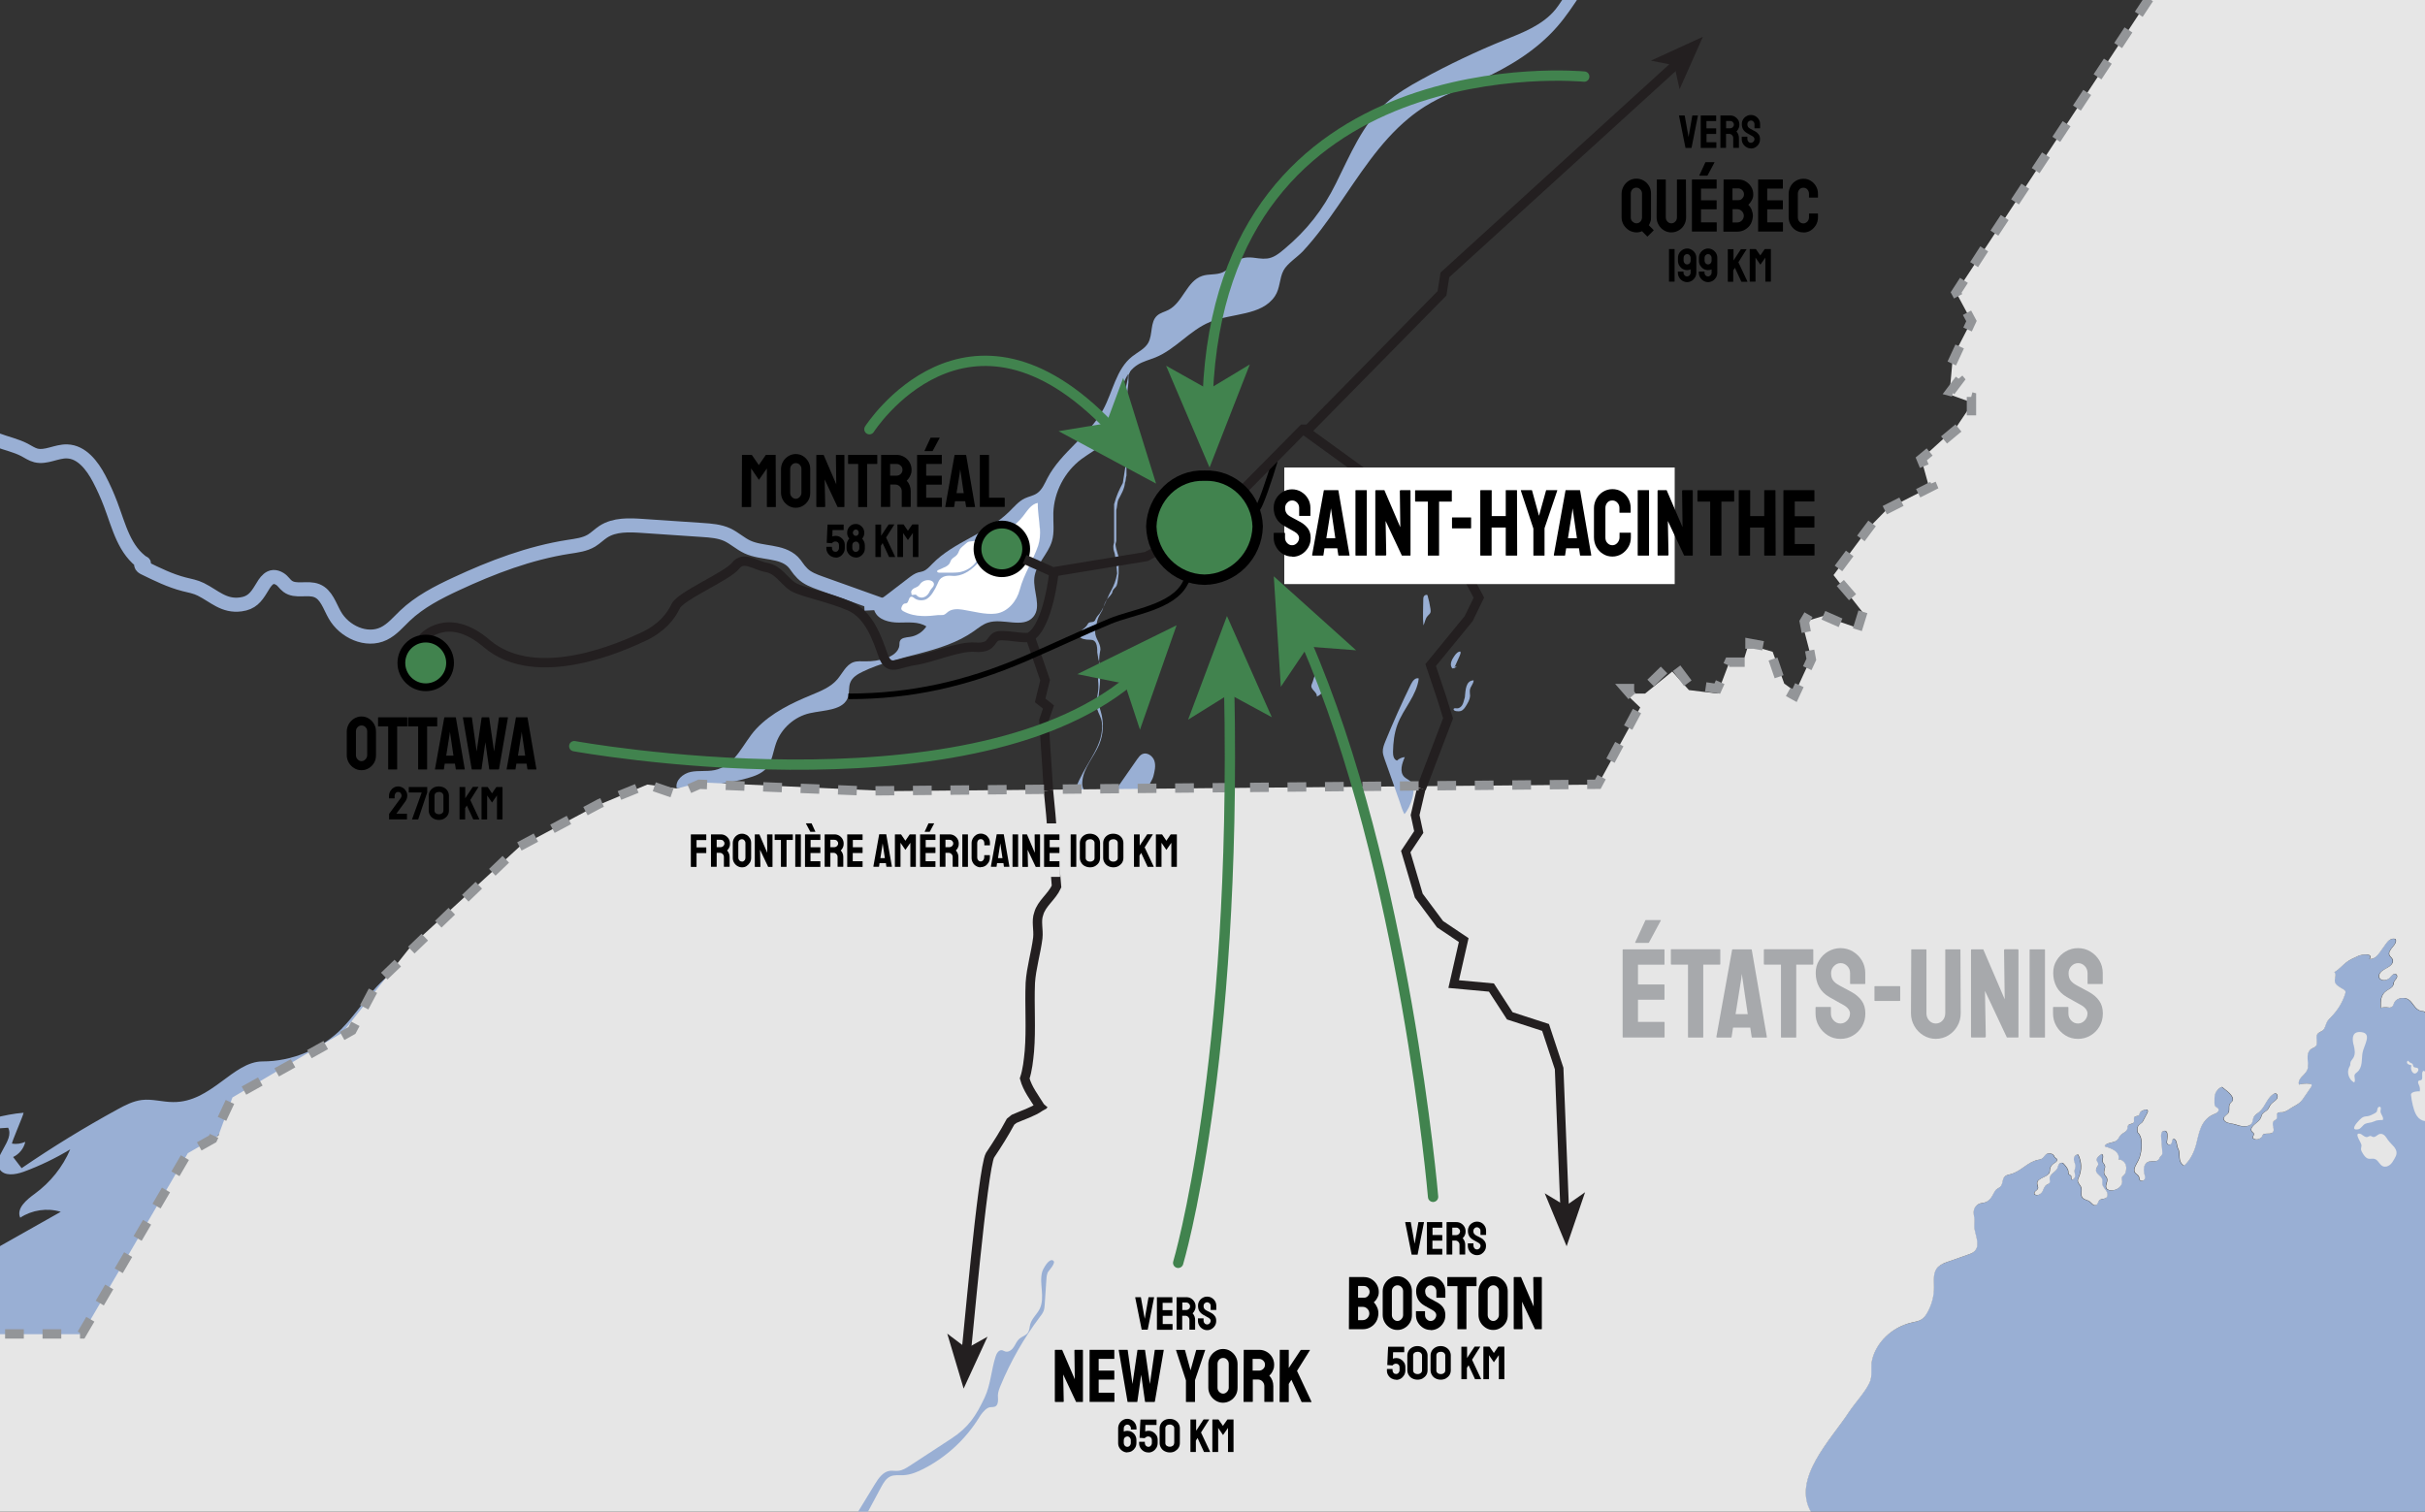 <?xml version="1.0" encoding="UTF-8"?>
<svg xmlns="http://www.w3.org/2000/svg" xmlns:xlink="http://www.w3.org/1999/xlink" viewBox="0 0 2589.5 1614.4">
  <rect x="0" y="0" width="2589.5" height="1614.4" fill="#333333" stroke="none"/>
  <defs>
    <style>      .cls-1, .cls-2, .cls-3, .cls-4, .cls-5, .cls-6, .cls-7 {        fill: none;      }      .cls-8 {        fill: #e6e6e6;      }      .cls-9, .cls-10, .cls-11 {        fill: #41834e;      }      .cls-2 {        stroke: #939598;        stroke-dasharray: 20;      }      .cls-2, .cls-5, .cls-6, .cls-11, .cls-7 {        stroke-miterlimit: 10;      }      .cls-2, .cls-7 {        stroke-width: 10px;      }      .cls-3 {        stroke-width: 6px;      }      .cls-3, .cls-10 {        stroke-miterlimit: 3.9;      }      .cls-3, .cls-10, .cls-11 {        stroke: #000;      }      .cls-10 {        stroke-width: 11.1px;      }      .cls-4 {        stroke: #41834e;        stroke-linecap: round;        stroke-linejoin: round;        stroke-width: 11px;      }      .cls-12 {        fill: #231f20;        fill-rule: evenodd;      }      .cls-13 {        isolation: isolate;      }      .cls-5 {        stroke-width: 9.2px;      }      .cls-5, .cls-7 {        stroke: #231f20;      }      .cls-14 {        fill: #fff;      }      .cls-15 {        fill: #99afd4;      }      .cls-6 {        stroke: #99afd4;        stroke-width: 15px;      }      .cls-11 {        stroke-width: 8.3px;      }      .cls-16 {        clip-path: url(#clippath);      }      .cls-17 {        fill: #a7a9ac;      }    </style>
    <clipPath id="clippath">
      <rect class="cls-1" width="2589.5" height="1614.4"></rect>
    </clipPath>
  </defs>
  <g>
    <g id="Layer_1">
      <g id="Layer_1-2" data-name="Layer_1">
        <g id="Layer_1-2">
          <g id="Layer_1-2-2" data-name="Layer_1-2">
            <g class="cls-16">
              <g>
                <g id="Cours_d_x27_eau">
                  <path class="cls-15" d="M365.4,1098.2c-22.2,22.4-53.6,35.4-85.1,35.4s-54.8,44-95.5,43.4c-11.2,0-22.4-3.6-33.5-2.2-9.3,1.2-17.8,5.6-26,10.1-35.1,19.2-69.2,40.1-102.2,62.7-3-4-6.1-7.9-9.1-11.9,6.5-3,11.5-9.2,13-16.2-4.5,1.9-9.3,2.7-14.1,1.9-1.2-.2,12.2-30.4,12.3-33-21.2,1.7-41.4,8.6-62.2,13.4-8,1.9-16.2,3.7-24.2,2.5-5.7-.9-11.3-3.3-17-2.4-3.8.6-7.2,2.8-10.6,4.7-12,7-24.6,11.9-37.8,16.2-4.6,1.5-10.8,1.6-14.5,5.1-1.9,1.8-5.5,11.7-4.6,11,22.8-16.7,50.6-26.3,78.8-27.2-6,2.8-8.6,11.1-5.3,16.9,3.3,5.7,11.8,7.7,17.2,4,3-2.1,5-5.4,7.2-8.3,12.7-16.2,35.9-18.7,56.5-19.9,7.3,14.1-17.8,31-9.1,44.3,5,7.8,16.8,5.9,25.5,2.8,17.4-6.4,34.1-14.4,49.9-24-8,18.8-21.2,35.3-37.8,47.4-8.8,6.4-20,15.6-15.6,25.6,12.6-8.3,28.9-10.7,43.3-6.3-22.9,12.9-45.8,25.9-68.7,38.8-4.5,2.5-9.2,5.1-14.4,5.1-8.6,0-16.4-7.9-24.9-6.1,1.5-6.2,5.5-11.8,10.9-15.4-.9-3.1-1.8-6.2-2.8-9.3-7,2.5-14.1,5.1-21.1,7.6,2.2-8.7,4.4-17.4,6.6-26.1-14-3.5-28,4.1-41.6,8.8-13.6,4.7-31.8,5.2-39.2-7.2-2.6-4.3-3.3-9.4-5.2-14.1-5.3-12.5-19.4-19.4-32.9-20.3s-26.9,3.1-39.9,6.9c-103.4,30.2-209.6,50.8-316.9,61.3-10.9,1.1-22.4,2.2-31.3,8.6-8.8,6.2-13.7,16.5-18.2,26.2-6.3,13.6-12.6,27.3-16,41.9-4.2,18.1-3.6,36.9-3.1,55.5l3.5,115.2c63.1-17.2,127.4-30.5,192.7-34.7,48.1-3.1,96.6-1.2,144.4,5.7,11.8,1.7,23.9,3.8,34.2,9.8,8.7,5,15.6,12.5,23.6,18.6,15.7,11.9,35.6,18.1,55.2,17.1,21-1,40.8-9.8,61.4-13.9,20.8-4.2,42.3-3.7,63.3-.5,31.7,4.8,66.5,14.9,94-1.6,10.5-6.3,18.6-15.9,28.7-22.8,16-10.9,36.7-14.8,50.1-28.8,10.6-11,15.8-27.7,27.9-37.1,13-10.1,30.5-5.9,46-8.4,20.1-3.2,43.2-12.1,47.3-32,3.7-18-10.6-35.1-11.1-53.4-.4-12.9,5.2-28.4-4.3-37.1-2.1-1.9-4.9-3.2-6.6-5.5-5.1-6.6.5-16,5.9-22.4,9.5,2,21.9,2.7,26.4-5.9,3.3-6.3.2-14.8,4.1-20.7,2.4-3.7,6.9-5.3,11-6.9s8.5-3.7,10.3-7.6c1.9-4-.9-10-5.2-9.5-2.8.3-4.6,3-6.5,5.1-5.6,6.1-15,8.5-22.8,5.8-5.7-4.6-1.6-14,3.7-19s12.4-10.5,11.5-17.8c-7-2.4-14.2-4.8-21.5-3.8s-14.5,6.7-14.7,14c6.9-.4,13.4,5.9,13.4,12.8s-6.8,13-13.7,12.5c3.4-2.9.4-8.7-3.4-11.1-3.8-2.4-8.7-4.2-10.1-8.4-1.1-3.4.5-7.1.1-10.6-1-9.9-15.7-12.9-18.6-22.5-2-6.5,2.3-13.1,6.4-18.5,12.5-16.1,26.3-31.1,41.2-45,6.9-6.4,15.2-16.2,23.9-20.1,7.5-3.4,18.2-3,26.4-5.7,9.7-3.2,18.8-7.8,27.6-12.9,24.1-14.1,47.4-33.5,55.2-60.3,1.8-6.1,2.7-12.5,5.7-18.2,3.5-6.8,9.6-11.7,15.6-16.5-27.2,12.4-41.7,42.8-63.1,64.3h0Z"></path>
                  <path class="cls-15" d="M636.2,873c-45.6,23.8-91.3,48.9-129,83.8-25.9,24-47.7,52.4-75.4,74.4-1.1.9-2.2,1.8-3.4,2.6,1.2-.5,2.4-1,3.6-1.5l307.6-191.2c-2.6.2-5.2.3-7.9.4-15.3,1.9-30.5,4.2-45.4,9-17.5,5.5-33.9,14-50.2,22.4h.1Z"></path>
                  <path class="cls-15" d="M1353,276.1c-2.7.3-5.6.3-9.1-.2-8.3-1.1-15.1-2.3-22.6,2.5-5.7,3.7-9.4,9.7-15.8,12.5-6.8,3-14.8,1.4-21.8,3.8-16.4,5.4-20.6,28.4-36,36.3-4,2.1-8.6,3-12,6-7.8,6.9-4.5,20.1-9.6,29.2-3.7,6.5-11.2,9.8-17.1,14.5-17.1,13.4-20.6,37.5-30.9,56.6-15.1,27.9-45.1,45.4-59.7,73.5-3,5.8-5.6,12.3-11,16-3.9,2.7-8.8,3.4-13,5.4-6.8,3.2-11.6,9.3-17,14.5-24,23.5-58.6,31.5-82.2,55.8-2.9,3-5.7,6.2-9.6,7.6-1.6.6-3.4.8-5,1.2-3.9,1.1-7.2,3.6-10.5,6.1-7.6,5.8-15.2,11.7-22.8,17.5-2.8,2.2-5.7,4.4-9.2,5.3-3.3.9-6.6.5-9.8-.7,0,1.8-.8,3.2-2,4.3,2.2.7,4.2,1.8,5.4,3.7,1.1,1.6,1.5,3.6,2.3,5.4,3.9,9.2,15.7,12,25.8,12s20.9-1.3,29.4,4.1c-3.9,6-10.5,10.2-17.6,11.2-4.1.6-9.3.8-10.7,4.6-.5,1.4-.4,2.9-.5,4.4-.7,7.2-8.1,11.8-15,14-6.8,2.2-14,3.2-21.1,3.1-4.3,0-8.8-.5-12.9.9-8.1,2.9-11.8,12-17.4,18.5-7,8.1-17.4,12.3-27.3,16.4-21.3,8.8-43.1,19.2-59.1,36.2-14.3,15.2-21.7,39.4-44.6,44.2-8.3,1.7-17.1.2-25.4,1.9s-16.8,9.1-15,17.4c3,0,6.1,0,9.1-.2,22.2-2.7,44.7-4.3,66.4-10.5,7.4-2.1,15-4.7,20.1-10.4,6.5-7.3,7.3-18,10.6-27.2,5.6-15.7,19.6-28.1,35.9-31.8,15.5-3.5,36.8-2.7,41.1-18,1.3-4.7.3-10,2.1-14.6,2.1-5.7,7.8-9.1,13.2-11.7,38.1-18.5,84.2-18.9,118.8-43.3,4.9-3.5,9.6-7.4,15.3-9.2,15.9-5.1,37.2,6.7,48.1-6,9.3-10.9-.3-27.6,1.2-41.8,1.6-14.5,14.7-25.2,18.8-39.1,2.9-9.7,1.2-20,1.5-30.1.7-22.4,12.1-44.2,30-57.6,8.1-6.1,17.5-10.6,24.2-18.2,20.4-23,9.8-66.3,35.9-82.6,5.8-3.6,12.6-5.2,19-7.8,21.5-8.8,36.7-29,58.1-37.8,23.6-9.7,55.2-6.4,69.4-27.6,5.7-8.5,4.7-19.1,9.2-27.5,4-7.5,14.8-14.2,20.7-20.5,13.8-14.9,25.7-31.3,37.2-48,22.8-32.9,44.3-68,75.5-93.8,5.5-4.6,11.3-8.8,17.4-12.7,18.6-11.7,39.4-19.3,59.4-28.4,30.5-13.8,59.9-31.6,81.9-56.8,9.5-10.8,17.4-22.9,25.4-34.9,3.2-4.8,5.4-13,0-15-12.5,5.9-18.2,20.3-26.9,31.1-13.6,16.9-35,25-55.1,33.1-30.1,12.2-59.4,26.2-87.9,41.8-13.4,7.3-26.7,15.1-38,25.3-25.2,22.8-38.5,55.5-53.7,86-14,28.2-30.8,49.6-54.8,69.8-7,5.9-12,9.6-19.2,10.4h.5Z"></path>
                  <path class="cls-6" d="M922.8,644.7c4.2-.2,8.3-.5,12.5-.7-19.6-7-39.3-14-58.9-21.1-7-2.5-14.3-5.2-19.6-10.5s-6.4-8.7-10.2-12.5c-12.3-12-32.8-8.5-48.4-15.7-7.6-3.5-13.9-9.5-21.5-13.1-8.3-3.8-17.7-4.5-26.8-5.1-21.2-1.4-42.4-2.8-63.6-4.3-14.4-1-30-1.7-42.1,6.2-4.4,2.9-8.1,6.7-12.5,9.4-7.3,4.4-16,5.4-24.4,6.7-41.8,6.5-81.8,21.7-120.2,39.6-19.6,9.1-39.2,19.2-54.8,34.1-7.1,6.8-13.6,14.7-22.5,19-18.5,9-42.3-2-52.4-20-5.4-9.5-8.8-21.7-18.9-25.8-10-4.1-22.9,1.7-31.4-4.8-3-2.2-4.9-5.7-8.1-7.7-10.7-6.7-16,3.7-20.2,10.6-5.4,8.9-10.2,15-21.7,16.5-18.1,2.4-28.1-8.8-42.7-16.1-5.6-2.8-11.8-3.9-17.9-5.4-14.8-3.8-28.6-10.6-42.3-17.3-1.6-.8-3.3-1.8-3.5-3.5s2.9-2.9,3.2-1.2c-21.2-14.1-26.7-39.5-35.7-63.3-3.6-9.5-7.7-18.7-12.4-27.6-7.3-13.8-18.4-28.5-34.1-29-11.3-.4-22.4,7-33.3,4.3-4.4-1.1-8.2-3.8-12.2-5.9-9-4.7-19.2-6.8-28.7-10.4-21.5-8.1-39.2-23.7-56.3-38.9-42.8-38-116.3-29-172.6-39.6-54-10.1-99.4-45.3-142.4-79.4-18-14.2-184.2-190.5-202.1-204.7"></path>
                  <path class="cls-15" d="M3468.3,741.9c-4.5,1.1-9.9,1.4-12.7,5-1.4,1.9-2.2,4.4-4.8,5-1.2.3-2.6,0-3.9,0-3.2,0-6.1,1.6-9.3,1.9-6.5.7-12.7-4.1-19.1-2.9-1.7.3-3.7,1-5,0-1.4-1.2-.2-3.1.2-4.8.4-2.2-1.1-4.4-3-6.1-1.8-1.7-4.1-3.1-5.5-5-1.7-2.3-2.6-5.7-5.8-6.3-2.1-.4-4.3.7-6,1.8-2.2,1.4-4.2,2.9-6.2,4.5-.3.3-.7.6-.8.9-.2.6.1,1.2.3,1.7.4,2-1.4,3.8-3.4,4.9s-4.3,1.9-5.8,3.5c-.9.9-1.4,2-2.2,2.9-2.4,2.6-7.1,3.2-9.4,5.8-.9,1-1.3,2.2-1.9,3.4-2.2,4.7-6.2,8.9-11.2,11.8-.9.5-1.9,1-3,1.2-1.3.2-2.8,0-4.1.4-2.4.7-4,3.5-6.5,3.2-1.5,0-2.6-1.3-2.9-2.5-.3-1.2.3-2.4,0-3.6-.3-1-1.4-1.7-1.8-2.7-.2-.5-.2-.9-.3-1.4s-.4-1-.9-1.1c-.5-.2-1.1,0-1.5.3s-.6.7-.8,1.1c-.3.6-.5,1.3-.6,2-.2,1.4,0,3.1-1.3,4-.4.3-.9.4-1.3.7-1.6.9-1.4,2.3-3.1,3.1-1.4.7-3.6,1.4-4.5,2.6-.4.5-.6,1.1-.9,1.7-.1.3-.3.6-.6.8-.2.2-.5.2-.8.3-3.5.6-7.1-.4-10.6.4-2.4.5-4.7,1.6-6.1,3.3-.7.9-1.1,1.9-1.8,2.7-.7.9-1.7,1.7-3,1.7s-1.4-.2-2.1,0c-.9.4-1,1.4-1.5,2.2-.7,1-2.1,1.5-3.5,1.6s-2.8,0-4.2,0-1.2,0-1.6.5c-.3.3-.3.6-.5.9-.8,1.4-2.5.8-3.9.9-1.7,0-3.3.7-5.1.3-1-.2-2.1-.5-3.1-.3-2.1.6-1.9,3-4.6,3s-1.4-.3-1.6-.8c-.1-.3,0-.6,0-.9.3-2.1.7-4.3.4-6.4-.2-1.7-.6-2.9-.1-4.6.3-1.1.5-2.4-.3-3.4-.6-.8-1.8-1.3-2.1-2.2-.3-.8.2-1.8-.3-2.6-.5-.7-1.7-1-2.6-.7-1.8.5-3.8,1.9-4.6,3.4-.5,1-.8,2-1.2,3.1-.3.8-.8,1.6-1.3,2.3-.6.8-1.4,1.6-2.5,1.6s-.6,0-.7-.2c0,0,0-.2-.1-.3-.4-1.5-2.6-2.4-4.2-2.5-2.3-.2-3.9,0-5.6-1.6-.5-.4-.9-1-1.6-1.2-1.1-.3-2.2.4-2.7,1.3-.4.9-.3,1.9-.4,2.8-.1,2-.8,3.8-2.5,5.2-.3.2-3.2,2.5-3.5,1.7-.6-1.3-1.4-2.8-3.1-3.1-1.2-.2-2.4.2-3.2.9-1.8,1.4-2.1,3.3-3.1,5-.6,1.1-2.5,1-3.9.6s-3-.9-4.2-.2c-1.3.8-1.1,2.3-.7,3.6.4,1.3.8,2.7-.2,3.7s-3.6.7-5.6.6c-1.9,0-3.9.3-5.1,1.5-.5.4-.9,1-1.4,1.3-2.2,1.5-5.8,0-8.3,1-1.1.5-1.8,1.4-2.8,1.9-2.5,1.5-6,.4-9.1.9-4.2.6-7.7,4.1-12,3.4.2-1,.4-2.1.6-3.1.1-.6.2-1.2.6-1.8.4-.6,1.1-1.1,1.7-1.6,2.4-2.3.9-5,1.7-7.7.4-1.2.5-2.7-.7-3.5-.9-.6-2.3-.5-3.5-.3-.7,0-1.5.2-2,.7-.5.4-.7,1-1.2,1.4-.8.5-2,.2-3,.3-1.9,0-3.4,1.1-4.6,2.3-1.7,1.7-3.5,3.2-5.1,5-1.4,1.6-2.6,3.6-4.9,4.3-.9.3-2,.3-3,.5s-2,.6-2.4,1.3c-.3.5-.3,1.1-.6,1.6s-1,.9-1.6.6c-.3-.2-.4-.6-.5-.9-.3-1-1-2-2-2.7-.5-.3-1-.6-1.4-1-1-1.2-.3-2.6-.4-3.9,0-1.3-.5-1.8-1.4-2.7-2.2-2.3-1.2-4.3-1.2-7.2s-.3-1.8.8-2.6,3.2-1.4,4.6-2c1-.4,2.2-1.2,1.8-2-.2-.5-.7-.8-1.3-1-1.6-.8-3.3-1.5-4.9-2.3-1.5-.7-3-1.4-4.2-2.4-3.2-2.5-4.6-6.6-8.4-8.4-3.1-1.5-6.9-1.1-10.4-.6-.7,0-1.5.2-2.1.6-.4.3-.7.8-1.1,1.2-1.9,1.9-4.9.2-6.6-.8-1.8-1.1-2.1-3.3-4.1-4.2-.2,0-.4-.2-.6,0-.4,0-.7.5-.8.8-1.1,3-.8,6-1.9,8.9-.1.3-.2.6-.5.7h-.9c-2.1,0-3.8-.2-5.9.2-1.2.2-2.5.7-2.9,1.7-.5,1.1,0,2.3.9,3.2s2,1.6,2.8,2.5c1.8,2.1,1.2,3.7.8,6-.1.6-.2,1.2,0,1.8.6,1.6,3.2,1.9,3.8,3.4.5,1.3-.6,3.4-1.8,4.2-.3.2-.6.4-1,.3-.6,0-.9-.5-1.3-.9-1.7-1.6-5.2-1.3-6.2-3.2-.6-1.1.1-2.5-.4-3.7-.6-1.4-2.8-1.9-4.1-2.9-1.4-1.1-1.9-2.7-2.7-4.1-.8-1.4-2.5-2.8-4.3-2.5-1.6.3-2.6,1.7-2.6,3s.6,2.6,1,3.9c1.2,3.1,1.7,6.3,2.3,9.5.4,2.3.9,4.7,2.8,6.5.6.6,1.4,1,1.9,1.7.9,1,1.2,2.2,1.6,3.3,1.1,3.2,2.7,6.3,4.6,9.2,1.6,2.5,4,4.4,6,6.6,2.7,3,3.6,6.8,3.3,10.5s-1.8,7.2-3.6,10.6c-1,1.8-2.1,3.7-4.2,4.6s-5.3.2-5.8-1.7c-.2-.9.1-1.8,0-2.6-.9-4.9-7.9,0-10.1,1.1-.6.3-1.3.7-1.7,1.3-.6.8-.6,1.8-.6,2.7v6.1c0,2,0,2.1-.5,3s-1.5,1.8-2.8,1.8c.6-.7-.1-1.8-1.1-2.2s-2.1-.4-3.1-.7c-1.9-.7-2.9-2.6-4.8-3.4-2.1-.8-4.9,0-5.6,1.9h0c-.4,1-.2,2.2,0,3.3.4,1.7.8,3.3,1.2,5,.2.8.5,1.7,1.4,2.2.8.5,1.8.4,2.8.6,3.4.6,5.1,3.9,5.5,6.8.6,4.4-.6,9-2.9,13-1,1.8-2.3,3.6-2.3,5.6s.1,1.3.7,1.8c.7.6,1.8.7,2.8.4,2-.5,3.4-2,3.9-3.7.6-1.7.5-3.4.3-5.1-.2-3.4-.5-6.8-.7-10.3,0-1.1-.1-2.3.3-3.3s1.5-2,2.8-2.2c1.4,0,2.6.7,3.6,1.5.9.9,1.7,1.9,2.9,2.5s3,.6,3.7-.4c.3-.5.4-1,.4-1.5.2-1.2.6-2.3,1.6-3.3.9-.9,2.3-1.5,3.7-1.4.8,0,1.6.4,2.3.7,1.2.6,2.2,1.3,3.2,2.1.9.7,1.7,1.6,2.9,1.9,1.1.4,2.8,0,3-1s-1-1.8-1.7-2.7c-.6-.8-.7-1.7-.9-2.6-.3-1.8-.6-3.7-.9-5.5-.1-.8-.2-1.6,0-2.3s.9-1.5,1.8-1.6c.6,0,1.2,0,1.8.2,3.3.9,6.8,2.2,8.3,4.8,1,1.8.8,4,1.7,5.9s2.9,3.3,3.4,5.3c.4,1.6-.2,3.4.9,4.7.5.6,1.4,1,1.9,1.7.8,1,.7,2.3.8,3.5.1,1.9.8,3.8,2,5.5,1,1.3,2.8,2.3,2.7,4,0,1.6-1.7,2.7-3.1,3.7-4.4,3-8.4,6.5-12.3,10-.5.5-1.1.9-1.8,1.1-.4,0-.8,0-1.2.3s-.7.5-1,.8c-2.1,2.2-5.2,4.2-8.4,3.5-3.1,4-9.2,5.8-12.4,9.7-1.7,2-2.6,4.5-4.7,6.2-1.8,1.4-4.4,2.1-5.4,3.9-1.4,2.5,0,4.8-2.5,7-2.2,1.9-5.1,4-8.3,4.4-.3,1-.7,2.2-1.9,2.5s-.9,0-1.4.2c-1.2.3-1.8,1.5-2.9,2.1-2.1,1.2-5.3-.4-7.5.7-.8.4-1.4,1.1-1.9,1.7s-1.1,1.3-2,1.7c-.9.3-2.1.2-2.5-.6-.2-.3-.2-.6-.2-.9,0-1.5,1.1-6-.1-7.2-.3-.3-.8-.4-1.3-.5-2.2-.3-4.5,0-6.5.6-.3,0-.6.3-.9.5-.4.4-.6.9-.5,1.5,0,.9.4,1.7.8,2.6,1.1,2.5,1.1,4.8,3.6,6.6.7.5,1.4,1.2,1.1,1.9-.2.6-1.1.8-1.9.9-4.2.5-8-.6-9.7-4.1-.4-.8-.6-1.7-1-2.5-.5-1-1.3-1.8-1.9-2.7-1.9-3-1.4-6.7-.9-10s.9-7.1-1.3-10c-.3-.4-.7-.9-1.3-1.1-1.5-.5-3,.7-4.4,1.5-1.6,1-3.7,1.4-5.7,1.1-.6,0-1.2-.2-1.8,0-1,.2-1.5,1.1-2.1,1.8-1.2,1.2-3.3,1.7-5,1.1-2.5-1-1.5-2.6-1.8-4.2-.2-1.1-1.4-3.6-2.4-4.4-1.9-1.6-4.8-1.9-7.5-1.8-3.4,0-6.7.5-9.9,1.4-.4,0-.9.2-1.1.6-.3.5,0,1.1.6,1.4,1.3.8,3.1.8,4.7.7,1.9,0,3.8-.2,5.7-.3,1,0,2.2,0,2.9.5.8.6,1,1.6,1.1,2.5.2,1.6.6,3,1.1,4.5.4,1.7,0,3.5-.2,5.1-.2,2-.3,4.4,1.5,5.7,1.2.8,2.9,1.1,3.7,2.2.4.6.4,1.3.7,2,.6,1.5,2,2.3,3.4,3.3,1.5,1,1.7,1.6.8,3.2-.6,1.1-1.6,2.1-2.6,3-1.9,1.7-3.8,3.4-5.7,5.1-.4.3-.8.7-1.2.9s-.7.3-1.1.4c-3.8.7-5.3-1.8-5.7-4.4-.2-1.3.3-2.5.3-3.8s0-3.6-.1-5.5c0-.3,0-.6-.2-.9-.4-.7-1.4-.9-2.3-.6s-1.3,1-1.5,1.7c-.9,3.2,0,6.5-.9,9.7-.3.9-.8,1.9-1.9,2.3h-9c-.6,0-1.1-.3-1.6-.5-1.8-.7-3.6-1.3-5.4-1.9-.3,0-.6-.2-.7-.4-.1-.2-.1-.4,0-.6.2-2.1.4-2.8-1.3-4.3-1.1-.9-2.2-2.1-3.9-2.1s-1.2,0-1.8.2c-5.4,1.2-10.5,3.1-15.2,5.5-.4.2-.9.5-1.2.8-.9,1.1,0,2.6.9,3.8,3.4,4.9,3.8,10.9,2.8,16.6-.4,2.2-.9,4.5-.3,6.6.4,1.3,1.1,3.1-.3,3.9-.5.3-1.1.4-1.6.5-5.5.7-11.1.8-16.6,1-3.2,0-6.4-.3-9.6-.3s-4.1,0-5.4-2.1c-.2-.4-.5-.8-.9-1.1-.6-.3-1.3-.2-1.9,0-1,.2-2.1.3-3,.8s-1.6,1.2-1.7,2c0,.5.2,1,0,1.5-.2.9-1.3,1.4-2,2.1-1.6,1.8,0,4.4-.7,6.6,0,.2-.2.5-.5.7s-.7.2-1.1,0c-1.8-.2-3.5-.3-5.3-.5-.9,0-1.9-.2-2.7-.7-1.7-1.1-1.4-3.8-3.3-4.5-.5-.2-1.2-.3-1.5-.7-.3-.3-.2-.7-.2-1.1.2-1.7.3-3.3.5-5,.1-1.2.2-2.4-.5-3.4-.6-.9-1.8-1.4-2.5-2.2-1.8-2.2.4-5.6-1.1-8-1.6.9-1.5,2.8-1.6,4.3,0,1-1.5,10.9-4.6,8.4-.2-.2-.2-.5-.2-.7.3-4.1.9-8.2,1.7-12.2.3-1.3.5-2.8-.5-3.8-1.9.8-3.9,1.6-6,1.9-2.1.3-4.5,0-6-1.3-.6-.5-1.1-1.1-1.9-1-.7,0-1.1.6-1.4,1.2-1.7,3.1-2.2,6.5-3.5,9.7-1.1,2.8-2.9,5.4-4.3,8.2s-2.5,5.7-2.1,8.7c.2,1.3.6,2.6.8,3.9.2,1.3,0,2.7-.8,3.8-1.9,2.5-5.6.4-7.9,2.5-.8.7-1.1,1.7-1.2,2.7-.4,1.8-.4,3.7-.2,5.6.2,1.9.7,3.8.2,5.6s-2.2,3.6-4.5,3.6c-1.7-2-1.6-4.7-1.6-7.2s-.2-4.5-.6-6.7c-.3-1.8-.7-3.6-1.8-5.1-1.6.4-2.1,2.1-2.4,3.6-.4,2.5-.5,5.1-1.2,7.5-.5,1.8-1.8,3.4-1.5,5.4.3,1.5.9,2.9,1,4.4,0,1.5-.6,3.2-2.2,3.8-.4.2-.9.2-1.3,0-.5-.3-.5-.8-.5-1.3.1-2.5-.1-4.9-.7-7.4-.1-.6-.3-1.2-.7-1.8-.4-.6-1.1-1-1.6-1.5-2.8-3,.2-8-2.6-11-.5-.6-1.3-1.1-1.6-1.7-.5-1,0-2.2,0-3.3s-.9-2.5-2.2-2.3c-.9,0-1.5,1-1.7,1.7s-.3,1.6-.8,2.2c-.4.4-.9.7-1.2,1.1-.4.6-.3,1.3-.4,2-.1,1.4-1.2,2.8-2.8,3.3-1,.3-2.3.3-3.3-.2-.7-.3-1-1.2-1.6-1.5-2.2-.7-3.2,1.9-3.5,3.1-.2,1.2-.3,2.4-.2,3.7,0,.9.3,2,1.1,2.6,1,.9,2.7.8,4.1.8s2.9,0,4.3-.2c.7,0,1.5,0,2.2.2,1.8.7,1.8,2.7,1.8,4.3s.4,4.1,2.2,5.3c.5.3,1.1.5,1.5.9.9.7,1.1,1.9,1.1,2.9s-.1,2.8-1.1,4c-1.9,2.4-4.9,1.2-7.5.6-3.4-.7-6.7-1.4-10.1-2.1-6.8-1.4-13.7-2.8-20.5-4.2-1.9-.4-3.9-.9-5-2.2-1.6-1.9-.7-4.5-.5-6.7.1-.9.2-1.8.7-2.7,1-1.8,3.6-3.1,3.8-5.1,0-1.4-1-2.6-2.1-3.7-1.1-1.2-1.3-2.1-1.7-3.4-.2-.8.3-.3-.5-1.1-.4-.4-1.5-.6-2.1-.8-3-1.2-6.1-2.3-9.3-3.2-1.2-.3-2.7-.3-3.6.4-.8.6-.9,1.6-.9,2.5s.1,1.8-.3,2.6-1.6,1.5-2.6,1.1c-.9-.4-1.1-1.4-1.2-2.2-.9-4.3-6.5-7.6-11.6-6.8-.7,0-1.5.3-1.8.8-.3.4-.2.8-.2,1.3,0,2.9-.4,5.8-1.5,8.5-1,0-2,0-3-.3s-1.8-.9-1.9-1.8c-.2-1.1.9-2.2.5-3.3-.6-2-3.9-1.5-4.7-3.8-.4-1-.6-2.2-1.5-2.9s-2.1-.9-3.3-.7-2.2.6-3.3,1.1-2.3,1.2-2.1,2.2c.2,1.1,1.9,1.4,3.1,1.9,2.7,1.1,3.5,4.6,1.5,6.4-1.2,1.1-3.1,1.7-3.6,3.2-.1.5,0,1.1-.1,1.6-.2,2.1-3.5,3.6-5.8,2.5-1.1-.5-1.9-1.5-2.8-2.2-2-1.5-4.1-.8-5.7.5-1.4,1.1-2.4,2.4-3.6,3.6-3.7,3.8-8.6,6.6-12.9,9.9-2.1,1.6-4.1,3.3-5.8,5.2-.8.9-1.3,2.1-2.4,2.6-1.2.5-3,.3-4.2-.2-.4-.2-.9-.4-1.1-.7-.2-.3-.3-.6-.4-1-1.1-4.6,1.1-9.3.2-14-.2-1.2-.6-2.4-.4-3.6,0-.6.3-1.2.6-1.8.7-1.7,1.4-3.3,2.1-5,.2-.6.5-1.2,0-1.7-.4-.5-1.2-.6-1.8-.9-1.1-.6-1.3-1.9-1-2.9s1-2,1.4-3c.1-.4.2-1-.3-1.2h-.5c-3.4-.4-6.9-.6-10.3-.6s-1.8,0-2.3.6c-.3.3-.4.7-.5,1.1-.4,2.2-.6,4.4-.7,6.6,0,.7,0,1.4.5,2,.4.5,1.2.8,1.7,1.3,1.3,1,1.5,2.7,1.6,4.2.4,6.6.4,13.3,0,19.9-.2,2.3.5,5-2.1,6.4-2,1.1-3.2.7-3.1-1.4l.5-7.8c.2-3.4.4-6.7.3-10.1,0-1.1-.1-2.1-.5-3.1-1.6.9-2.7,2-3.8,3.3-1,1.1-1.8,1.2-3.1,2-2.9,1.8-5.1,3.8-7,6.4-1.5,2.2-1.5,4-4.9,4.6-5.1.8-4.2-2.4-6.6-4.4-.3-.3-.8-.4-1.2-.6-1.4-.5-3.4-.8-4.2.3-.5.7-.2,1.6.5,2.1.7.6,1.6.8,2.5,1,.4,0,.9.2,1.1.5.2.2.2.4.3.6,1.4,4.7,2.7,9.4,4,14.2.6,1.9,1.1,4.1-.3,5.8-.7.8-1.8,1.4-2.6,2.1-6.1,5.1.3,14.2,4.6,18.4,2.5,2.4,7.7,5.2,8,8.5.2,1.7-.4,3.4-1,5-.4,1.2-.9,2.3-1.3,3.5-.6,1.5-1.7,3.4-3.6,3.2-.1-2.5-3.2-4.6-6.1-4.1-1.5.2-3.4.9-4.4,0-.3-.4-.4-.8-.5-1.3-.9-6.8-13.4-10.9-20.8-12.3-3.3-.6-7.1-1-9-3.3-.6-.7-1-1.6-1.8-2.1-1-.7-2.3-.7-3.6-.9-6.9-1.3-8.3-9.5-14.3-12.7-4.9-2.6-12.3-.6-14.4,3.9-1,2-1.5,4.8-4,5.2h-2.4c-2.6-.4-5.4-.3-7.9.3,0-6.8-.6-13.8,6.5-18.4,2.5-1.6,5.6-3,6.7-5.5.5-1.2.4-2.6,1-3.8.6-1.5,2-2.7,2.8-4.1s.7-3.5-1-4.2c-2.6-1-4.6,2-6.4,3.9-2.4,2.7-7.8,3.7-10.4,1.1-2.2-2.3-.9-5.8,1.6-7.9,2.4-2.1,5.7-3.3,8.4-5.3s4.7-5,3.4-7.7c-.8-1.5-2.4-2.6-3.2-4.1-3-5.9,9.3-11.5,6.4-17.4-2.1-.8-4.6-.2-6.4.9-1.8,1.2-3,2.8-4.2,4.5-2.1,3-4.2,6-6.4,9-2.4,3.4-5.9,7.3-10.7,6.9,4.2-7.1-9-4.9-12.2-3.3-4.4,2.1-9.5,4.3-13.2,7.2-4.2,3.4-7.6,7.2-12.3,10.3,2.9,2.5,0,6.5.5,9.9.6,3.8,5.2,5.9,8.9,8.1.9.6,1.9,1.2,2.3,2.1.4.9.1,2-.2,3-2.8,8.9-7.9,17.2-14.7,24.4-1.7,1.8-3.6,3.5-4.7,5.6-1.7,3.1-1.8,6.9-4.8,9.2-1.5,1.2-3.6,1.8-4.9,3.1-3.7,3.8,1.4,10.5-2.7,14-1.1.9-2.6,1.4-3.9,2.2-3.9,2.4-4.7,7-4.4,11.1s1.3,8.3-.6,12.1c-1.3,2.7-3.9,4.8-5.9,7.1-2.1,2.3-3.7,5.3-2.7,8,3.7-1,7.6-1.2,11.5-.8.5,0,1,0,1.4.4,1.2.8.5,2.3-.2,3.4-3.1,4.5-6.1,9.1-9.3,13.5-2.6,3.6-5.8,5.2-10.1,7.5-3.3,1.8-7.1,5.4-11.1,5.6-1.8,0-3.9-.2-5.1.9-1.7,1.6.2,4.3-1,6.1-.7,1.1-2.2,1.6-3.1,2.6-3.3,3.4,2.5,9.7-1.6,12.3-2.9,1.9-8.2-.2-10.2,2.3-.5.6-.6,1.3-.9,2-1,1.9-5,3.3-7.4,2.5-4.8-1.7,0-3.5-1.2-6.3-.3-.6-1-1-1.6-1.5-1.4-1.3-1.3-3.4-.2-5,2.7-3.9,8-6,9.7-10.7.4-1.1.6-2.3,1.3-3.3,1.2-1.9,3.8-2.8,5.4-4.4,1.7-1.7,2.1-4,3.6-5.8,1.7-2.2,4.6-3.5,6.3-5.7s1.4-5.9-1.7-6.4c-8.7,4-10,14.1-16.9,20-2.1,1.8-4.6,3.2-5.9,5.4-1.2,2.2-.9,5-2.4,7.1-1.9,2.6-6.1,3.3-9.6,2.8-3.6-.4-6.9-1.8-10.3-2.6-2.1-.4-4.4-.7-6.3-1.5s-3.6-2.5-3.4-4.3c.4-2.7,4.6-4.1,5.4-6.8,1.1-3.4-.8-7.1,2.2-10,.6-.6,1.3-1.1,1.7-1.8,3-5.1-7.9-12.2-11.2-15-3.6,1.2-6.1,4.2-7.2,7.3-1.1,3.1-1,6.5-.9,9.7,0,1.4.1,2.9,1.2,4,.8.9,2.2,1.3,2.9,2.3.9,1.3.1,3-1.1,4-1.3,1-3,1.6-4.5,2.3-6.4,2.9-10.6,8.4-13.1,14.2-2.4,5.8-3.4,11.9-5,17.8-2.2,8.2-6,16.3-12.7,22.6-2.1-1.3-3.7-3.3-4.3-5.4-1.3-4.6.1-8.7-2.2-13.1-1.3-2.4-1.1-8.7-3.8-10-.3-.2-.7-.2-1.1-.2-.9,0-1.3.9-1.4,1.6-.2.9-.2,1.9-.6,2.8s-1.2,1.7-2.3,1.8c-1.4,0-2.5-1-2.7-2.1-.3-1.4,2.9-13.3-2.9-12.7-3,.3-3.6,3.7-3.4,6.2.4,5.4.8,10.8,1.3,16.2,0,1.2.2,2.5-.5,3.5-.5.7-1.2,1.3-1.8,2-.8,1-1,2.3-1.9,3.2-2.2,2.2-6.4.9-9.6,1.7-6.6,1.5-6.4,9.1-5.3,13.4.3,1.2.7,2.3.7,3.5s-.4,2.4-1.6,3.2-3,.7-3.8-.3c-.5-.6-.5-1.5-.6-2.2-.8-4.7-6.2-4-5.3-9.4.7-4.3,4-8.1,5.5-12.2,2.3-6.8,4.5-21.4-1.9-27-.5-2.7-.8-5.8,1.2-7.9,1-1,2.4-1.7,3.3-2.7.7-.7,1.2-1.6,1.6-2.5,1.3-2.5,2.6-5.1,4-7.6.7-1.3,1.1-3.1-.3-3.7-.9-.4-2,0-2.9.3-1.9.7-3.9,1.5-4.7,3-.5,1-.5,2.2-1.4,2.9-1.1.8-2.9.6-4.1,1.4-2.1,1.5.2,4.8-1.5,6.5s-3.6,1-5,2.1c-1.1.9-1,2.5-1.3,3.8-.7,4-4.5,4.5-7.1,7.1s-2.4,5.5-6.7,7.1c-3.9,1.4-9.6,1.5-10.5,5,3.9,1.2,7.9,2.4,10.9,4.7,3.1,2.3,5,6,3.7,9.2,3.3,0,6.2,2.2,7.4,4.7,1.3,2.5,1.2,5.4.6,8.1-.3,1.4-.7,2.8-1.8,3.8-.7.7-1.7,1.3-2.2,2.2-.8,1.3-.2,2.9,0,4.4.6,5.5-6,10.7-12.6,9.8-1.2-.2-2.4-.5-3.2-1.2-3.5-2.8,1.1-7.8-.2-11.6-.6-1.7-2.3-3-2.9-4.7-1.1-3.1,1.9-6.5.4-9.5s-1.5-1.9-1.9-2.9c-1.3-2.9,1.6-7-1.2-8.9-3,1.8-6.3,4.4-5.4,7.4s1.1,1.8,1.4,2.9c.6,2.5-2.3,4.8-2.3,7.3,0,3.6,5.5,5.7,6.6,9.2.6,1.8-.1,3.7.2,5.5.4,2.8,2.9,5,4.4,7.4,1.6,2.5,1.9,6.1-1,7.6-1.9,1-4.6.6-6.2,1.8-2,1.5-1.6,4.9-4.2,5.6-2.8.7-4.4-2.4-6.6-4-2-1.5-5.1-1.7-7-3.4-3.3-2.9-.5-7.8-1.9-11.7-.9-2.4-3.4-4.3-3.6-6.8,0-1.4.6-2.7,1.1-4,3.3-7.8,3.1-16.5-.7-24.1-3.2-.2-5.1,3.1-4.7,5.7.4,2.7,1.9,5.2,1.6,7.8-.2,1.2-.7,2.3-.9,3.5-.2,1.8.5,3.6.6,5.4s-.9,3.9-3,4.3c-1.8-.4-.2-3-1.4-4.3-.4-.5-1.2-.7-1.8-1.1-1-.8-.8-2.1-.9-3.2-.2-2.8-2.3-5.3-4.3-7.6-.6-.7-1.3-1.4-2.2-1.7-1.6-.4-3.2.7-3.9,1.9s-.9,2.6-1.4,3.9c-1.9,4.1-8.2,6.5-8.3,10.9,0,1.7.9,3.5-.2,4.9-.7.9-2,1.3-3,1.9-2.6,1.7-3.2,4.7-4.5,7.2s-5.1,4.8-7.7,3.2c-1.3-.6-1-2.2-.1-3.2.9-.9,2.2-1.6,2.9-2.8,1.1-2-.8-4.3-.6-6.5.4-5.4,11.5-6,13.2-11.2.4-1.1.3-2.2.4-3.2.3-2.3,1.6-4.4,3.7-6,1.1-.8,2.3-1.4,3.2-2.3s1.2-2.4.2-3.2c-.5-.4-1.2-.7-1.6-1.1-.6-.5-.8-1.3-1.1-1.9-1.3-2.5-5.6-3.4-8.2-1.8-2,1.3-2.8,3.7-4.9,4.9-1.3.7-2.9.9-4.4,1.3-11.1,2.4-17.9,12.3-28.9,15.2-1.9.5-4.1.8-5.6,1.9-4,2.8-2.1,8.8-5.8,11.9-1,.8-2.3,1.4-3.4,2.2-1.6,1.2-2.5,2.9-3.4,4.6-2.1,4-4.6,8.4-9.6,9.7-1.5.4-3.1.5-4.6.9-3.8,1.1-6.2,4.3-6.9,7.5-.8,3.5.5,6.5.7,9.9.2,3.3-.6,6.5,0,9.9,1.5,8.7,6.8,19.4-1.4,25-1.6,1.1-3.6,1.8-5.6,2.5-6.7,2.3-13.5,4.7-20.2,7.1-4.2,1.5-8.5,3-11.5,5.8-6,5.7-4.7,14.2-4.6,21.8,0,9.4-2.4,18.8-7.2,27.4-1.5,2.7-3.4,5.4-6.3,7.2-3,1.8-6.7,2.4-10.3,3.2-21.6,5-37.8,21.5-42.2,39.5-2.1,8.7,1,17.3-3,25.2-5.3,10.6-15.4,21-22,31.2-19.3,29.7-60.8,70.7-40.4,106.3,1.9,3.2,4.4,6.5,4.2,10.1,0,3.7-3,6.9-4.1,10.5-1.9,6.2,1.9,12.8,7.8,16.8s13.5,5.9,21,7c2.8.4,5.7.7,8.3-.2,6.6-2.2,8.3-9.8,15.7-12.6,7.4-2.8,3.8,23.2,2.8,24.7-4.5,6.8-12.8,4.5-20.9,4.3-.8,0-1.7,0-2.5.2-3.5,1.1-2.4,5.6-4.1,8.4-2.6,4.3-10.4,3.1-15.8,5.1-4.6,1.7-7,5.7-11.3,7.6-5,2.2-11.7,2.6-17.2,3.4-3.9.6-9.2,3.2-7.1,6,.6.8,1.7,1.2,2.6,1.8,5.6,3.4,4,11.2-1,15.2s-12.1,5.5-18.5,7.7c-18.4,6.4-33.2,21.3-33.2,37.9s18.1,32.7,37.8,30.8c5-.5,9.8-2,14.9-2.5,13.4-1.5,26.9,4,36.6,11.9s16.2,18,22.6,27.9c3.5,5.4,7,11,7.7,17.1.9,8-3.2,15.8-7.2,23.1-1.6,2.9-3.2,5.9-4.8,8.8,9.2,14.5,35.7,16.4,44.4,31.1,7.4,12.5-1.6,29.2,7.8,40.7,3.7,4.4,9.5,7.3,15.3,9.6,16.1,6.5,33.5,10.7,51.3,12.2-2,1.4-3.9,2.7-5.9,4.1,23.6,4,43.8-15.1,67.6-18.6,6.1-.9,12.6-.8,18.3-2.8,13.6-4.8,17.6-19.8,14-31.7-3.6-11.9-12.6-22.1-18.4-33.4-3.3-6.4-5.6-13.3-10.6-18.9s-13.8-9.7-21.8-7.6c-6.8,1.8-11.8,7.7-18.9,7.6-6.9-.2-11.8-7.6-8.2-12.5,14.2-7.4,33.3-7.7,47.8-.8,12.2,5.8,20.6,15.9,26.8,26.5,8.2,14.2,12.9,29.6,17.5,44.9,2,6.7,4.1,13.4,6.1,20.1.6,2,1.2,4,.8,6-1.1,5.4-8.9,8.3-10.7,13.7-3.8,11,20.2,21.5,12,30.7-43.7-2.6-87.5,3.8-130.6,10-9.5,1.4-19.7,3.1-26.3,9-5.1,4.6-8.3,11.8-15.7,12.7-3.2.4-6.5-.6-9.7-1-7.3-1-15,.9-20.5,5-3.3,2.5-5.8,5.8-9.5,7.9-3.7,2.2-9.3,2.8-12.3,0,4.1-14.7-3.4-31.6,8.6-44.2,1.6-1.6,3.4-3.6,2.5-5.6-.6-1.4-2.3-2.2-3.1-3.5-3.6-5.4,9.8-9.1,9.9-15.2,0-5.2-9.1-6.6-14.8-4.4-5.7,2.1-11.4,5.9-17.5,4.8,1.2,4.4,1.2,10.4-3.9,11.6-2.5.6-5.1-.4-7.7-.3-5.2.2-8.7,4.4-13.1,6.8-7.9,4.3-18.6,2.4-27.6,4.8-11.7,3.1-19.4,14.3-16.6,24.3,1.1,4.1,3.8,8.3,1.9,12.2-1,2-3,3.5-5,4.9-7.7,5.5-15.4,11.1-23.1,16.6-1.4,1.1-3,2.1-4.9,2.4-4.6.7-8-3.5-12.1-5.3-13.6-5.9-29.4,14.4-42.6,7.8-6.1-3-6.9-10-6.5-15.9,1.5-22.1,10.4-43.8,25.4-62,4.7-5.7,10.1-11.2,12-18-10.9,3.9-21.8,7.9-32.7,11.8-2.2.8-4.5,1.7-6,3.2-2.6,2.7-2.2,6.5-2.3,9.9-.2,3.4-1.8,7.5-5.9,8.2-12.8-5-6.1-22.5-14.8-31.8-.8,3.6-7.7,3.3-10.6.5s-3.6-6.8-6.3-9.7c-2.7-2.9-9.2-4-10.9-.6-.5,1-.4,2.1-.3,3.1.8,9.5,1.7,19,2.5,28.6-5.6-.9-13.8-.3-14,4.4-.2,4.4,6.8,5.9,10.6,9,6.1,4.8,3.5,13.2,5.4,19.9,1.5,5.1,5.8,9.9,4.7,15.1-1.3,5.9-9.2,9.7-10.4,15.6-.6,2.6.2,5.4-1,7.9-1.7,3.3-6.3,4.6-10.4,5.8-17.1,5-32.6,13.9-44.3,25.4-2.5,2.5-5,5.1-8.3,6.8-6.7,3.4-15.5,2.3-22.3,5.4-4.5,2.1-7.7,5.8-12.6,7.2-3.1.9-6.5.7-9.8.5-16.5-1.1-32.9-2.2-49.4-3.2-2.7-.2-5.4-.4-8.1-.5-14.8-1-30.7-2.3-42-10.3,3.9,2.8,4.8,8,2,11.6-4.7,6.1-24.7,5.6-32.9,8.4-28.2,9.5-61.6,12.1-91.4,17.2-6.5,1.1-13.1,2.2-19.8,2.3-12.5.1-25.2-3.4-37.3-.9-3.5.7-6.9,1.9-10.5,1.7-2.7-.1-5.2-1-7.7-1.6-5.2-1.3-10.6-1.6-16-1.9-9.9-.6-19.8-1.2-29.8-1.7-6.9-.4-14.3-.7-20.4,2.1-10.6,4.9-12.4,16.6-16.2,26.1-.6,1.5-1.3,3-2.8,4-1.9,1.3-4.6,1.3-7,1.3-12.3,0-24.7-.2-37-.3-4.9,0-9.9,0-14.5,1.5-7.7,2.7-12.3,9.3-19.7,12.6-4.8,2.2-10.4,2.7-15.9,3.5-14.3,2.2-28.1,6.7-40.3,13.2-9.4,5-18.5,11.3-29.5,12.4-3.8.4-7.7,0-11.4.8-9.2,1.8-13.9,8.8-21,13.2-7.6,4.8-15.3,7.4-22.1,13.5-20.2,18.1-40.4,36.1-60.6,54.2,11.6.9,23.2,1.7,34.8,2.6-10.2-5.3,2.5-18.4,14.5-19,12-.6,26.6,2.1,33.9-5.8,2.7-2.9,3.6-6.6,6.1-9.6,6.9-8.1,25.2-5,27.8,4.7-1.1-7.2-2.3-14.3-3.4-21.5,9-3.1,19.3-3.6,28.7-1.4-5.1,5.3,4.8,12.6,12.8,11.6,8.1-1,14.9-5.8,23-6.7,14.3-1.6,28.3,9.7,42,5.9,11.2-3.1,16.2-14.7,27.3-18,7-2.1,14.7-.3,22,1.2,56.2,11.2,118.6-2.1,161.4-34.5,11.3-8.6,22.8-18.9,38-19.7s29.7,16.6,17.7,24.6c-4.7,3.1-11.3,3.2-17.3,3.7-26.9,2.3-51.8,17.4-62.6,38.1,18,5.3,38.1-.6,53.9-9.6,15.8-8.9,29.1-20.7,45.2-29.1,11.6-6,27.2-9.9,38.3-3.3,3.8,2.2,6.7,5.5,11.1,6.7,5.1,1.4,10.6-.6,15.4-2.6,20.8-8.3,41.7-16.6,62.6-25,2.5,6.9-6.3,12.8-13.9,16.4-33.5,15.8-67,31.6-100.5,47.4-18.8,8.9-37.7,17.8-58.3,23.1-20.3,5.3-42,6.9-61.8,13.5-10.1,3.3-19.5,7.9-29.6,11.4-11.7,4-24.2,6.5-36.5,8.9-77.8,15.4-155.6,30.8-233.4,46.2-26,5.1-56.7,9.4-76.6-5.5,1.9,9.2-10.8,16.2-22,16.3-11.2,0-21.7-4.2-32.8-5.1-32.2-2.6-57.2,21.7-76.2,43.6l2649.8,2.7V735.9c-17.8-15.4-28.1-.2-52.6,6h.4Z"></path>
                  <path class="cls-15" d="M1204,388.2c1.8.7,2.1,1.8,2,3.5,0,1.4-1.1,4.9-1.6,6.2v5.8l-4.1,19.3c.3,2,.6,2.6.8,4.2,0,6.5-.2,9.4-.4,15.4.2,1.5-.9,2.8-.8,5v19.3c0,7.9,3.2,14.1,3.2,22.7l-4.1,26.2c-4.1,7.7-6.6,12.8-9.3,22.7v40.9c-.4,2-1,3.2-.8,5-.2,3.3,1.4,5.7,1.6,7.7.8,4.1,1,7.5,1.6,10.8l.8,9.6c-1.5,8-3.1,11.9-6.1,17.7-1.6,2.7-3.2,6.5-4.5,9.3-2.3,5.1-5.1,11.9-8.1,15.8-2.4,2.7-3.3,3.7-4.9,7.3-1.8,3-6.1.6-7.7,3.8-2.4,4.3-5,5-6.1,6.5-5.1,5.6-4.5,10.3,9.3,10.4,5.9,0,7,6.2,6.9,13.5l1.2,7.3c3,7-.5,13.3-.4,18.9,0,8.1.4,3,.4,10.8s-3.5,15.8-1.3,23.4c1.4,5,4.3,8.8,5,14.2.7,5.7,0,11.5-1.5,17.1-3,10.5-9,19.9-14.5,29.4-11.3,19.5-21.3,41.3-18.6,63.7,1,7.9,3.2,17-2,23-1.3,1.5-3,2.7-4,4.5-2.4,4.2.2,9.4,3.1,13.2,2.7,3.4,5.5,5.9,5.2,10.4-.2,4.3-3.1,8.9-6.7,11.2-1.3.8-2.8,1.4-4,2.4s-2.2,2.5-1.9,4.1c.3,1.7,2,2.8,3.4,4,2.1,1.7,3.6,4.1,4.4,6.7,1.3,4.4-4,1.2-5.6.8-4.9-1.2-11.5,4.8-12.6,9.1-1.1,4.4,2.9,6.9,2.9,11.4s-1.4,8.6-1.7,12.9c-.3,5.1,1.3,9.8,1.1,15.1-.2,5.4-1.3,10.9.4,16.1,3.2,9.7,14.8,14.4,18.8,23.9,2.9,7,1.1,15-1.8,22s-6.9,13.6-8.3,21c-.3,1.7-.5,3.5.2,5.1,1.2,3,4.7,4.2,7.2,6.3,5.3,4.4,5.4,12.3,6,19.2.8,9.6,6.5,18.2,10.7,26.6.9,1.8,1.8,3.6,2,5.6.3,2.1-.2,4.3-1,6.3-3.8,10.8-13.6,17.8-22.7,23.8-2,1.3-4.2,3-4.4,5.4-.3,4.1,5.4,7.1,4.3,11-.3,1.1-1.1,2-1.8,2.9-2.5,3.9-1.9,9-3.8,13.3-1.5,3.4-4.5,6.1-5.9,9.6-1.1,2.7-1.2,5.7-1.3,8.7-.2,9-.9,18-1.2,27,0,1.5.2,3.5,1.7,3.9,1.3.4,2.5-.9,3.4-1.9s2.6-1.9,3.6-.9c2.2,2.2,2.4,6.6,2.3,9.4-.2,9.1-.4,18.2-.7,27.3-.2,6.1,0,12.7,3.7,17.4,2.8,3.4,5.8,4.6,6.9,9.2,1,4.4,0,9.3-2.2,13.1-.7,1.1-1.5,2.2-1.9,3.4-1.8,5.2,3.6,9.8,6.4,14.6,4.8,8.3,1.7,18.8-1.6,27.8-2.8,7.8-5.7,15.7-10.1,22.8-2.8,4.6-6.4,10-4.1,14.9,3.6-7.8,7.3-15.6,10.9-23.4,2.2-4.6,4.3-9.2,6.4-13.8,2.2-4.9,4.5-9.8,6.6-14.8.5-1.2,1-2.6.9-3.9-.2-1.4-1.1-2.6-1.9-3.7-2.2-2.9-4.4-5.8-6.6-8.7-1.5-1.9-3-4-3.2-6.4-.2-1.9.6-3.8,1.2-5.7,2.1-6.7,1.7-13.2,2.5-20,.8-6.5,1.7-8.7-2.7-14.2-5.2-6.4-3.9-15.7-2.8-23.9.9-6.6,1.5-13.2,1.9-19.9.2-3.2.3-6.6-.9-9.7-2.3-6.1-9.1-9.9-10.2-16.3,3.2-3.7,6-7.6,8.5-11.8,1-1.7,2-3.5,1.9-5.5,0-2.9-1.6-6.8,1.1-7.8.8-.3,1.7,0,2.6-.3,2.3-.6,2.8-3.6,2.4-5.9s-1.3-4.8-.3-6.9c1.2-2.4,4.5-3.6,4.7-6.2,0-1.9-1.5-3.4-2.7-4.9-3.9-4.8,3-7.3,6.1-9.8,4.5-3.5,8.6-7.4,12.7-11.3,4.2-4,8.8-9,8-14.8-.6-3.9-3.5-6.9-5.5-10.2-2-3.3-3-8.1,0-10.8.9-.9,2.2-1.4,3-2.5,1.7-2.4-.4-6,.8-8.7,1-2.3,4.1-3.3,4.6-5.8.2-1.2-.3-2.5-.9-3.7-1-2.2-2.1-4.4-3.1-6.7-.4-.9-.9-1.9-.5-2.9.4-.9,1.4-1.3,1.9-2.1,1.1-1.6-.2-3.9.6-5.7.6-1.5,2.3-2.2,3-3.6,1.3-2.6-.9-6.4,2.1-8.4,1.7-1.1,6.4,1.2,6.4,1.2,4.4-3.4,2.3-9.5.8-13.8-1.3-3.7,0-10.2-2.3-13.2-1.3-1.7-3.8-2.3-4.8-4.2-1.1-2.3.7-5.4-.7-7.5-.8-1.2-2.5-1.8-3.2-3.1-.8-1.6.2-3.7-.4-5.4-.8-2.5-4.8-3.9-4-6.4,1.7,1.8,4.5,2.4,6.9,1.5,1.1-.4,2.2-1.2,3.4-1.1,2.2.2,3.1,3,4.8,4.4,2.1,1.7,5.4,1.2,7.4-.6s2.9-4.6,3.3-7.3c.7-5.1-2.5-4-4.8-6.9-1.8-2.3-.7-3.4-1.3-6.2-1.3-6.5-8.1-13.1-13.2-17-1.2-.9-2.5-1.8-4-1.8-5-.2-6.7,8.3-11.7,8.5-4.4.2-10.6-6.5-9.7-10.7.5-2.2,1.6-4.6.9-6.8-.7-2.3-3.3-2.9-4.1-4.8-.9-2.2,0-5.3.4-7.5,1.4-7.2,2.4-9.3,7.4-14.7,4.3-4.5,5.4-11.1,6.6-17.2.2-.8.4-1.7.9-2.3,1.2-1.2,3.4-.7,4.5.6s1.4,3.1,1.6,4.7l5-.8c2.8,5.2-2.3,8.8-5.2,12.6-5.1,6.7-3.9,16.2-2.4,24.5.5,2.7,1.1,5.7,3.3,7.4,2.2,1.7,5.2,1.6,7.7,2.7,4,1.8,6.7,6.8,11.1,6.8s7.3-5.3,7.5-9.9c.3-8.6-9.8-25.8-2.9-31.9.7-.6,1.4-1.3,2.3-1.6,1-.4,2.1-.4,3-.9,1.8-1,2-3.6,1.9-5.7-.5-7.1,8.4-8.7,12-14.6,2.2-3.6,3.6-11.2-2-12.6-2.8-.7-4.6,1.5-6.3,3.2,0,.2-4.4,5.8-4.7,4.8-2.1-6.3,1.5-13.2.8-19.9-.3-3.3-1.7-6.8-.5-9.9.7-1.8,2.3-3.3,2.5-5.3s0-2-.4-3c-1.2-4.6-2.5-10,.4-13.8,1.2-1.6,2.9-2.7,3.9-4.3s.7-4.4-1.2-4.9c-2.2-.6-4.4.5-6.8-.2-2.1-.6-4.1-1.8-5.7-3.4-1.5-1.5-3.5-4.5-3.2-6.7.3-2.5,3.8-4,3.5-6.3,0-.9-.8-1.5-1-2.4-.2-1.3,1.1-2.4,2.2-3.1,1.5-1,3.2-2.1,5-2.2,3.4-.2,6.1,2.8,8.3,5.4s5.4,5.4,8.7,4.4c2.4-.7,3.8-3,5.1-5.2.6-1,1.1-2,1.3-3.1.3-1.2,0-2.5,0-3.8.2-4.8,4.5-9.2,5.8-14.1,1.4-5.4,2.8-11.2,1.1-16.5s-7.9-9.6-13-7.2c-2.3,1.1-3.8,3.3-5.3,5.3-12.2,17.5-24.4,35.1-36.6,52.6-2.8,4-5.7,8.3-6.2,13.1-.5,4.5,1.1,9.1.7,13.6s-4.2,9.5-8.6,8.2c1.7-5.8,1.2-12.1-1.2-17.6-.7-1.6-1.6-3.3-1.5-5,0-1.8,1.2-3.3,2.1-4.9,3.4-6.2,3.2-14.2-.6-20.1-1.8-2.9-4.4-5.2-5.8-8.4-1.1-2.5-1.2-5.3-.9-8,1.3-14.3,12.3-25.7,17.9-38.9,4.7-11.2,5.2-24,1.7-35.7-1.8-5.8-3-8.8-2.4-15s1.7-12.3,1.7-18.5-1.1-13-1.2-18.1c.2-5,.6-9.5,1.6-14.3,0-7.5-5.6-11.4-5.7-18.9,0-3.2,1.5-4.4,1.6-7.7.7-7.1,3.6-10.8,6.1-15.4,1.6-4.1,2-6.8,4.4-10.8,2.1-3.1,4.1-4.2,6.1-7.7.7-4.5,3.6-4.9,4.9-8.1,1.2-2.9,1.3-8.3,2-12.3v-7.7l1.2-6.2c-.9-4-4.3-12.7-4.5-17.7.2-1,.6-2.6.8-3.5v-32.8c1-3.1.9-8.6,2.4-11.6,2.6-5,6.3-10.9,6.9-17.7,1-2,.7-5,1.6-7.7v-10.8c.6-4.4,3.5-7.5,3.7-12.7,0-2.5-2.1-4-2.8-6.2-.9-2.4-.7-4.6-2-6.9l-.4-6.5v-19.7c.6-4.3,1.3-7.4,2-12.3l.4-7.7v-6.2l1.2-10.4v-8.1c1.3-2.1,2.3-4.4,2.4-7.7,0-3.5-1.5-5.3-.8-8.9"></path>
                  <path class="cls-8" d="M3520.9,2409.6l-2649.8-2.7c18.9-21.9,44-46.2,76.2-43.6,11.1.9,21.7,5.1,32.8,5.1s23.8-7.1,22-16.3c19.9,14.9,50.6,10.6,76.6,5.5,77.8-15.4,155.6-30.8,233.4-46.2,12.4-2.4,24.8-4.9,36.5-8.9,10-3.4,19.5-8,29.6-11.4,19.8-6.6,41.4-8.2,61.8-13.5,20.6-5.3,39.5-14.2,58.3-23.1,33.5-15.8,67-31.6,100.5-47.4,7.6-3.6,16.4-9.5,13.9-16.4-20.8,8.3-41.7,16.6-62.6,25-4.8,1.9-10.3,3.9-15.4,2.6-4.4-1.1-7.4-4.5-11.1-6.7-11.1-6.6-26.7-2.6-38.3,3.3-16.2,8.4-29.5,20.2-45.2,29.1-15.8,8.9-35.9,14.9-53.9,9.6,10.8-20.7,35.7-35.8,62.6-38.1,6-.5,12.6-.6,17.3-3.7,11.9-7.9-2.5-25.4-17.7-24.6s-26.7,11.2-38,19.7c-42.8,32.4-105.2,45.7-161.4,34.5-7.2-1.4-15-3.3-22-1.2-11.1,3.3-16.2,14.9-27.3,18-13.7,3.8-27.7-7.5-42-5.9-8.1.9-14.9,5.7-23,6.7s-17.9-6.3-12.8-11.6c-9.4-2.2-19.7-1.8-28.7,1.4,1.1,7.2,2.3,14.4,3.4,21.5-2.6-9.7-20.9-12.8-27.8-4.7-2.5,3-3.5,6.7-6.1,9.6-7.3,7.9-21.9,5.2-33.9,5.8s-24.6,13.7-14.5,19c-11.6-.9-23.2-1.7-34.8-2.6,20.2-18.1,40.4-36.1,60.6-54.2,6.8-6.1,14.5-8.7,22.1-13.5,7.1-4.5,11.8-11.4,21-13.2,3.7-.7,7.6-.5,11.4-.8,11.1-1.1,20.1-7.4,29.5-12.4,12.3-6.5,26.1-11,40.3-13.2,5.4-.8,11-1.4,15.9-3.5,7.3-3.3,12-9.9,19.7-12.6,4.5-1.6,9.6-1.6,14.5-1.5,12.3,0,24.7.2,37,.3,2.4,0,5.1,0,7-1.3,1.4-1,2.2-2.5,2.8-4,3.8-9.6,5.6-21.2,16.2-26.1,6.1-2.8,13.4-2.5,20.4-2.1,9.9.6,19.8,1.2,29.8,1.7,5.4.3,10.8.6,16,1.9,2.5.6,5,1.5,7.7,1.6,3.6.2,7-1,10.5-1.7,12.2-2.4,24.8,1.1,37.3.9,6.7,0,13.2-1.2,19.8-2.3,29.8-5.1,63.3-7.7,91.4-17.2,8.2-2.8,28.2-2.3,32.9-8.4,2.8-3.6,1.8-8.8-2-11.6,11.3,8,27.2,9.3,42,10.3,2.7.2,5.4.4,8.1.5,16.5,1.1,32.9,2.2,49.4,3.2,3.3.2,6.7.4,9.8-.5,4.8-1.4,8.1-5.2,12.6-7.2,6.8-3.1,15.7-2,22.3-5.4s5.8-4.3,8.3-6.8c11.8-11.5,27.2-20.3,44.3-25.4,4.1-1.2,8.7-2.5,10.4-5.8,1.2-2.4.4-5.3,1-7.9,1.3-5.9,9.2-9.7,10.4-15.6,1.1-5.2-3.2-10-4.7-15.1-2-6.8.6-15.1-5.4-19.9-3.8-3-10.9-4.6-10.6-9,.2-4.8,8.4-5.4,14-4.4-.8-9.5-1.7-19-2.5-28.6,0-1-.2-2.1.3-3.1,1.6-3.4,8.2-2.3,10.9.6,2.7,2.9,3.4,6.9,6.3,9.7s9.8,3.1,10.6-.5c8.7,9.3,2,26.8,14.8,31.8,4.1-.6,5.7-4.7,5.9-8.2.2-3.4-.3-7.2,2.3-9.9,1.5-1.6,3.8-2.4,6-3.2,10.9-3.9,21.8-7.9,32.7-11.8-1.9,6.7-7.3,12.3-12,18-15,18.2-23.9,39.9-25.4,62-.4,5.9.4,12.9,6.5,15.9,13.2,6.5,29-13.8,42.6-7.8,4.2,1.8,7.5,6,12.1,5.3,1.9-.3,3.4-1.4,4.9-2.4,7.7-5.5,15.4-11.1,23.1-16.6,2-1.4,4-2.9,5-4.9,1.9-3.9-.7-8.1-1.9-12.2-2.8-10,4.9-21.2,16.6-24.3,9-2.4,19.7-.5,27.6-4.8,4.4-2.4,7.8-6.7,13.1-6.8,2.6,0,5.2.9,7.7.3,5.2-1.2,5.1-7.3,3.9-11.6,6.1,1.2,11.8-2.7,17.5-4.8,5.7-2.1,14.9-.8,14.8,4.4,0,6.2-13.4,9.8-9.9,15.2.8,1.3,2.6,2.1,3.1,3.5.8,2-1,3.9-2.5,5.6-12,12.6-4.5,29.5-8.6,44.2,3,2.8,8.6,2.1,12.3,0,3.7-2.2,6.1-5.4,9.5-7.9,5.4-4.1,13.2-6,20.5-5,3.2.4,6.5,1.4,9.7,1,7.4-.9,10.6-8.1,15.7-12.7,6.6-5.9,16.8-7.6,26.3-9,43.2-6.3,86.9-12.6,130.6-10,8.2-9.2-15.8-19.7-12-30.7,1.8-5.3,9.6-8.2,10.7-13.7.4-2-.2-4-.8-6-2-6.7-4.1-13.4-6.1-20.1-4.6-15.3-9.3-30.7-17.5-44.9-6.1-10.6-14.5-20.7-26.8-26.5-14.5-6.9-33.6-6.6-47.8.8-3.6,4.9,1.3,12.3,8.2,12.5,7.1.2,12.2-5.8,18.9-7.6,8-2.2,16.7,1.9,21.8,7.6,5,5.6,7.4,12.5,10.6,18.9,5.8,11.3,14.8,21.5,18.4,33.4,3.6,11.9-.5,26.9-14,31.7-5.7,2-12.2,1.9-18.3,2.8-23.8,3.5-43.9,22.6-67.6,18.6,2-1.4,3.9-2.7,5.9-4.1-17.8-1.5-35.2-5.7-51.3-12.2-5.8-2.4-11.7-5.2-15.3-9.6-9.4-11.5-.4-28.2-7.8-40.7-8.7-14.7-35.2-16.6-44.4-31.1,1.6-2.9,3.2-5.9,4.8-8.8,4-7.3,8.1-15.1,7.2-23.1-.7-6.1-4.2-11.7-7.7-17.1-6.4-9.9-13-20.1-22.6-27.9-9.7-7.9-23.1-13.4-36.6-11.9-5,.6-9.8,2.1-14.9,2.5-19.8,1.9-37.8-14.2-37.8-30.8s14.9-31.5,33.2-37.9c6.4-2.2,13.5-3.7,18.5-7.7s6.6-11.8,1-15.2c-.9-.6-2-1-2.6-1.8-2.2-2.8,3.1-5.4,7.1-6,5.5-.8,12.2-1.3,17.2-3.4,4.3-1.9,6.7-5.9,11.3-7.6,5.4-1.9,13.2-.7,15.8-5.1,1.7-2.8.5-7.3,4.1-8.4.8-.2,1.7-.2,2.5-.2,8.1.2,16.4,2.5,20.9-4.3,1-1.5,4.6-27.5-2.8-24.7s-9,10.4-15.7,12.6c-2.6.9-5.5.6-8.3.2-7.5-1.1-15.1-2.9-21-7-5.9-4-9.7-10.7-7.8-16.8,1.1-3.6,4-6.8,4.1-10.5,0-3.6-2.4-6.8-4.2-10.1-20.4-35.6,21.1-76.7,40.4-106.3,6.7-10.2,16.8-20.6,22-31.2,4-8,.8-16.5,3-25.2,4.4-18,20.6-34.5,42.2-39.5,3.6-.8,7.3-1.4,10.3-3.2,2.9-1.8,4.8-4.5,6.3-7.2,4.8-8.5,7.3-18,7.2-27.4,0-7.6-1.4-16.1,4.6-21.8,3-2.8,7.3-4.4,11.5-5.8,6.7-2.3,13.5-4.7,20.2-7.1,2-.7,4-1.4,5.6-2.5,8.1-5.6,2.9-16.3,1.4-25-.6-3.4.2-6.6,0-9.9-.2-3.4-1.5-6.4-.7-9.9.7-3.3,3.2-6.5,6.9-7.5,1.5-.4,3.1-.5,4.6-.9,5-1.3,7.5-5.7,9.6-9.7.9-1.7,1.8-3.4,3.4-4.6,1.1-.8,2.4-1.3,3.4-2.2,3.7-3.1,1.8-9.1,5.8-11.9,1.6-1.1,3.7-1.4,5.6-1.9,11-2.9,17.8-12.8,28.9-15.2,1.5-.3,3.1-.5,4.4-1.3,2.1-1.2,2.9-3.6,4.9-4.9,2.6-1.6,6.9-.7,8.2,1.8.4.7.5,1.4,1.1,1.9.5.4,1.2.6,1.6,1.1.9.9.6,2.3-.2,3.2-.9.9-2.1,1.6-3.2,2.3-2.1,1.5-3.4,3.7-3.7,6-.1,1.1,0,2.2-.4,3.2-1.8,5.2-12.8,5.8-13.2,11.2-.2,2.2,1.7,4.5.6,6.5-.6,1.1-1.9,1.8-2.9,2.8-.9.9-1.2,2.6.1,3.2,2.7,1.6,6.4-.7,7.7-3.2s1.9-5.6,4.5-7.2c1-.6,2.3-1,3-1.9,1.1-1.4.2-3.3.2-4.9,0-4.4,6.4-6.8,8.3-10.9.6-1.3.7-2.7,1.4-3.9.7-1.2,2.3-2.3,3.9-1.9,1,.2,1.6,1,2.2,1.7,2,2.3,4.1,4.8,4.3,7.6,0,1.1,0,2.4.9,3.2.5.4,1.3.6,1.8,1.1,1.1,1.3-.5,3.9,1.4,4.3,2.1-.4,3.1-2.5,3-4.3,0-1.8-.8-3.6-.6-5.4.1-1.2.7-2.3.9-3.5.4-2.6-1.2-5.2-1.6-7.8s1.5-6,4.7-5.7c3.8,7.6,4.1,16.4.7,24.1-.6,1.3-1.2,2.6-1.1,4,.1,2.5,2.7,4.4,3.6,6.8,1.4,3.8-1.4,8.7,1.9,11.7,1.9,1.6,4.9,1.9,7,3.4,2.2,1.6,3.9,4.7,6.6,4,2.6-.7,2.2-4.1,4.2-5.6,1.6-1.2,4.3-.9,6.2-1.8,2.9-1.4,2.5-5.1,1-7.6-1.6-2.5-4-4.7-4.4-7.4-.3-1.8.4-3.7-.2-5.5-1.1-3.5-6.6-5.6-6.6-9.2s2.9-4.8,2.3-7.3c-.2-1-1.1-1.9-1.4-2.9-1-3,2.4-5.6,5.4-7.4,2.9,2,0,6,1.2,8.9.4,1,1.4,1.9,1.9,2.9,1.4,3-1.5,6.4-.4,9.5.6,1.7,2.3,3,2.9,4.7,1.4,3.9-3.2,8.8.2,11.6.9.7,2.1,1.1,3.2,1.2,6.5.9,13.2-4.3,12.6-9.8-.2-1.5-.8-3.1,0-4.4.5-.8,1.5-1.4,2.2-2.2,1.1-1.1,1.5-2.5,1.8-3.8.6-2.7.7-5.6-.6-8.1s-4.1-4.7-7.4-4.7c1.3-3.2-.6-6.9-3.7-9.2-3.1-2.3-7-3.5-10.9-4.7.9-3.5,6.6-3.6,10.5-5,4.3-1.6,4.1-4.5,6.7-7.1,2.6-2.6,6.4-3.2,7.1-7.1.2-1.3.1-2.8,1.3-3.8,1.3-1.1,3.8-.9,5-2.1,1.8-1.8-.6-5,1.5-6.5,1.1-.8,3-.6,4.1-1.4.9-.7.9-1.9,1.4-2.9.8-1.6,2.8-2.4,4.7-3,.9-.3,2-.7,2.9-.3,1.4.7,1,2.5.3,3.7-1.3,2.5-2.6,5.1-4,7.6-.4.9-.9,1.7-1.6,2.5-1,1-2.4,1.7-3.3,2.7-2.1,2.2-1.7,5.2-1.2,7.9,6.4,5.6,4.2,20.2,1.9,27-1.4,4.2-4.7,7.9-5.5,12.2-.9,5.4,4.6,4.7,5.3,9.4.1.8,0,1.6.6,2.2.8,1,2.6,1,3.8.3s1.6-2,1.6-3.2-.4-2.3-.7-3.5c-1.1-4.4-1.2-11.9,5.3-13.4,3.3-.7,7.5.5,9.6-1.7.9-.9,1.1-2.2,1.9-3.2.5-.7,1.3-1.2,1.8-2,.7-1.1.6-2.3.5-3.5-.4-5.4-.8-10.8-1.3-16.2-.2-2.5.4-5.9,3.4-6.2,5.8-.7,2.6,11.2,2.9,12.7.2,1.1,1.4,2.2,2.7,2.1,1.1,0,2-.9,2.3-1.8s.4-1.8.6-2.8c.2-.7.6-1.5,1.4-1.6.4,0,.7,0,1.1.2,2.7,1.3,2.5,7.6,3.8,10,2.4,4.4.9,8.5,2.2,13.1.6,2.2,2.2,4.1,4.3,5.4,6.7-6.3,10.5-14.4,12.7-22.6,1.6-5.9,2.6-12.1,5-17.8,2.4-5.8,6.6-11.3,13.1-14.2,1.6-.7,3.3-1.3,4.5-2.3s2-2.7,1.1-4c-.7-1-2-1.4-2.9-2.3-1.1-1.1-1.2-2.6-1.2-4,0-3.3-.2-6.6.9-9.7,1.1-3.1,3.6-6.1,7.2-7.3,3.3,2.9,14.2,9.9,11.2,15-.4.7-1.1,1.2-1.7,1.8-3,3-1.1,6.6-2.2,10-.9,2.7-5.1,4-5.4,6.8-.2,1.8,1.4,3.5,3.4,4.3s4.2,1.1,6.3,1.5c3.5.7,6.8,2.1,10.3,2.6,3.6.4,7.7-.3,9.6-2.8,1.6-2.1,1.2-4.8,2.4-7.1,1.2-2.2,3.8-3.7,5.9-5.4,6.9-5.9,8.2-16.1,16.9-20,3,.5,3.4,4.3,1.7,6.4-1.7,2.2-4.6,3.5-6.3,5.7-1.4,1.8-1.9,4.1-3.6,5.8-1.6,1.6-4.2,2.6-5.4,4.4-.7,1-.9,2.2-1.3,3.3-1.7,4.6-7,6.8-9.7,10.7-1.1,1.5-1.2,3.7.2,5,.5.5,1.3.9,1.6,1.5,1.2,2.8-3.6,4.6,1.2,6.3,2.4.9,6.4-.6,7.4-2.5.3-.7.5-1.4.9-2,2-2.5,7.3-.4,10.2-2.3,4.1-2.7-1.6-8.9,1.6-12.3.9-1,2.5-1.5,3.1-2.6,1.2-1.9-.7-4.6,1-6.1,1.2-1.1,3.3-.8,5.1-.9,4-.3,7.8-3.8,11.1-5.6,4.2-2.3,7.5-4,10.1-7.5,3.2-4.4,6.2-9,9.3-13.5.8-1.1,1.4-2.7.2-3.4-.4-.2-.9-.3-1.4-.4-3.8-.5-7.8-.2-11.5.8-1-2.8.6-5.7,2.7-8,2.1-2.3,4.6-4.4,5.9-7.1,1.8-3.8.9-8,.6-12.1-.3-4.1.4-8.7,4.4-11.1,1.3-.8,2.8-1.2,3.9-2.2,4-3.5-1-10.2,2.7-14,1.3-1.3,3.4-2,4.9-3.1,3-2.3,3.1-6.1,4.8-9.2,1.1-2.1,3-3.8,4.7-5.6,6.9-7.2,11.9-15.5,14.7-24.4.3-1,.6-2,.2-3-.4-.9-1.4-1.5-2.3-2.1-3.7-2.2-8.3-4.4-8.9-8.1-.6-3.4,2.3-7.5-.5-9.9,4.8-3,8.1-6.9,12.3-10.3,3.7-3,8.7-5.1,13.2-7.2,3.2-1.5,16.4-3.7,12.2,3.3,4.8.4,8.3-3.5,10.7-6.9,2.1-3,4.2-6,6.4-9,1.2-1.6,2.4-3.3,4.2-4.5s4.4-1.8,6.4-.9c2.9,5.9-9.4,11.5-6.4,17.4.8,1.5,2.5,2.6,3.2,4.1,1.4,2.7-.7,5.8-3.4,7.7-2.7,1.9-6,3.2-8.4,5.3s-3.8,5.6-1.6,7.9c2.5,2.6,8,1.6,10.4-1.1,1.7-1.9,3.7-4.9,6.4-3.9,1.7.7,1.8,2.7,1,4.2s-2.2,2.6-2.8,4.1c-.5,1.2-.4,2.6-1,3.8-1.1,2.5-4.2,3.9-6.7,5.5-7.1,4.6-6.5,11.6-6.5,18.4,2.6-.6,5.3-.7,7.9-.3.8,0,1.6.3,2.4,0,2.6-.4,3.1-3.2,4-5.2,2.1-4.5,9.5-6.4,14.4-3.9,6,3.2,7.3,11.4,14.3,12.7,1.2.2,2.6.2,3.6.9.8.5,1.2,1.4,1.8,2.1,1.9,2.3,5.7,2.7,9,3.3,7.4,1.4,19.9,5.6,20.8,12.3,0,.4.1.9.5,1.3.9,1,2.8.3,4.4,0,2.9-.5,6.1,1.6,6.1,4.1,1.9.2,3.1-1.7,3.6-3.2.4-1.2.9-2.3,1.3-3.5.6-1.6,1.2-3.3,1-5-.3-3.3-5.6-6.1-8-8.5-4.4-4.2-10.8-13.3-4.6-18.4.9-.7,1.9-1.3,2.6-2.1,1.3-1.7.8-3.8.3-5.8-1.4-4.7-2.7-9.4-4-14.2,0-.2-.1-.5-.3-.6-.3-.3-.7-.4-1.1-.5-.9-.2-1.9-.4-2.5-1-.7-.6-1-1.5-.5-2.1.8-1.1,2.8-.8,4.2-.3.4,0,.8.3,1.2.6,2.5,2,1.5,5.2,6.6,4.4,3.4-.6,3.4-2.5,4.9-4.6,1.8-2.6,4.1-4.6,7-6.4,1.3-.8,2.1-.9,3.1-2,1.1-1.3,2.2-2.4,3.8-3.3.4,1,.5,2.1.5,3.1.1,3.4,0,6.7-.3,10.1l-.5,7.8c-.1,2.1,1.1,2.5,3.1,1.4,2.6-1.4,1.9-4.1,2.1-6.4.4-6.6.4-13.3,0-20-.1-1.5-.3-3.2-1.6-4.2-.6-.4-1.3-.7-1.7-1.3s-.5-1.3-.5-2c0-2.2.3-4.4.7-6.6,0-.4.2-.8.5-1.1.5-.5,1.4-.6,2.3-.6,3.4,0,6.9.2,10.3.6h.5c.4.2.4.8.3,1.2-.4,1-1.1,2-1.4,3-.3,1-.1,2.3,1,2.9.6.3,1.4.4,1.8.9.4.5.2,1.2,0,1.7-.7,1.7-1.4,3.3-2.1,5-.2.6-.5,1.1-.6,1.8-.2,1.2.2,2.4.4,3.6.8,4.6-1.4,9.4-.2,14,0,.3.2.7.4,1,.3.3.7.5,1.1.7,1.1.4,3,.6,4.2.2,1.2-.5,1.6-1.7,2.4-2.6,1.7-1.9,3.7-3.6,5.8-5.2,4.3-3.3,9.2-6.1,12.9-9.9,1.2-1.2,2.3-2.5,3.6-3.6,1.7-1.3,3.8-2,5.7-.5,1,.7,1.7,1.7,2.8,2.2,2.2,1,5.5-.4,5.8-2.5,0-.5,0-1.1.1-1.6.4-1.4,2.4-2.1,3.6-3.2,2.1-1.9,1.3-5.3-1.5-6.4-1.2-.5-2.9-.8-3.1-1.9-.2-1,1.1-1.7,2.1-2.2s2.1-.9,3.3-1.1c1.2-.2,2.4,0,3.3.7.9.7,1.1,1.9,1.5,2.9.8,2.2,4.1,1.8,4.7,3.8.3,1.1-.7,2.2-.5,3.3.1.8,1,1.5,1.9,1.8s2,.3,3,.3c1-2.8,1.5-5.6,1.5-8.5s0-.9.2-1.3c.4-.5,1.1-.7,1.8-.8,5.2-.8,10.7,2.5,11.6,6.8.2.8.3,1.9,1.2,2.2,1,.4,2.1-.2,2.6-1.1.4-.8.3-1.8.3-2.6s.1-1.9.9-2.5c.9-.7,2.4-.7,3.6-.4,3.2.8,6.2,2,9.3,3.2.6.2,1.7.5,2.1.8.8.7.2.2.5,1.1.4,1.3.6,2.3,1.7,3.4,1,1.1,2.1,2.3,2.1,3.7-.1,2-2.8,3.3-3.8,5.1-.4.8-.6,1.8-.7,2.7-.2,2.2-1.1,4.7.5,6.7,1.1,1.3,3.1,1.8,5,2.2,6.8,1.4,13.7,2.8,20.5,4.2,3.4.7,6.7,1.4,10.1,2.1,2.6.5,5.6,1.8,7.5-.6.9-1.2,1.1-2.6,1.1-4s-.2-2.2-1.1-2.9c-.4-.3-1-.6-1.5-.9-1.9-1.2-2.3-3.3-2.2-5.3,0-1.6,0-3.6-1.8-4.3-.7-.3-1.4-.2-2.2-.2-1.4,0-2.9,0-4.3.2-1.4,0-3.1,0-4.1-.8-.8-.7-1-1.7-1.1-2.6,0-1.2,0-2.5.2-3.7.2-1.3,1.3-3.9,3.5-3.1.6.2,1,1.1,1.6,1.5.9.5,2.3.5,3.3.2,1.6-.5,2.6-1.9,2.8-3.3,0-.7,0-1.4.4-2,.3-.4.9-.7,1.2-1.1.6-.6.6-1.5.8-2.2.2-.8.8-1.6,1.7-1.7,1.3-.2,2.2,1.2,2.2,2.3s-.5,2.3,0,3.3c.4.7,1.1,1.2,1.6,1.7,2.8,3-.2,8,2.6,11,.5.5,1.1,1,1.6,1.5.4.5.6,1.2.7,1.8.6,2.4.8,4.9.7,7.4,0,.5,0,1.1.5,1.3.4.2.9,0,1.3,0,1.6-.6,2.3-2.3,2.2-3.8,0-1.5-.7-2.9-1-4.4-.4-2,.9-3.5,1.5-5.4.7-2.4.8-5.1,1.2-7.5.2-1.4.7-3.1,2.4-3.6,1.1,1.5,1.5,3.3,1.8,5.1.4,2.2.5,4.5.6,6.7,0,2.5-.1,5.1,1.6,7.2,2.2,0,4-1.8,4.5-3.6s0-3.7-.2-5.6-.1-3.8.2-5.6c.2-1,.5-1.9,1.2-2.7,2.3-2.1,5.9,0,7.9-2.5.8-1.1.9-2.5.8-3.8s-.6-2.6-.8-3.9c-.4-3,.7-5.9,2.1-8.7s3.2-5.4,4.3-8.2c1.3-3.2,1.8-6.7,3.5-9.7.3-.5.7-1.1,1.4-1.2.8,0,1.4.6,1.9,1,1.5,1.3,3.9,1.6,6,1.3s4.1-1.1,6-1.9c1,1,.7,2.5.5,3.8-.8,4-1.4,8.1-1.7,12.2,0,.2,0,.5.2.7,3.1,2.4,4.6-7.4,4.6-8.4,0-1.6,0-3.5,1.6-4.3,1.5,2.4-.7,5.7,1.1,8,.7.8,1.9,1.4,2.5,2.2.7,1,.6,2.3.5,3.4-.2,1.7-.3,3.3-.5,5,0,.4,0,.8.2,1.1.3.4,1,.4,1.5.7,2,.8,1.6,3.4,3.3,4.5.7.5,1.7.6,2.7.7,1.8.2,3.5.3,5.3.5h1.1c.3-.2.4-.4.5-.7.7-2.2-.9-4.8.7-6.6.7-.7,1.8-1.2,2-2.1.1-.5,0-1,0-1.5,0-.9.8-1.6,1.7-2s1.9-.6,3-.8c.6,0,1.4-.2,1.9,0s.7.7.9,1.1c1.3,2.2,3,2.2,5.4,2.1,3.2,0,6.4.4,9.6.3,5.5-.2,11.2-.3,16.6-1,.6,0,1.2-.2,1.6-.5,1.3-.8.6-2.5.3-3.9-.6-2.2,0-4.4.3-6.6.9-5.6.6-11.6-2.8-16.6-.8-1.2-1.8-2.7-.9-3.8.3-.4.8-.6,1.2-.8,4.7-2.4,9.9-4.3,15.2-5.5.6,0,1.2-.3,1.8-.2,1.7,0,2.8,1.2,3.9,2.1,1.7,1.5,1.5,2.2,1.3,4.3v.6c.1.2.4.3.7.4,1.8.7,3.6,1.3,5.4,1.9.5.2,1,.4,1.6.5h7.6c1.8,0,1,0,1.4,0,1.1-.3,1.6-1.3,1.9-2.3,1-3.2,0-6.6.9-9.7.2-.7.7-1.4,1.5-1.7s1.9,0,2.3.6c.1.3.2.6.2.9,0,1.8.1,3.6.1,5.5s-.5,2.5-.3,3.8c.4,2.7,1.9,5.1,5.7,4.4.4,0,.8-.2,1.1-.4.5-.2.9-.6,1.2-.9,1.9-1.7,3.8-3.4,5.7-5.1,1-.9,2-1.8,2.6-3,.8-1.7.6-2.2-.8-3.2-1.4-1-2.9-1.7-3.4-3.3-.2-.7-.3-1.4-.7-2-.8-1.1-2.6-1.3-3.7-2.2-1.8-1.3-1.7-3.7-1.5-5.7.1-1.7.6-3.5.2-5.1-.4-1.5-.8-2.9-1.1-4.5-.1-.9-.3-1.9-1.1-2.5-.8-.5-1.9-.5-2.9-.5-1.9,0-3.8.2-5.7.3-1.6,0-3.4,0-4.7-.7-.5-.3-.9-.9-.6-1.4.2-.3.7-.5,1.1-.6,3.2-.8,6.6-1.3,9.9-1.4,2.7,0,5.6.2,7.5,1.8,1,.8,2.1,3.3,2.4,4.4.3,1.6-.7,3.2,1.8,4.2,1.7.7,3.9,0,5-1.1.6-.7,1.1-1.5,2.1-1.8h1.8c2,.3,4.1-.2,5.7-1.1,1.4-.8,2.9-2.1,4.4-1.5.6.2,1,.6,1.3,1.1,2.2,2.9,1.8,6.6,1.3,10s-1,7,.9,10c.6.9,1.4,1.8,1.9,2.7.4.8.6,1.7,1,2.5,1.7,3.5,5.6,4.5,9.7,4.1.8,0,1.6-.3,1.9-.9.3-.7-.4-1.4-1.1-1.9-2.5-1.8-2.5-4.1-3.6-6.6-.4-.8-.7-1.7-.8-2.6,0-.5,0-1.1.5-1.5.2-.2.6-.3.9-.5,2-.8,4.3-1,6.5-.6.5,0,1,.2,1.3.5,1.2,1.2,0,5.7.1,7.2,0,.3,0,.6.2.9.4.7,1.6.9,2.5.6.9-.3,1.4-1,2-1.7s1.1-1.3,1.9-1.7c2.2-1.1,5.4.5,7.5-.7,1.1-.6,1.7-1.8,2.9-2.1.5,0,.9,0,1.4-.2,1.2-.3,1.6-1.5,1.9-2.5,3.2-.4,6.1-2.5,8.3-4.4,2.5-2.2,1.2-4.5,2.5-7,1-1.8,3.6-2.6,5.4-3.9,2.2-1.6,3.1-4.1,4.7-6.2,3.3-3.9,9.3-5.7,12.4-9.7,3.2.7,6.3-1.4,8.4-3.5.3-.3.6-.6,1-.8s.8-.2,1.2-.3c.7-.2,1.2-.7,1.8-1.1,4-3.5,7.9-6.9,12.3-10,1.4-1,3.1-2.2,3.1-3.7s-1.7-2.7-2.7-4c-1.2-1.7-1.9-3.5-2-5.5,0-1.2,0-2.5-.8-3.5-.5-.6-1.4-1-1.9-1.7-1.1-1.3-.5-3.1-.9-4.7-.5-2-2.5-3.4-3.4-5.3-.9-1.9-.7-4.1-1.7-5.9-1.4-2.6-5-3.8-8.3-4.8-.6-.2-1.2-.3-1.8-.2-.9,0-1.6.8-1.8,1.6s-.1,1.6,0,2.3c.3,1.8.6,3.7.9,5.5.1.9.3,1.8.9,2.6.7.9,1.9,1.7,1.7,2.7s-1.8,1.4-3,1c-1.1-.4-2-1.2-2.9-1.9-1-.8-2-1.5-3.2-2.1-.7-.3-1.5-.7-2.3-.7-1.4,0-2.8.5-3.7,1.4s-1.4,2.1-1.6,3.3c0,.5-.1,1.1-.4,1.5-.7,1-2.5,1-3.7.4s-2-1.6-2.9-2.5-2.2-1.7-3.6-1.5c-1.4,0-2.4,1.1-2.8,2.2s-.4,2.2-.3,3.3c.2,3.4.5,6.8.7,10.3.1,1.7.2,3.5-.3,5.1-.6,1.7-1.9,3.2-3.9,3.7-.9.2-2.1.2-2.8-.4-.5-.5-.7-1.1-.7-1.8,0-2,1.3-3.8,2.3-5.6,2.3-4,3.5-8.6,2.9-13-.4-2.9-2.1-6.2-5.5-6.8-.9-.2-2,0-2.8-.6s-1.1-1.4-1.4-2.2c-.5-1.7-.9-3.3-1.2-5-.2-1.1-.4-2.2,0-3.3h0c.8-1.8,3.6-2.8,5.6-1.9,1.9.8,2.9,2.7,4.8,3.4,1,.4,2.1.4,3.1.7,1,.4,1.8,1.5,1.1,2.2,1.2,0,2.3-.8,2.8-1.8s.5-2,.5-3v-6.1c0-1.3.2-2.2.6-2.7.4-.5,1.1-.9,1.7-1.3,2.2-1.2,9.1-6.1,10.1-1.1.2.9-.2,1.8,0,2.6.5,1.9,3.7,2.6,5.8,1.7,2.1-.9,3.3-2.8,4.2-4.6,1.8-3.4,3.3-6.9,3.6-10.6.3-3.7-.6-7.6-3.3-10.5-2-2.2-4.4-4.2-6-6.6-2-2.9-3.5-6-4.6-9.2-.4-1.2-.8-2.4-1.6-3.3-.6-.6-1.3-1.1-1.9-1.7-1.9-1.7-2.4-4.2-2.8-6.5-.6-3.2-1.1-6.4-2.3-9.5-.5-1.3-1.1-2.6-1-3.9,0-1.3,1-2.8,2.6-3h1.3l-23.1-24.7-15,6.7-20.9-10v15l-8,10.8-21.9-10.8v-8.3l-31.9-41.7,12-5.7,15-27.4-18.9-15.8-11-26.6,11-5,18.9,5-6-10.8-8-30.8-17,6.7-50.9-11.6-14-17.5-25.9-7.5,6-15-6-10v-14.1l12.6-11.6-8.3-20.8,16.6-12.5-16.6-14.4L2988.9,0l-693.7-1.9-206.4,314.3,16.4,30.5-19.9,38.5-3.6,39.9,24.8,8.9-17.3,25.7-37.6,34.2,8.5,30.7-44.6,22.6-20.1,20.5-37.5,50.3,32.9,42-6.9,14.6-37-12.9-22.6,6.8,9.8,37.7-16.8,36.4-12-8.7-12.4-34-25.9-7.5-4.2,13.8-16.2,5-12.6,33.3-30.5-3.7-17.8-19.8-29,23.5h-20.8l15.6,14.9-45.1,82.3-756.9,7-201.3-9.3-25.3,6.5-31.6-4.2-55.4,23.1-81.4,43.5-115.3,105.6-73.5,92.8-117.5,69.2-15,40.7-32.6,18.8-113,193.3H-480.7l-95.3,45.1v939.8H3520.9v-.2h0Z"></path>
                </g>
                <g id="Couleurs_fond">
                  <g>
                    <path class="cls-14" d="M1008.7,605.9c1.8-.9,3.5-2,4.7-3.4,1.2-1.3,1.5-3.3,2.5-4.8,1.2-1.6,3.1-2.6,4.7-3.9,1.2-1,2.2-2.3,2.8-3.7.5-1,.7-2.1,1.3-3,.7-1.3,1.8-2.3,2.9-3.3,1.4-1.3,2.9-2.6,4.4-3.8.6-.5,1.3-1,2-1.3.8-.3,1.7-.5,2.6-.5,3.5-.4,7-.8,10.6-1.2,4.2-.5,8.1-1.1,12.2-2,.5,0,1.1-.2,1.4,0,3.1,2.7-8.8,10.5-10.2,11.8-4.6,4.8-6,11.5-10.7,16.2-4.4,4.5-10.4,7.5-16.7,8.3-2.5.3-5.1.3-7.7.3h-12.1c-.6,0-1.3,0-1.9-.3s-1-1-.7-1.6.7-.7,1.1-.9c2.1-.9,4.6-1.9,6.9-3.1h0v.2h-.1Z"></path>
                    <path class="cls-14" d="M976,628.3c1.8-.9,3.9-1.5,5.3-3,.6-.6,1-1.3,1.6-2,2.3-2.9,6.5-4.3,10.2-3.5,1.7.4,3.5,1.4,4,3,.5,1.4,0,3-1,4.2s-2,2.3-2.8,3.6c-.5.8-.9,1.7-1.3,2.5-.7,1.1-1.5,2.2-2.5,3-1.4,1.2-3.2,2-5,2.1-1.9,0-3.8-.5-5.1-1.8s-.7-.8-1.1-1c-1.5-.9-3.5.5-5.1-.2.5-.7,0-1.6-.2-2.4-.3-1.9,1.4-3.6,3.2-4.6h-.2Z"></path>
                    <path class="cls-14" d="M1110.5,564.3c.4,6.4,0,12.6-1.9,18.4-5.7,16.7-15.2,30.2-19.6,46.9-3.2,12.4-12.8,24-25.5,25.7-11.3,1.5-24.4-2.5-35.7-4.2-5.2-.8-11-.9-15.2,2.1-1.6,1.1-3.1,3-5,3.5-1.8.4-3.9,0-5.8.2-5.6.7-11.2,1.2-16.9,1-7-.2-14.1-1.7-20.2-5.1-1.1-.6-2.2-1.5-2.3-2.7,0-.6.2-1.2.4-1.8.6-1.5,1.5-3.3,3.1-3.7.6-.2,1.3,0,2-.3,2.8-1,2.1-6.4,5-7,1.6-.3,2.9,1.2,4.3,2.1,3.5,2.2,9.1,2.3,12.5.2,2.6-1.6,4.6-4,6.3-6.6,1.9-2.8,3.5-5.9,4.9-9,.8-1.8,1.5-3.7,2.7-5.2,1.8-2.2,4.6-3.4,7.5-3.8,3.3-.5,6.5.4,9.7,0,9.6-1,17.8-7.4,24.1-14.6s11.4-15.6,18.1-22.5c9.1-9.4,21.1-16,29.2-26.3,4.6-5.8,8.7-13.2,16-14.5-.2,8.7,1.6,18,2.1,27h0l.2.2h0Z"></path>
                  </g>
                  <path class="cls-15" d="M1118.5,1359.9c-.9,2.4-1.1,5.1-1.2,7.7-.6,8.4-1.1,16.9-1.7,25.3-.2,2.4-.3,4.9-1.2,7.2-.9,2.4-2.5,4.4-4,6.4-17,22.5-31.1,47.2-41.9,73.2-1.4,3.4-2.8,6.9-2.9,10.5,0,3.2.6,6.4-.6,9.4-2.1,4.9-6.7,1.9-10.5,4.3-4,2.5-6.8,6.5-9.2,10.4-14.3,23-35,42.1-59.1,54.4-6.8,3.5-14.1,6.5-21.7,6.8-4.7.2-9.6-.6-13.9,1.4-4.5,2.1-7.2,6.8-9.6,11.2-6.4,11.9-12.8,23.9-19.2,35.8-3.6,6.8-7.8,14-14.9,16.9-4.3,1.7-9.5,1.7-12.9,4.8-6.9,6.2-1.3,18.4-5.9,26.5-9.7-3.1-14-15.2-11.6-25.1s9.6-17.8,16.8-24.9c2.8-2.8,5.9-5.6,9.8-6.5,3.9-.9,8.7,1,9.6,4.8,7.2-11.8,14.4-23.6,21.6-35.4,3.9-6.4,8.8-13.4,16.2-14.2,2.9-.3,5.9.4,8.8,0,4.4-.4,8.4-2.9,12.1-5.3,14.8-9.7,29.7-19.4,44.5-29.1,18.4-12,26.3-24.3,35.5-43.7,6.5-13.8,7.1-29.6,11.8-44.1,1-3.2,3.3-7,6.6-6.6,1.3.2,2.4,1,3.7,1.4,3.5,1,7-1.7,9-4.7s3.3-6.6,6.1-9c2.8-2.4,6.8-3.3,8.9-6.2,1.9-2.7,1.8-6.2,2.7-9.4,1.8-6.2,7.3-10.6,10.1-16.4,2.9-6,2.7-12.9,2.2-19.6-.5-6.6-1.4-13.4.4-19.8.8-2.9,6.9-14.4,11.4-12.2,4.5,2.2-4.9,11.1-5.8,13.5h0v.2h0Z"></path>
                  <path class="cls-15" d="M1403.9,721.8c-1.2,2.5-1.6,5.3-2.7,7.8-.4.9-.8,1.7-.9,2.7-.5,4.5,6.7,7.2,5.8,11.6,5.1-1.7,7.8-7.2,10.1-12.1.4-.9.8-1.9.7-2.8-.4-2.5-3.8-3.4-4.4-5.8-.8-3.1,2.3-7.3-3-7.1-2,0-4.7,4.2-5.4,5.7h-.2Z"></path>
                  <path class="cls-15" d="M1524.7,657.6c.9-1,2-1.8,2.6-3,.6-1.3.4-2.9.2-4.3-.7-5-1.8-9.9-3.2-14.7-1.2-.8-2.9,0-3.7,1.1s-.8,2.8-.8,4.2c0,8.8-.7,18.2.2,27,1.7-3.2,1.9-7.6,4.7-10.2h0Z"></path>
                  <path class="cls-15" d="M1564.4,743.4c0,1.2-.5,2.3-.8,3.4-.6,2.2-1.1,4.5-2.3,6.4s-3.3,3.5-5.6,3.3c-1.2,0-2.9-.5-3.4.6-.6,1.3,1.2,2.2,2.6,2.4,1.7.2,3.4.3,5.1-.2,2.6-.9,4.2-3.4,5.7-5.8,1.9-3.2,3.9-6.5,4.1-10.2,0-2.2-.5-4.4-.2-6.5.6-3.8,4-6.6,4-10.2-8.6.2-8.6,10.9-9.3,16.9h.1Z"></path>
                  <path class="cls-15" d="M1506.2,834.5c-2-1.8-4.6-2.8-6.6-4.7-5.4-5.3-2.6-14.3.5-21.2-3.1.2-6.1,1.6-8.3,3.7-3.6-1-4.4-5.7-4.3-9.4.2-9.8,1.3-19.8,4.7-29,6.4-17.1,20.7-31.2,22.8-49.3-3.6-1.3-6.6,2.7-8.3,6.1-9.8,20-18.9,40.3-27.3,60.9-1.5,3.7-3,7.5-2.8,11.5.2,2.6,1,5.1,1.9,7.6,2.6,7.3,5.2,14.7,7.8,22,2.7,7.7,5.4,15.3,8.1,23,1.6,4.6,2.9,9.7,5.3,13.8,6.1-6.5,14.4-27.6,6.4-35.1h.1Z"></path>
                  <path class="cls-15" d="M1552.6,714c2-4.5,4.1-9.1,6.1-13.6.6-1.4,1.3-3,.8-4.5-2.6-.2-4.7,2.2-6.2,4.3-2.7,3.8-5.6,8.9-3,12.9.2.3.5.7.8.8,1.7.5,3.2-3.3,4.2-1.9"></path>
                  <path class="cls-7" d="M1119.6,844.2c3.6,33.6,5.6,68.6,8.6,102.6-5,11-16,18-19,29-3,8,0,17-1,26-2,16-7,32-8,48-1,24,1,49-1,73-1,10-2,20-5,29,3,11,10,20,16.5,30.3-3.7,2.1-1.4-1.3,0,0-8.5,5.7-18.5,8.7-27.5,12.7-1,1-3,2-4,3-7,13-14,24-22,36-8,14-25,212-26,215"></path>
                  <polyline class="cls-7" points="1100.1 680.2 1116 726.4 1110.7 748 1119.6 755.1 1114.7 769.3 1119.6 844.2"></polyline>
                  <path class="cls-8" d="M2513.2,1115.4c0,.3.1.6.2.9,1.1,4.4,2,9.4-.4,13.4-1.1,1.9-3,3.5-3.2,5.6,0,.7,0,1.4-.1,2-.1.8-.6,1.5-1,2.2-3.1,5.7-.6,13.5,5.1,16.6,2.2-2.3-.7-6.3.9-8.9.6-.9,1.6-1.5,2.4-2.2,2.9-2.3,4.2-6.1,4.7-9.7s.4-7.3,1-10.9c1.4-7.9,10.6-20.7-1.2-22.1-9.1-1.1-10.3,5.3-8.5,13.1h.1Z"></path>
                  <path class="cls-8" d="M2534.9,1197.8c2.8-1.6,6.2-1.6,9.5-1.6,1.6-3.1-2.7-6.3-2.4-9.7.1-1.6,1-3.7-.5-4.4-1.1-.5-2.3.6-2.7,1.8-.4,1.1-.3,2.4-.9,3.4-.5.8-1.4,1.3-2.3,1.8-2.4,1.3-4.8,2.6-7.5,3-1.3.2-2.6.2-3.8.6-1.9.6-3.4,2.1-4.9,3.5-3,3.1-10.4,11.7-1,9.8,2.6-.5,4.7-4.5,7.1-5.7,3.1-1.5,6.2-.9,9.3-2.6h0Z"></path>
                  <path class="cls-8" d="M2519.1,1210.7c1.7,0,3.1,1.1,4.4,2.1s3,1.9,4.6,1.5c1.1-.3,2.1-1.2,3.2-1.1.9,0,1.6.8,2.4,1,2.8.9,5-2.7,7.8-3.2,1.9-.4,3.8.7,5.2,2,1.3,1.4,2.2,3.1,3.3,4.6,3.4,4.7,9.5,8.4,9.1,14.1-.1,2.2-1.2,4.1-2.3,6-1.3,2.3-2.6,4.6-4.7,6.3s-5,2.6-7.5,1.6c-3.8-1.6-5-6.8-9-7.9-2.1-.6-4.3.2-6.4-.2-2.9-.6-4.8-3.4-6.3-5.9-.8-1.2-1.5-2.6-1.7-4-.1-1.4.4-2.8.5-4.2.2-2.7-7.8-12.6-2.7-12.7h0Z"></path>
                  <path class="cls-8" d="M2582.8,1154.2c-.4.3-.7.7-.7,1.6,0,1.3.7,2.4,1.2,3.6.8,1.9,1,4.1.6,6.2-2.3-.3-7.9.2-9.2,2.6-.2.4-.2,1-.1,1.5.4,3.7,1,7.3,1.9,10.9.4,1.6.8,3.1,1.3,4.6,1,3.1,2.4,6.2,4.7,8.6s5.8,3.9,9.1,3.3c3-.6,6.1-2.7,8.7-1.2,1.9-1.4,1.2-4.8-1-5.5-.8-.2-1.8-.2-2.4-.8-.4-.5-.4-1.2-.4-1.8v-5.3c0-2.3.5-5.1,2.7-5.7,1.2-.3,2.5,0,3.6-.4,1.9-.7,2.1-3.1,2.1-5.1-.1-5.2-.2-10.4-.3-15.7,0-.5,0-1.1-.3-1.5-.4-.6-1.2-.8-1.9-1.2,0-3.1-6.1-1.8-7.1-2.2-2.7-1-3.9-5.3-6.5-6.8-.2,0-.5-.3-.8-.2-.5,0-.9.5-1.1,1-1.1,2.4.4,6.4-.9,8.3-.6,1-2.1.6-3.1,1.2h-.1Z"></path>
                  <path class="cls-8" d="M2576.1,1136.1c-.4-.3-.9-.5-1.4-.7-1.3-.5-2.4-1.4-3.1-2.5-1,0-1.6,1.2-1.3,2.2s1.2,1.6,2.1,1.9,1.9.5,2.8.9c-2.3,2.7,1.4,12,5.9,7.3,1.1-1.2,2-2.9.8-4.2-.9-1.1-3.2-.5-4.4-1.5-1-.8-.5-2.4-1.5-3.3h0Z"></path>
                  <polygon class="cls-12" points="1787.9 69.8 1763 64.7 1818.4 39.3 1793.5 95.3 1787.9 69.8"></polygon>
                  <path class="cls-3" d="M905.9,743.7c67.5,0,126.3-13.5,188.4-40.1,30.5-13.1,60.4-27.4,91-40.1,24.6-10.2,67.1-14.8,80.3-40.7,12.3-23.8.2-.2,0,0,.2-.2,20.6-36.2,41.5-48.7,20.1-13,32-21.7,38.4-35.9,6.6-14.5,17.5-51.1,17.3-50.9"></path>
                  <polygon class="cls-12" points="1032.3 1440 1054.5 1427.6 1029 1483 1011.5 1424.3 1032.3 1440"></polygon>
                  <polygon class="cls-12" points="1671.8 1287.9 1692.6 1273.3 1672.9 1331 1649.5 1274.4 1671.8 1287.9"></polygon>
                </g>
                <g id="TEXTE">
                  <g class="cls-13">
                    <g class="cls-13">
                      <path d="M792.4,541.5c-.2,0-.3,0-.3-.4l.2-55c0-.2,0-.3.3-.3h9.8c.2,0,.4.1.6.3l7.3,10.6,7.3-10.6c.2-.2.3-.3.6-.3h9.8c.2,0,.3.1.3.3l.2,55c0,.3,0,.4-.3.4h-9c-.2,0-.3,0-.3-.4v-40.8l-8.5,12.2-8.3-12.2v40.8c0,.3-.2.4-.4.4h-9.3,0Z"></path>
                      <path d="M849.8,542.3c-2.9,0-5.5-.7-7.9-2.2s-4.3-3.4-5.7-5.8c-1.4-2.4-2.2-5.1-2.2-8v-25.4c0-2.9.8-5.6,2.2-8s3.3-4.3,5.7-5.8c2.4-1.4,5-2.2,7.8-2.2s5.5.7,7.8,2.2c2.3,1.4,4.2,3.4,5.6,5.8,1.4,2.4,2.1,5.1,2.1,8v25.4c0,2.9-.6,5.6-2,8s-3.3,4.4-5.7,5.8c-2.4,1.5-5,2.2-7.9,2.2h.2ZM849.8,532.7c1.6,0,3-.7,4.2-2s1.8-2.8,1.8-4.4v-25.4c0-1.8-.6-3.3-1.8-4.5-1.1-1.2-2.5-1.8-4.2-1.8s-3.1.6-4.2,1.8c-1.2,1.2-1.8,2.7-1.8,4.5v25.4c0,1.8.6,3.3,1.8,4.5,1.2,1.3,2.6,1.9,4.2,1.9Z"></path>
                      <path d="M872.3,541.5c-.4,0-.6-.2-.6-.6v-54.5c0-.4,0-.6.6-.6h7.2l13.5,31.5-.4-30.9c0-.4.2-.6.7-.6h7.9c.3,0,.5.2.5.6v54.6c0,.3,0,.5-.3.5h-7l-13.8-29.4.6,28.8c0,.4-.2.6-.7.6h-8.2Z"></path>
                      <path d="M916.7,541.5c-.2,0-.3,0-.3-.4v-45.6h-10.4c-.3,0-.4-.1-.4-.4v-9c0-.2.2-.3.4-.3h30.4c.3,0,.4.1.4.3v9c0,.3,0,.4-.3.4h-10.5v45.6c0,.3,0,.4-.2.4h-9.1Z"></path>
                      <path d="M941,541.5c-.2,0-.3,0-.3-.4l.2-55c0-.2,0-.3.3-.3h16.2c2.9,0,5.5.7,8,2.1,2.4,1.4,4.4,3.3,5.8,5.7,1.4,2.4,2.2,5.1,2.2,8s-.3,3.7-.9,5.3c-.6,1.6-1.3,2.9-2.1,4s-1.5,1.9-2.2,2.4c2.9,3.2,4.3,7,4.3,11.3v16.4c0,.3,0,.4-.3.4h-9c-.2,0-.3,0-.3-.2v-16.6c0-1.9-.7-3.6-2-5-1.4-1.4-3-2.1-5-2.1h-5.3v23.5c0,.3-.2.4-.4.4h-9.2ZM950.5,508h6.9c1.7,0,3.1-.6,4.4-1.8,1.3-1.2,1.9-2.7,1.9-4.5s-.6-3.2-1.9-4.4c-1.3-1.2-2.7-1.8-4.4-1.8h-6.9v12.6h0Z"></path>
                      <path d="M979.6,541.5c-.2,0-.3,0-.3-.4v-55c0-.2.2-.3.4-.3h25.7c.2,0,.3.1.3.4v9c0,.2,0,.3-.3.3h-16.4v12.5h16.4c.2,0,.3.1.3.3v9c0,.2,0,.3-.2.3h-16.5v14h16.5c.2,0,.3,0,.3.4v9.1c0,.2,0,.3-.3.3h-25.9ZM987.5,481.8c-.3,0-.4-.1-.3-.3l6.4-13.8c0-.2.2-.3.4-.3h9.1c.3,0,.4.1.3.3l-7.4,13.8c0,.2-.3.3-.5.3h-8Z"></path>
                      <path d="M1009.4,541.1l9.9-55c0-.2.2-.3.4-.3h11.6c.2,0,.3.1.4.3l9.5,55c0,.3,0,.4-.3.4h-8.9c-.2,0-.3,0-.4-.4l-.9-5.8h-10.9l-.9,5.8c0,.3-.2.4-.4.4h-8.9c-.2,0-.3,0-.3-.4h.1ZM1021.4,526.7h7.7l-3.3-22.5-.5-3-.3,3-3.6,22.5h0Z"></path>
                      <path d="M1046.6,541.5c-.2,0-.3,0-.3-.4v-54.9c0-.3.2-.4.5-.4h8.9c.3,0,.4.1.4.4v45.4h16.4c.3,0,.4,0,.4.4v9c0,.3,0,.4-.4.4h-25.9Z"></path>
                    </g>
                    <g class="cls-13">
                      <path d="M892.3,595.4c-1.8,0-3.4-.5-4.9-1.3-1.5-.9-2.7-2.1-3.6-3.6-.9-1.5-1.4-3.1-1.4-4.8v-1.5s0-.2.2-.2h5.6s.2,0,.2.2v1.1c0,1.1.4,2.1,1.1,2.9.7.8,1.6,1.1,2.7,1.1s1.9-.4,2.6-1.2c.7-.8,1.1-1.7,1.1-2.8v-3.4c0-1-.4-1.9-1.1-2.6-.8-.7-1.7-1-2.8-1s-2.6.6-3.5,1.7v.2l-5.5-.4c0,0-.2,0-.2-.2l.6-13.7.3-5.5s0-.2.2-.2h16.8s.2,0,.2.2v5.5c0,0,0,.2-.2.2h-11.7l-.2,6.9c.4-.2.9-.4,1.6-.5.6,0,1.2-.2,1.8-.2,1.8,0,3.5.4,5,1.3,1.5.9,2.7,2.1,3.6,3.5.9,1.5,1.3,3.1,1.3,4.9v3.4c0,1.8-.4,3.5-1.3,5.1-.9,1.5-2.1,2.8-3.5,3.7-1.5.9-3.1,1.4-4.9,1.4v-.2h0Z"></path>
                      <path d="M913.9,595.4c-1.8,0-3.4-.5-4.9-1.4s-2.7-2.1-3.6-3.6c-.9-1.5-1.4-3.1-1.4-5v-3.1c0-1.4.3-2.7.8-3.9s1.2-2.3,2.1-3.2c-.7-.8-1.3-1.7-1.7-2.8s-.6-2.2-.6-3.5.4-3.3,1.2-4.7,1.9-2.5,3.3-3.4c1.4-.8,3-1.2,4.7-1.2s3.2.4,4.6,1.3c1.4.9,2.5,2,3.3,3.4s1.2,3,1.2,4.7-.2,2.4-.6,3.5c-.4,1.1-1,2-1.7,2.8.9.9,1.6,2,2.1,3.2s.8,2.5.8,4v3.1c0,1.8-.4,3.5-1.3,5-.9,1.5-2.1,2.7-3.5,3.6-1.5.9-3.1,1.3-4.9,1.3h.1ZM913.9,589.4c1,0,1.9-.4,2.6-1.1.7-.8,1.1-1.7,1.1-2.8v-3.1c0-1.1-.4-2-1.1-2.8-.7-.8-1.6-1.2-2.6-1.2s-1.9.4-2.7,1.1c-.7.8-1.1,1.7-1.1,2.8v3.1c0,1.1.4,2,1.1,2.8.7.8,1.6,1.2,2.7,1.2ZM913.9,572.3c.9,0,1.6-.3,2.2-1,.6-.6.9-1.4.9-2.4s-.3-1.7-.9-2.4c-.6-.7-1.4-1-2.2-1s-1.6.3-2.2,1c-.6.7-1,1.5-1,2.4s.3,1.7,1,2.4c.6.7,1.4,1,2.2,1Z"></path>
                      <path d="M935,594.9s-.2,0-.2-.2v-34.3c0-.2.2-.2.3-.2h5.6s.2,0,.2.2v11.8l7.9-11.9s.2-.2.3-.2h5.8s.2,0,0,.2l-8.7,13.8,9.7,20.6s0,.2-.2.2h-6.1c-.2,0-.3,0-.3-.2l-6.8-14.7-1.8,2.8v11.9c0,0,0,.2-.2.2h-5.6,0Z"></path>
                      <path d="M958.5,594.9s-.2,0-.2-.2v-34.4s.2-.2.3-.2h6.1s.2,0,.3.2l4.5,6.6,4.5-6.6s.2-.2.4-.2h6.1s.2,0,.2.2v34.6h-5.7s-.2,0-.2-.2v-25.5l-5.3,7.6-5.2-7.6v25.5c0,.1,0,.2-.2.2h-5.6,0Z"></path>
                    </g>
                  </g>
                  <g>
                    <path d="M1219.3,1420.1s-.2,0-.2-.2l-6.9-34.3s0-.2.2-.2h5.7s.2,0,.2.2l4.1,22.9,4-22.9s0-.2.2-.2h5.6c0,0,.2,0,.2.2l-6.8,34.3c0,.1,0,.2-.2.2h-6.1,0Z"></path>
                    <path d="M1235.6,1420.1s-.2,0-.2-.2v-34.3s0-.2.2-.2h16.1s.2,0,.2.2v5.6s0,.2-.2.2h-10.2v7.8h10.2s.2,0,.2.2v5.9h-10.3v8.8h10.3s.2,0,.2.2v5.7s0,.2-.2.2h-16.3,0Z"></path>
                    <path d="M1256.6,1420.1s-.2,0-.2-.2v-34.3s.2-.2.3-.2h10.1c1.8,0,3.5.4,5,1.3s2.7,2.1,3.6,3.6,1.3,3.2,1.3,5-.2,2.3-.6,3.3-.8,1.8-1.3,2.5-.9,1.2-1.3,1.5c1.8,2,2.7,4.3,2.7,7.1v10.2c0,0,0,.2-.2.2h-5.7s-.2,0-.2-.2v-10.3c0-1.2-.4-2.2-1.3-3.1s-1.9-1.3-3.1-1.3h-3.3v14.7c0,.1,0,.2-.2.2h-5.7,0ZM1262.5,1399.1h4.3c1,0,1.9-.4,2.8-1.2s1.2-1.7,1.2-2.8-.4-2-1.2-2.8-1.7-1.2-2.8-1.2h-4.3v7.8h0v.2Z"></path>
                    <path d="M1289,1420.6c-1.8,0-3.4-.5-4.9-1.4s-2.7-2.1-3.6-3.7-1.3-3.2-1.3-5v-2.3c0,0,0-.2.2-.2h5.6s.2,0,.2.2v2.3c0,1.1.4,2,1.1,2.8s1.6,1.2,2.7,1.2,1.9-.4,2.7-1.2c.7-.8,1.1-1.7,1.1-2.8s-.8-2.3-2.4-3.2c-.5-.3-1.4-.8-2.5-1.4s-2.2-1.2-3.2-1.8c-1.8-1.1-3.2-2.4-4.1-4s-1.3-3.4-1.3-5.5.4-3.5,1.3-5,2.1-2.7,3.6-3.5c1.5-.9,3.1-1.3,4.8-1.3s3.4.4,4.9,1.3,2.7,2.1,3.6,3.6,1.3,3.1,1.3,5v4.1s0,.2-.2.2h-5.6s-.2,0-.2-.2v-4.1c0-1.2-.4-2.1-1.2-2.8s-1.6-1.1-2.6-1.1-1.9.4-2.7,1.2-1.1,1.7-1.1,2.8.2,2,.7,2.8,1.3,1.4,2.6,2.1c.2,0,.5.3,1,.5s1,.5,1.6.8,1.1.6,1.5.8c.4.2.7.4.8.4,1.7.9,3,2.1,3.9,3.4,1,1.3,1.4,3,1.4,5s-.4,3.6-1.3,5.1-2.1,2.7-3.6,3.6-3.1,1.3-4.9,1.3h0Z"></path>
                    <path d="M1127,1497.3c-.4,0-.6-.2-.6-.6v-54.5c0-.4,0-.6.6-.6h7.2l13.5,31.5-.4-30.9c0-.4.2-.6.7-.6h7.9c.3,0,.5.2.5.6v54.6c0,.3,0,.5-.3.5h-7l-13.8-29.4.6,28.8c0,.4-.2.6-.7.6h-8.2,0Z"></path>
                    <path d="M1163.8,1497.3c-.2,0-.3,0-.3-.4v-55c0-.2.2-.3.4-.3h25.7c.2,0,.3,0,.3.4v9c0,.2,0,.3-.3.3h-16.4v12.5h16.4c.2,0,.3,0,.3.3v9c0,.2,0,.3-.2.3h-16.5v14h16.5c.2,0,.3,0,.3.4v9.1c0,.2,0,.3-.3.3h-25.9Z"></path>
                    <path d="M1204.4,1497.3c-.2,0-.3,0-.4-.4l-9.4-55c0-.2,0-.3.2-.3h9c.2,0,.3,0,.4.3l5.1,36.2,5.3-36.2c0-.2.2-.3.5-.3h7.2c.2,0,.3,0,.4.3l5.2,36.2,5.2-36.2c0-.2.2-.3.4-.3h8.9c.3,0,.4,0,.3.3l-9.5,55-.4.4h-9.7c-.2,0-.3,0-.4-.4l-4.1-28.7-4.1,28.7c0,.3-.2.4-.4.4h-9.7Z"></path>
                    <path d="M1266.6,1497.3c-.1,0-.2,0-.2-.3v-22.7l-10.6-32.3c0-.2,0-.3.2-.3h8.9c.3,0,.4,0,.5.3l5.9,21.5,6-21.5c0-.2.2-.3.4-.3h9c.2,0,.3,0,.2.3l-10.8,32v23c0,.2,0,.3-.2.3h-9.3Z"></path>
                    <path d="M1306.1,1498.1c-2.9,0-5.5-.7-7.9-2.2s-4.3-3.4-5.7-5.8c-1.4-2.4-2.2-5.1-2.2-8v-25.4c0-2.9.8-5.6,2.2-8s3.3-4.3,5.7-5.8c2.4-1.4,5-2.2,7.8-2.2s5.5.7,7.8,2.2c2.3,1.4,4.2,3.4,5.6,5.8s2.1,5.1,2.1,8v25.4c0,2.9-.6,5.6-2,8s-3.3,4.4-5.7,5.8-5,2.2-7.9,2.2h.2ZM1306.1,1488.4c1.6,0,3-.7,4.2-2s1.8-2.8,1.8-4.4v-25.4c0-1.8-.6-3.2-1.8-4.5s-2.5-1.8-4.2-1.8-3.1.6-4.2,1.8c-1.2,1.2-1.8,2.7-1.8,4.5v25.4c0,1.8.6,3.3,1.8,4.5s2.6,1.9,4.2,1.9h0Z"></path>
                    <path d="M1328.2,1497.3c-.2,0-.3,0-.3-.4l.2-55c0-.2,0-.3.3-.3h16.2c2.9,0,5.5.7,8,2.1,2.4,1.4,4.4,3.3,5.8,5.7,1.4,2.4,2.2,5.1,2.2,8s-.3,3.8-.9,5.3-1.3,2.9-2.1,4c-.8,1.1-1.5,1.9-2.2,2.4,2.9,3.2,4.3,7,4.3,11.3v16.4c0,.3,0,.4-.3.4h-9c-.2,0-.3,0-.3-.2v-16.6c0-1.9-.7-3.6-2-5s-3-2.1-5-2.1h-5.3v23.5c0,.3-.2.4-.4.4h-9.2,0ZM1337.6,1463.8h6.9c1.7,0,3.1-.6,4.4-1.8s1.9-2.7,1.9-4.5-.6-3.2-1.9-4.4-2.7-1.8-4.4-1.8h-6.9v12.6h0Z"></path>
                    <path d="M1366.7,1497.3c-.2,0-.3,0-.3-.4l.2-54.9c0-.3,0-.4.3-.4h9c.2,0,.3,0,.3.4v19l12.6-19c.2-.2.3-.3.6-.3h9.2c.2,0,.3,0,.2.3l-13.8,22.1,15.5,33c0,.2,0,.3-.4.3h-9.8c-.3,0-.4,0-.5-.3l-10.8-23.5-2.8,4.4v19c0,.3,0,.4-.3.4h-9.2,0Z"></path>
                    <path d="M1203.8,1551.2c-1.8,0-3.4-.5-4.9-1.4s-2.7-2.1-3.6-3.6-1.3-3.2-1.3-4.9v-15.8c0-1.8.4-3.5,1.3-5.1s2.1-2.8,3.6-3.7,3.1-1.4,4.9-1.4,3.4.5,4.9,1.4,2.7,2.1,3.6,3.7,1.3,3.2,1.3,5.1v1s0,.2-.2.2h-5.6s-.2,0-.2-.2v-1c0-1.1-.4-2-1.1-2.8s-1.6-1.2-2.7-1.2-1.9.4-2.7,1.2-1.1,1.7-1.1,2.8v3.4c1.2-.5,2.4-.8,3.8-.8s3.4.4,4.9,1.3,2.7,2.1,3.5,3.6c.9,1.5,1.3,3.2,1.3,5v3.1c0,1.8-.4,3.5-1.3,5s-2.1,2.7-3.5,3.6c-1.5.9-3.1,1.3-4.9,1.3h0v.2h0ZM1203.8,1545.2c1,0,1.9-.4,2.6-1.2.7-.8,1.1-1.7,1.1-2.8v-3.1c0-1.1-.4-2-1.1-2.8s-1.6-1.2-2.6-1.2-1.9.4-2.7,1.2-1.1,1.7-1.1,2.8v3.1c0,1.1.4,2,1.1,2.8s1.6,1.2,2.7,1.2Z"></path>
                    <path d="M1226.2,1551.2c-1.8,0-3.4-.4-4.9-1.3s-2.7-2.1-3.6-3.6-1.3-3.1-1.3-4.8v-1.5s0-.2.2-.2h5.7s.2,0,.2.2v1.2c0,1.1.4,2.1,1.1,2.8s1.6,1.2,2.7,1.2,1.9-.4,2.6-1.2c.7-.8,1.1-1.7,1.1-2.8v-3.4c0-1-.4-1.9-1.1-2.6-.8-.7-1.7-1.1-2.8-1.1s-2.6.6-3.6,1.7v.2l-5.4-.4c0,0-.2,0-.2-.2l.6-13.7.3-5.4s0-.2.2-.2h16.8s.2,0,.2.2v5.4c0,0,0,.2-.2.2h-11.7l-.2,6.9c.4-.2.9-.4,1.6-.5s1.2-.2,1.8-.2c1.8,0,3.5.4,5,1.3s2.7,2.1,3.6,3.5,1.3,3.1,1.3,4.8v3.4c0,1.8-.4,3.5-1.3,5.1-.9,1.5-2.1,2.8-3.6,3.7-1.5.9-3.1,1.4-4.9,1.4h-.2,0Z"></path>
                    <path d="M1249.2,1551.2c-2.1,0-4-.5-5.7-1.4s-2.9-2.1-3.8-3.7c-.9-1.5-1.4-3.2-1.4-5v-15.8c0-1.8.5-3.5,1.4-5s2.2-2.7,3.8-3.6c1.6-.9,3.5-1.3,5.6-1.3s4,.4,5.6,1.3,2.9,2.1,3.8,3.6,1.4,3.2,1.4,5v15.8c0,1.8-.4,3.5-1.3,5s-2.2,2.7-3.8,3.7-3.5,1.4-5.6,1.4h0ZM1253.9,1541.1v-15.8c0-1.2-.5-2.1-1.4-2.8s-2-1.1-3.4-1.1-2.6.4-3.4,1.1-1.3,1.7-1.3,2.8v15.8c0,1.2.4,2.2,1.3,2.9.9.7,2,1.1,3.4,1.1s2.5-.4,3.4-1.1,1.3-1.7,1.3-2.9h0Z"></path>
                    <path d="M1271.4,1550.7s-.2,0-.2-.2v-34.3c0-.2.2-.2.3-.2h5.6s.2,0,.2.2v11.8l7.8-11.9s.2-.2.3-.2h5.8s.2,0,0,.2l-8.7,13.8,9.7,20.6s0,.2-.2.2h-6.1c-.2,0-.3,0-.3-.2l-6.8-14.7-1.8,2.8v11.9c0,0,0,.2-.2.2h-5.7.3,0Z"></path>
                    <path d="M1294.8,1550.7s-.2,0-.2-.2v-34.3s.2-.2.3-.2h6.1s.2,0,.3.2l4.6,6.6,4.6-6.6s.2-.2.3-.2h6.2s.2,0,.2.2v34.5h-5.7s-.2,0-.2-.2v-25.5l-5.3,7.6-5.2-7.6v25.5c0,.1,0,.2-.2.2h-5.8Z"></path>
                  </g>
                  <g class="cls-13">
                    <g class="cls-13">
                      <path d="M1507.6,1340s-.2,0-.2-.2l-6.9-34.4s0-.2.2-.2h5.6s.2,0,.2.2l4.1,22.9,4-22.9s0-.2.2-.2h5.6c0,0,.2,0,.2.2l-6.8,34.4c0,.1,0,.2-.2.2h-6.1.1Z"></path>
                      <path d="M1523.9,1340s-.2,0-.2-.2v-34.4s0-.2.2-.2h16s.2,0,.2.2v5.6s0,.2-.2.2h-10.2v7.8h10.2s.2,0,.2.2v5.6s0,.2-.2.2h-10.3v8.8h10.3s.2,0,.2.2v5.7s0,.2-.2.2h-16.1,0Z"></path>
                      <path d="M1544.9,1340s-.2,0-.2-.2v-34.4s.2-.2.3-.2h10.1c1.8,0,3.5.4,5,1.3s2.7,2.1,3.6,3.6,1.3,3.2,1.3,5-.2,2.3-.5,3.3c-.4,1-.8,1.8-1.3,2.5s-1,1.2-1.3,1.5c1.8,2,2.7,4.3,2.7,7v10.2c0,0,0,.2-.2.2h-5.7s-.2,0-.2-.2v-10.3c0-1.2-.4-2.2-1.3-3.1s-1.9-1.3-3.1-1.3h-3.3v14.7c0,.1,0,.2-.2.2h-5.6v.2h-.1ZM1550.8,1319.1h4.3c1,0,1.9-.4,2.8-1.2.8-.8,1.2-1.7,1.2-2.8s-.4-2-1.2-2.8c-.8-.8-1.7-1.2-2.8-1.2h-4.3v8Z"></path>
                      <path d="M1577.1,1340.5c-1.8,0-3.4-.5-4.9-1.4s-2.7-2.1-3.5-3.7c-.9-1.5-1.3-3.2-1.3-5v-2.3c0,0,0-.2.2-.2h5.6s.2,0,.2.2v2.3c0,1.1.4,2,1.1,2.8s1.6,1.2,2.7,1.2,1.9-.4,2.7-1.2c.7-.8,1.1-1.7,1.1-2.8s-.8-2.3-2.4-3.2c-.5-.3-1.4-.8-2.5-1.4s-2.2-1.2-3.2-1.8c-1.8-1.1-3.2-2.4-4.1-4s-1.3-3.4-1.3-5.5.5-3.5,1.3-5c.9-1.5,2.1-2.7,3.6-3.5,1.5-.9,3.1-1.3,4.8-1.3s3.4.4,4.9,1.3,2.7,2.1,3.5,3.6c.9,1.5,1.3,3.1,1.3,5v4.1s0,.2-.2.2h-5.6s-.2,0-.2-.2v-4.1c0-1.2-.4-2.1-1.2-2.8-.7-.7-1.6-1.1-2.6-1.1s-1.9.4-2.7,1.2c-.7.8-1.1,1.7-1.1,2.8s.2,2,.7,2.8c.5.7,1.3,1.4,2.5,2.1.2,0,.5.3,1,.5s1,.5,1.6.8,1.1.6,1.5.8c.5.2.7.4.8.4,1.7.9,3,2.1,3.9,3.4,1,1.3,1.5,3,1.5,5s-.4,3.6-1.3,5.1-2.1,2.7-3.5,3.6-3.1,1.3-4.9,1.3h0Z"></path>
                    </g>
                    <g class="cls-13">
                      <path d="M1440.7,1419.6c-.2,0-.3,0-.3-.4l.2-55c0-.2,0-.3.3-.3h15.4c3,0,5.8.7,8.2,2.2,2.4,1.5,4.3,3.4,5.7,5.8,1.4,2.4,2.1,5,2.1,7.8s-.5,4.4-1.6,6.4c-1,2-2.3,3.6-3.7,4.8,1.5,1.5,2.7,3.3,3.6,5.4.9,2,1.3,4.2,1.3,6.4s-.7,5.9-2.2,8.5-3.5,4.6-6,6.1-5.3,2.3-8.4,2.3h-14.6ZM1450.1,1409.9h5c1.9,0,3.6-.7,5-2.1s2.1-3.1,2.1-5-.7-3.6-2.1-5-3-2.1-5-2.1h-4.9v14.2h0ZM1450.2,1386h6.1c1.9,0,3.4-.7,4.5-2s1.7-2.7,1.7-4.3-.6-3.2-1.8-4.4c-1.2-1.3-2.7-1.9-4.4-1.9h-6.1v12.6h0Z"></path>
                      <path d="M1492.3,1420.4c-2.9,0-5.5-.7-7.9-2.2s-4.3-3.4-5.7-5.8c-1.4-2.4-2.2-5.1-2.2-8v-25.4c0-2.9.8-5.6,2.2-8,1.4-2.4,3.3-4.3,5.7-5.8,2.4-1.4,5-2.2,7.8-2.2s5.5.7,7.8,2.2c2.3,1.4,4.2,3.4,5.6,5.8s2.1,5.1,2.1,8v25.4c0,2.9-.6,5.6-2,8s-3.3,4.4-5.7,5.8c-2.4,1.5-5,2.2-7.9,2.2h.2ZM1492.3,1410.8c1.6,0,3-.7,4.2-2s1.8-2.8,1.8-4.4v-25.4c0-1.8-.6-3.3-1.8-4.5-1.1-1.2-2.5-1.8-4.2-1.8s-3.1.6-4.2,1.8c-1.2,1.2-1.8,2.7-1.8,4.5v25.4c0,1.8.6,3.3,1.8,4.5,1.2,1.3,2.6,1.9,4.2,1.9Z"></path>
                      <path d="M1527.7,1420.4c-2.9,0-5.5-.7-7.9-2.2s-4.3-3.4-5.7-5.8c-1.4-2.4-2.1-5.1-2.1-8v-3.7c0-.3,0-.4.4-.4h9c.2,0,.3,0,.3.4v3.7c0,1.8.6,3.3,1.8,4.5,1.2,1.3,2.6,1.9,4.2,1.9s3.1-.6,4.2-1.9c1.2-1.3,1.8-2.8,1.8-4.5s-1.3-3.7-3.8-5.1c-.9-.5-2.2-1.2-4-2.2s-3.5-2-5.1-2.9c-2.9-1.7-5.1-3.9-6.5-6.4-1.4-2.6-2.1-5.5-2.1-8.8s.7-5.7,2.2-8c1.4-2.4,3.3-4.3,5.7-5.6,2.4-1.4,4.9-2.1,7.7-2.1s5.4.7,7.8,2.1,4.3,3.3,5.7,5.7c1.4,2.4,2.1,5,2.1,8v6.6c0,.2,0,.3-.3.3h-9c-.2,0-.3,0-.3-.3v-6.6c0-1.9-.7-3.4-1.8-4.6-1.2-1.2-2.6-1.8-4.2-1.8s-3.1.6-4.2,1.9c-1.2,1.3-1.8,2.7-1.8,4.4s.4,3.2,1.1,4.4c.7,1.2,2.1,2.3,4.1,3.4.3.2.8.4,1.6.8.8.4,1.6.9,2.5,1.4s1.7.9,2.4,1.3c.7.4,1.2.6,1.3.7,2.7,1.5,4.8,3.3,6.3,5.5s2.3,4.8,2.3,8-.7,5.8-2.1,8.2c-1.4,2.4-3.3,4.3-5.7,5.8-2.4,1.4-5,2.1-7.9,2.1v-.2h0Z"></path>
                      <path d="M1556.6,1419.6c-.2,0-.3,0-.3-.4v-45.6h-10.4c-.3,0-.4,0-.4-.4v-9c0-.2.2-.3.4-.3h30.4c.3,0,.4,0,.4.3v9c0,.3,0,.4-.3.4h-10.5v45.6c0,.3,0,.4-.2.4h-9.1Z"></path>
                      <path d="M1594.6,1420.4c-2.9,0-5.5-.7-7.9-2.2s-4.3-3.4-5.7-5.8c-1.4-2.4-2.2-5.1-2.2-8v-25.4c0-2.9.8-5.6,2.2-8,1.4-2.4,3.3-4.3,5.7-5.8,2.4-1.4,5-2.2,7.8-2.2s5.5.7,7.8,2.2c2.3,1.4,4.2,3.4,5.6,5.8s2.1,5.1,2.1,8v25.4c0,2.9-.6,5.6-2,8s-3.3,4.4-5.7,5.8c-2.4,1.5-5,2.2-7.9,2.2h.2ZM1594.6,1410.8c1.6,0,3-.7,4.2-2s1.8-2.8,1.8-4.4v-25.4c0-1.8-.6-3.3-1.8-4.5-1.1-1.2-2.5-1.8-4.2-1.8s-3.1.6-4.2,1.8c-1.2,1.2-1.8,2.7-1.8,4.5v25.4c0,1.8.6,3.3,1.8,4.5,1.2,1.3,2.6,1.9,4.2,1.9Z"></path>
                      <path d="M1617,1419.6c-.4,0-.6-.2-.6-.6v-54.5c0-.4,0-.6.6-.6h7.2l13.5,31.5-.4-30.9c0-.4.2-.6.7-.6h7.9c.3,0,.5.2.5.6v54.6c0,.3,0,.5-.3.5h-7l-13.8-29.4.6,28.8c0,.4-.2.6-.7.6h-8.2,0Z"></path>
                    </g>
                    <g class="cls-13">
                      <path d="M1490.8,1473.5c-1.8,0-3.4-.5-4.9-1.3-1.5-.9-2.7-2.1-3.6-3.6s-1.3-3.1-1.3-4.8v-1.5s0-.2.2-.2h5.6s.2,0,.2.2v1.1c0,1.1.4,2.1,1.1,2.9s1.6,1.1,2.7,1.1,1.9-.4,2.6-1.2c.7-.8,1.1-1.7,1.1-2.8v-3.4c0-1-.4-1.9-1.1-2.6-.8-.7-1.7-1-2.8-1s-2.6.6-3.5,1.7v.2l-5.5-.4c0,0-.2,0-.2-.2l.6-13.7.3-5.5s0-.2.2-.2h16.8s.2,0,.2.2v5.5c0,0,0,.2-.2.2h-11.7l-.2,6.9c.4-.2.9-.4,1.6-.5.6,0,1.2-.2,1.8-.2,1.8,0,3.5.4,5,1.3s2.7,2.1,3.6,3.5c.9,1.5,1.3,3.1,1.3,4.9v3.4c0,1.8-.4,3.5-1.3,5.1-.9,1.5-2.1,2.8-3.5,3.7-1.5.9-3.1,1.4-4.9,1.4l-.2-.2h0Z"></path>
                      <path d="M1513.7,1473.5c-2.1,0-4-.5-5.7-1.4s-2.9-2.1-3.8-3.7c-.9-1.5-1.4-3.2-1.4-5v-15.8c0-1.8.5-3.5,1.4-5s2.2-2.7,3.8-3.6c1.6-.9,3.5-1.4,5.6-1.4s4,.5,5.6,1.4,2.9,2.1,3.8,3.6,1.4,3.2,1.4,5v15.8c0,1.8-.4,3.5-1.3,5s-2.2,2.7-3.8,3.7c-1.6.9-3.5,1.4-5.6,1.4ZM1518.5,1463.5v-15.8c0-1.2-.5-2.1-1.3-2.9-.9-.7-2-1.1-3.4-1.1s-2.6.4-3.5,1.1-1.3,1.7-1.3,2.9v15.8c0,1.2.4,2.2,1.3,2.9.9.7,2,1.1,3.5,1.1s2.5-.4,3.4-1.1,1.3-1.7,1.3-2.9Z"></path>
                      <path d="M1538.5,1473.5c-2.1,0-4-.5-5.7-1.4s-2.9-2.1-3.8-3.7c-.9-1.5-1.4-3.2-1.4-5v-15.8c0-1.8.5-3.5,1.4-5s2.2-2.7,3.8-3.6c1.6-.9,3.5-1.4,5.6-1.4s4,.5,5.6,1.4,2.9,2.1,3.8,3.6,1.4,3.2,1.4,5v15.8c0,1.8-.4,3.5-1.3,5s-2.2,2.7-3.8,3.7c-1.6.9-3.5,1.4-5.6,1.4ZM1543.3,1463.5v-15.8c0-1.2-.5-2.1-1.3-2.9-.9-.7-2-1.1-3.4-1.1s-2.6.4-3.5,1.1-1.3,1.7-1.3,2.9v15.8c0,1.2.4,2.2,1.3,2.9.9.7,2,1.1,3.5,1.1s2.5-.4,3.4-1.1,1.3-1.7,1.3-2.9Z"></path>
                      <path d="M1560.7,1473s-.2,0-.2-.2v-34.3c0-.2.2-.2.3-.2h5.6s.2,0,.2.2v11.8l7.9-11.9s.2-.2.3-.2h5.8s.2,0,0,.2l-8.7,13.8,9.7,20.6s0,.2-.2.2h-6.1c-.2,0-.3,0-.3-.2l-6.8-14.7-1.8,2.8v11.9c0,0,0,.2-.2.2h-5.6,0Z"></path>
                      <path d="M1584.2,1473s-.2,0-.2-.2v-34.4s.2-.2.3-.2h6.1s.2,0,.3.2l4.5,6.6,4.5-6.6s.2-.2.4-.2h6.1s.2,0,.2.2v34.6h-5.7s-.2,0-.2-.2v-25.5l-5.3,7.6-5.2-7.6v25.5c0,.1,0,.2-.2.2h-5.6Z"></path>
                    </g>
                  </g>
                  <g>
                    <path d="M1800,158s-.2,0-.2-.2l-6.9-34.3s0-.2.2-.2h5.7s.2,0,.2.2l4.1,22.9,4-22.9s0-.2.2-.2h5.6c0,0,.2,0,.2.2l-6.8,34.3c0,.1,0,.2-.2.2h-6.1,0Z"></path>
                    <path d="M1816.3,158s-.2,0-.2-.2v-34.3s0-.2.2-.2h16.1s.2,0,.2.2v5.6c0,.1,0,.2-.2.2h-10.2v7.8h10.2s.2,0,.2.2v5.8h-10.3v8.8h10.3s.2,0,.2.2v5.7c0,.1,0,.2-.2.2h-16.3,0Z"></path>
                    <path d="M1837.3,158s-.2,0-.2-.2v-34.3s.2-.2.3-.2h10.1c1.8,0,3.5.4,5,1.3s2.7,2.1,3.6,3.5c.9,1.4,1.3,3.2,1.3,5s-.2,2.3-.6,3.3-.8,1.8-1.3,2.5-.9,1.2-1.3,1.5c1.8,2,2.7,4.4,2.7,7.1v10.2c0,.1,0,.2-.2.2h-5.7s-.2,0-.2-.1v-10.4c0-1.2-.4-2.2-1.3-3.1-.8-.9-1.9-1.3-3.1-1.3h-3.3v14.7c0,.1,0,.2-.2.2h-5.7,0ZM1843.2,137h4.3c1,0,1.9-.4,2.8-1.1.8-.8,1.2-1.7,1.2-2.8s-.4-2-1.2-2.8-1.7-1.1-2.8-1.1h-4.3v7.9h0Z"></path>
                    <path d="M1869.7,158.5c-1.8,0-3.4-.5-4.9-1.4s-2.7-2.1-3.6-3.6-1.3-3.2-1.3-5v-2.3c0-.1,0-.2.2-.2h5.6s.2,0,.2.2v2.3c0,1.1.4,2,1.1,2.8s1.6,1.2,2.7,1.2,1.9-.4,2.7-1.2,1.1-1.7,1.1-2.8-.8-2.3-2.4-3.2c-.5-.3-1.4-.8-2.5-1.4-1.1-.6-2.2-1.2-3.2-1.8-1.8-1.1-3.2-2.4-4.1-4s-1.3-3.4-1.3-5.5.4-3.5,1.3-5,2.1-2.7,3.6-3.5c1.5-.9,3.1-1.3,4.8-1.3s3.4.4,4.9,1.3,2.7,2.1,3.6,3.6c.9,1.5,1.3,3.1,1.3,5v4.1c0,.1,0,.2-.2.2h-5.6s-.2,0-.2-.2v-4.1c0-1.2-.4-2.1-1.2-2.9s-1.6-1.1-2.6-1.1-1.9.4-2.7,1.2-1.1,1.7-1.1,2.8.2,2,.7,2.8,1.3,1.4,2.6,2.1c.2.1.5.3,1,.5s1,.5,1.6.9,1.1.6,1.5.8.7.4.8.4c1.7.9,3,2.1,3.9,3.4,1,1.4,1.4,3,1.4,5s-.4,3.6-1.3,5.1-2.1,2.7-3.6,3.6-3.1,1.3-4.9,1.3h0Z"></path>
                    <path d="M1758.9,252.5l-5.5-5.6c-1.9.9-3.9,1.3-6,1.3s-5.4-.7-7.8-2.2-4.3-3.4-5.8-5.8c-1.4-2.4-2.2-5.1-2.2-8.1v-25.4c0-2.8.8-5.4,2.2-7.9,1.4-2.4,3.3-4.4,5.6-5.8s5-2.2,8-2.2,5.4.7,7.8,2.1c2.4,1.4,4.3,3.3,5.7,5.7s2.1,5.1,2.1,8.1v25.4c0,1.6,0,3-.6,4.5s-1,2.8-1.7,4l5,5c.2.2.2.4,0,.6l-6.3,6.3c-.2.2-.4.2-.6,0h.1ZM1747.4,238.5c1.8,0,3.3-.7,4.4-2s1.6-2.8,1.6-4.4v-25.4c0-1.7-.6-3.2-1.8-4.4s-2.5-1.9-4.2-1.9-3.3.6-4.4,1.9-1.6,2.8-1.6,4.4v25.4c0,1.9.6,3.5,1.9,4.6s2.6,1.8,4.1,1.8h0Z"></path>
                    <path d="M1784.6,248.2c-2.8,0-5.4-.7-7.8-2.2s-4.3-3.4-5.7-5.9c-1.4-2.4-2.1-5.1-2.1-8.1l.2-40c0-.2,0-.3.3-.3h9c.2,0,.3.1.3.3v40c0,1.8.6,3.4,1.7,4.6s2.6,1.9,4.2,1.9,3.1-.6,4.3-1.9,1.7-2.8,1.7-4.6v-40c0-.2,0-.3.3-.3h9c.2,0,.3.1.3.3l.2,40c0,3-.7,5.7-2.1,8.2s-3.3,4.4-5.7,5.8-5,2.2-8,2.2h-.1Z"></path>
                    <path d="M1807,247.4c-.2,0-.3-.1-.3-.4v-55c0-.2.2-.3.4-.3h25.7c.2,0,.3.1.3.4v9c0,.2,0,.3-.3.3h-16.4v12.5h16.4c.2,0,.3.1.3.3v9c0,.2,0,.3-.2.3h-16.5v14h16.5c.2,0,.3.1.3.4v9.1c0,.2,0,.3-.3.3h-25.9ZM1814.9,187.6c-.3,0-.4-.1-.3-.3l6.4-13.8c0-.2.2-.3.4-.3h9.1c.3,0,.4.1.3.3l-7.4,13.8c0,.2-.3.3-.5.3h-8Z"></path>
                    <path d="M1840.6,247.4c-.2,0-.3-.1-.3-.4l.2-55c0-.2,0-.3.3-.3h15.4c3,0,5.8.7,8.2,2.2s4.3,3.4,5.7,5.8c1.4,2.4,2.1,5,2.1,7.8s-.5,4.4-1.6,6.4-2.3,3.6-3.7,4.8c1.6,1.6,2.8,3.3,3.6,5.4s1.3,4.2,1.3,6.4-.8,5.9-2.2,8.5-3.5,4.6-6,6.1-5.3,2.3-8.4,2.3h-14.6ZM1850,237.6h5c1.9,0,3.6-.7,5-2.1,1.4-1.4,2.1-3.1,2.1-5s-.7-3.6-2.1-5-3-2.1-5-2.1h-4.9v14.2h0ZM1850,213.8h6.1c1.9,0,3.4-.6,4.5-2,1.2-1.3,1.7-2.7,1.7-4.3s-.6-3.2-1.8-4.4-2.7-1.9-4.4-1.9h-6.1v12.6h0Z"></path>
                    <path d="M1877.7,247.4c-.2,0-.3-.1-.3-.4v-55c0-.2.2-.3.4-.3h25.7c.2,0,.3.1.3.4v9c0,.2,0,.3-.3.3h-16.4v12.5h16.4c.2,0,.3.1.3.3v9c0,.2,0,.3-.2.3h-16.5v14h16.5c.2,0,.3.1.3.4v9.1c0,.2,0,.3-.3.3h-25.9Z"></path>
                    <path d="M1925.7,248.2c-2.9,0-5.6-.7-8-2.2s-4.2-3.4-5.6-5.9c-1.4-2.4-2.1-5.2-2.1-8.2v-25c0-2.9.8-5.6,2.1-8s3.2-4.4,5.6-5.8,5-2.2,8-2.2,5.6.7,7.9,2.2c2.3,1.4,4.2,3.4,5.6,5.8,1.4,2.4,2.1,5.1,2.1,8.1v3.7c0,.2,0,.3-.3.3h-9c-.2,0-.3-.1-.3-.3v-3.7c0-1.8-.6-3.3-1.7-4.6s-2.6-1.9-4.3-1.9-3.4.6-4.4,2c-1,1.3-1.5,2.8-1.5,4.5v25c0,2,.6,3.6,1.7,4.8s2.6,1.8,4.2,1.8,3.1-.7,4.3-2,1.7-2.9,1.7-4.6v-3.7c0-.2,0-.3.3-.3h9c.2,0,.3.1.3.3v3.7c0,3-.7,5.8-2.1,8.2s-3.3,4.4-5.6,5.9-5,2.2-7.9,2.2h0Z"></path>
                    <path d="M1782.4,300.8c0,0-.2,0-.2-.2v-34.4c0-.1,0-.2.2-.2h5.6s.2,0,.2.2v34.6h-5.8,0Z"></path>
                    <path d="M1801.5,301.3c-1.8,0-3.4-.5-4.9-1.4s-2.7-2.1-3.6-3.7c-.9-1.5-1.3-3.2-1.3-5v-1c0-.1,0-.2.2-.2h5.6s.2,0,.2.2v1c0,1.1.4,2,1.1,2.8s1.6,1.2,2.7,1.2,1.9-.4,2.7-1.2c.7-.8,1.1-1.7,1.1-2.8v-3.5c-1.2.5-2.4.8-3.8.8s-3.4-.5-4.9-1.4-2.6-2.1-3.5-3.6-1.3-3.2-1.3-5v-3.1c0-1.8.4-3.5,1.3-5s2.1-2.7,3.6-3.6,3.1-1.4,4.9-1.4,3.4.5,4.9,1.4,2.7,2.1,3.6,3.6,1.3,3.2,1.3,5v15.8c0,1.8-.4,3.5-1.3,5s-2.1,2.8-3.6,3.7-3.1,1.4-4.9,1.4h0ZM1801.5,282.4c1.1,0,2-.4,2.7-1.1.7-.8,1.1-1.7,1.1-2.8v-3.1c0-1.1-.4-2-1.1-2.8s-1.6-1.2-2.7-1.2-1.9.4-2.6,1.1c-.7.8-1.1,1.7-1.1,2.8v3.1c0,1.1.4,2,1.1,2.8s1.6,1.2,2.6,1.2h0Z"></path>
                    <path d="M1823.9,301.3c-1.8,0-3.4-.5-4.9-1.4s-2.7-2.1-3.6-3.7c-.9-1.5-1.3-3.2-1.3-5v-1c0-.1,0-.2.2-.2h5.6s.2,0,.2.2v1c0,1.1.4,2,1.1,2.8s1.6,1.2,2.7,1.2,1.9-.4,2.7-1.2c.7-.8,1.1-1.7,1.1-2.8v-3.5c-1.2.5-2.4.8-3.8.8s-3.4-.5-4.9-1.4-2.6-2.1-3.5-3.6-1.3-3.2-1.3-5v-3.1c0-1.8.4-3.5,1.3-5s2.1-2.7,3.6-3.6,3.1-1.4,4.9-1.4,3.4.5,4.9,1.4,2.7,2.1,3.6,3.6,1.3,3.2,1.3,5v15.8c0,1.8-.4,3.5-1.3,5s-2.1,2.8-3.6,3.7-3.1,1.4-4.9,1.4h0ZM1823.9,282.4c1.1,0,2-.4,2.7-1.1.7-.8,1.1-1.7,1.1-2.8v-3.1c0-1.1-.4-2-1.1-2.8s-1.6-1.2-2.7-1.2-1.9.4-2.6,1.1c-.7.8-1.1,1.7-1.1,2.8v3.1c0,1.1.4,2,1.1,2.8s1.6,1.2,2.6,1.2h0Z"></path>
                    <path d="M1845.2,300.8s-.2,0-.2-.2v-34.3c0-.2.2-.2.3-.2h5.6s.2,0,.2.2v11.9l7.8-11.9c0-.1.2-.2.3-.2h5.8s.2,0,0,.2l-8.7,13.8,9.7,20.6c0,.1,0,.2-.2.2h-6.1c-.2,0-.3,0-.3-.2l-6.8-14.7-1.8,2.8v11.9c0,.1,0,.2-.2.2h-5.7.3,0Z"></path>
                    <path d="M1868.6,300.8s-.2,0-.2-.2v-34.4c0-.1.2-.2.3-.2h6.1s.2,0,.3.2l4.6,6.6,4.6-6.6c0-.1.2-.2.3-.2h6.2s.2,0,.2.2v34.6h-5.7s-.2,0-.2-.2v-25.5l-5.3,7.6-5.2-7.6v25.5c0,.1,0,.2-.2.2h-5.8Z"></path>
                  </g>
                  <g class="cls-13">
                    <g class="cls-13">
                      <path d="M386.1,822.6c-2.9,0-5.5-.7-7.9-2.2s-4.3-3.4-5.7-5.8c-1.4-2.4-2.2-5.1-2.2-8v-25.4c0-2.9.8-5.6,2.2-8,1.4-2.4,3.3-4.3,5.7-5.8,2.4-1.4,5-2.2,7.8-2.2s5.5.7,7.8,2.2c2.3,1.4,4.2,3.4,5.6,5.8,1.4,2.4,2.1,5.1,2.1,8v25.4c0,2.9-.6,5.6-2,8s-3.3,4.4-5.7,5.8c-2.4,1.5-5,2.2-7.9,2.2h.2ZM386.1,812.9c1.6,0,3-.7,4.2-2s1.8-2.8,1.8-4.4v-25.4c0-1.8-.6-3.3-1.8-4.5-1.1-1.2-2.5-1.8-4.2-1.8s-3.1.6-4.2,1.8c-1.2,1.2-1.8,2.7-1.8,4.5v25.4c0,1.8.6,3.3,1.8,4.5,1.2,1.3,2.6,1.9,4.2,1.9Z"></path>
                      <path d="M414.8,821.8c-.2,0-.3,0-.3-.4v-45.6h-10.4c-.3,0-.4,0-.4-.4v-9c0-.2.2-.3.4-.3h30.4c.3,0,.4,0,.4.3v9c0,.3-.1.4-.3.4h-10.5v45.6c0,.3,0,.4-.2.4h-9.1Z"></path>
                      <path d="M446.8,821.8c-.2,0-.3,0-.3-.4v-45.6h-10.4c-.3,0-.4,0-.4-.4v-9c0-.2.2-.3.4-.3h30.4c.3,0,.4,0,.4.3v9c0,.3-.1.4-.3.4h-10.5v45.6c0,.3,0,.4-.2.4h-9.1Z"></path>
                      <path d="M464.5,821.4l9.9-55c0-.2.2-.3.4-.3h11.6c.2,0,.3,0,.4.3l9.5,55c0,.3,0,.4-.3.4h-8.9c-.2,0-.3,0-.4-.4l-.9-5.8h-10.9l-.9,5.8c0,.3-.2.4-.4.4h-8.9c-.2,0-.3,0-.3-.4h0ZM476.5,807h7.7l-3.3-22.5-.5-3-.3,3-3.6,22.5h0Z"></path>
                      <path d="M504.1,821.8c-.2,0-.3,0-.4-.4l-9.4-55c0-.2,0-.3.2-.3h9c.2,0,.3,0,.4.3l5.1,36.2,5.3-36.2c0-.2.2-.3.5-.3h7.2c.2,0,.3,0,.4.3l5.2,36.2,5.2-36.2c0-.2.2-.3.4-.3h8.9c.3,0,.4,0,.3.3l-9.5,55-.4.4h-9.7c-.2,0-.3,0-.4-.4l-4.1-28.7-4.1,28.7c0,.3-.2.4-.4.4h-9.7Z"></path>
                      <path d="M541,821.4l9.9-55c0-.2.2-.3.4-.3h11.6c.2,0,.3,0,.4.3l9.5,55c0,.3,0,.4-.3.4h-8.9c-.2,0-.3,0-.4-.4l-.9-5.8h-10.9l-.9,5.8c0,.3-.2.4-.4.4h-8.9c-.2,0-.3,0-.3-.4h.1ZM553.1,807h7.7l-3.3-22.5-.5-3-.3,3-3.6,22.5h0Z"></path>
                    </g>
                    <g class="cls-13">
                      <path d="M415.7,875.2c-.1,0-.2,0-.2-.2v-5.8c.1,0,12.5-17,12.5-17,.2-.3.4-.7.6-1.2.1-.5.2-.9.2-1.3,0-1-.3-1.9-1-2.7s-1.6-1.2-2.7-1.2-1.9.4-2.6,1.2-1.1,1.8-1.1,3v2.5c0,0,0,.2-.2.2h-5.6c-.1,0-.2,0-.2-.2v-2.5c0-1.9.5-3.6,1.4-5.1s2.1-2.8,3.6-3.7,3.1-1.3,4.8-1.3,3.4.5,4.9,1.4,2.6,2.1,3.5,3.6,1.3,3.1,1.3,4.8-.2,2.2-.6,3.4c-.4,1.1-.9,2.1-1.6,3l-9.5,13h11.2c.1,0,.2,0,.2.2v5.6c0,0,0,.2-.2.2h-18.7,0Z"></path>
                      <path d="M440,875.2c-.1,0-.2,0,0-.2l10.3-28.6h-13.6c-.1,0-.2,0-.2-.2v-5.5c0,0,0-.2.2-.2h19.3c.1,0,.2,0,.2.2v5.6l-9.6,28.7c0,.2-.2.2-.3.2h-6.3Z"></path>
                      <path d="M468.7,875.7c-2.1,0-4-.5-5.7-1.4s-2.9-2.1-3.8-3.7c-.9-1.5-1.4-3.2-1.4-5v-15.8c0-1.8.5-3.5,1.4-5s2.2-2.7,3.8-3.6c1.6-.9,3.5-1.3,5.6-1.3s4,.5,5.6,1.3c1.6.9,2.9,2.1,3.8,3.6s1.4,3.2,1.4,5v15.8c0,1.8-.4,3.5-1.3,5s-2.2,2.7-3.8,3.7c-1.6.9-3.5,1.4-5.6,1.4ZM473.5,865.6v-15.8c0-1.2-.5-2.1-1.3-2.9-.9-.7-2-1.1-3.4-1.1s-2.6.4-3.5,1.1c-.9.7-1.3,1.7-1.3,2.9v15.8c0,1.2.4,2.2,1.3,2.9s2,1.1,3.5,1.1,2.5-.4,3.4-1.1c.9-.7,1.3-1.7,1.3-2.9Z"></path>
                      <path d="M490.9,875.2c-.1,0-.2,0-.2-.2v-34.3c0-.2.2-.2.3-.2h5.6c.1,0,.2,0,.2.2v11.8l7.9-11.9s.2-.2.3-.2h5.8c.1,0,.2,0,.1.2l-8.7,13.8,9.7,20.6s0,.2-.2.2h-6.1c-.2,0-.3,0-.3-.2l-6.8-14.7-1.8,2.8v11.9c0,0,0,.2-.2.2h-5.6,0Z"></path>
                      <path d="M514.4,875.2s-.2,0-.2-.2v-34.3s.2-.2.3-.2h6.1s.2,0,.3.2l4.5,6.6,4.5-6.6s.2-.2.4-.2h6.1s.2,0,.2.2v34.5h-5.7s-.2,0-.2-.2v-25.5l-5.3,7.6-5.2-7.6v25.5c0,.1,0,.2-.2.2h-5.6,0Z"></path>
                    </g>
                  </g>
                  <circle class="cls-11" cx="1069.8" cy="586.2" r="26"></circle>
                  <polyline class="cls-7" points="1094.1 597.3 1124.2 610.8 1224 594.4 1292.7 558.2 1391.3 458.4 1397.1 458.4 1539.8 313.3 1542.9 293.6 1803.7 56.1"></polyline>
                  <path class="cls-10" d="M1286.2,619.1c-30.8-.4-55.9-25.5-56.8-56.8.9-30.5,25.9-55.5,56.8-54.3,30.9-1.3,56,23.8,56.8,54.3-.8,31.3-25.9,56.4-56.8,56.8Z"></path>
                  <g class="cls-13">
                    <g class="cls-13">
                      <path class="cls-17" d="M1733.2,1108.1c-.4,0-.5-.2-.5-.7v-93c0-.4.3-.5.7-.5h43.5c.4,0,.5.2.5.7v15.2c0,.4-.2.5-.5.5h-27.8v21.1h27.8c.4,0,.5.2.5.5v15.3c0,.4,0,.5-.4.5h-27.9v23.7h27.9c.4,0,.5.2.5.7v15.4c0,.4-.2.5-.5.5h-43.8,0ZM1746.6,1007c-.5,0-.6-.2-.5-.5l10.8-23.4c0-.4.3-.5.7-.5h15.4c.5,0,.7.2.5.5l-12.6,23.4c-.2.4-.5.5-.8.5h-13.5Z"></path>
                      <path class="cls-17" d="M1803,1108.1c-.4,0-.5-.2-.5-.7v-77.2h-17.6c-.5,0-.7-.2-.7-.7v-15.2c0-.4.3-.5.7-.5h51.4c.5,0,.7.2.7.5v15.2c0,.5-.2.7-.5.7h-17.7v77.2c0,.5,0,.7-.4.7h-15.4Z"></path>
                      <path class="cls-17" d="M1832.8,1107.4l16.8-93c0-.4.3-.5.7-.5h19.6c.4,0,.6.2.7.5l16.1,93c0,.5,0,.7-.5.7h-15c-.4,0-.6-.2-.7-.7l-1.5-9.9h-18.4l-1.5,9.9c0,.5-.3.7-.7.7h-15c-.4,0-.5-.2-.5-.7h0ZM1853.3,1083.1h13l-5.6-38-.8-5-.5,5-6.1,38Z"></path>
                      <path class="cls-17" d="M1902.3,1108.1c-.4,0-.5-.2-.5-.7v-77.2h-17.6c-.5,0-.7-.2-.7-.7v-15.2c0-.4.3-.5.7-.5h51.4c.5,0,.7.2.7.5v15.2c0,.5-.2.7-.5.7h-17.7v77.2c0,.5,0,.7-.4.7h-15.4Z"></path>
                      <path class="cls-17" d="M1965.2,1109.5c-4.9,0-9.3-1.2-13.3-3.7s-7.2-5.8-9.6-9.9-3.6-8.6-3.6-13.6v-6.2c0-.5.2-.7.7-.7h15.2c.4,0,.5.2.5.7v6.2c0,3,1,5.5,3,7.6s4.4,3.2,7.2,3.2,5.2-1.1,7.2-3.2c2-2.2,3-4.7,3-7.6s-2.2-6.2-6.5-8.7c-1.4-.8-3.7-2.1-6.8-3.8-3.1-1.7-6-3.3-8.7-4.9-5-2.9-8.6-6.5-11-10.9s-3.6-9.3-3.6-14.8,1.2-9.6,3.7-13.6c2.4-4,5.7-7.2,9.7-9.5s8.4-3.5,13.1-3.5,9.2,1.2,13.2,3.6c4,2.4,7.2,5.6,9.6,9.6s3.6,8.5,3.6,13.5v11.1c0,.4-.2.5-.5.5h-15.2c-.4,0-.5-.2-.5-.5v-11.1c0-3.2-1.1-5.7-3.1-7.7s-4.3-3-7-3-5.2,1.1-7.2,3.2-3,4.6-3,7.5.6,5.5,1.9,7.4c1.3,2,3.6,3.9,6.9,5.7.5.3,1.3.7,2.6,1.4,1.3.7,2.7,1.4,4.3,2.3,1.5.9,2.9,1.6,4.1,2.2s2,1,2.2,1.2c4.5,2.5,8.1,5.6,10.7,9.3,2.6,3.7,3.9,8.1,3.9,13.5s-1.2,9.8-3.6,13.9-5.6,7.4-9.6,9.7c-4,2.4-8.5,3.6-13.3,3.6h-.2,0Z"></path>
                      <path class="cls-17" d="M2002.3,1069c-.5,0-.7-.2-.7-.5v-14.8c0-.4.2-.5.7-.5h26.1c.5,0,.7.2.7.5v14.8c0,.4-.2.5-.7.5h-26.1Z"></path>
                      <path class="cls-17" d="M2067.2,1109.5c-4.8,0-9.2-1.2-13.3-3.7s-7.3-5.8-9.7-10c-2.4-4.2-3.6-8.7-3.6-13.7l.3-67.7c0-.4.2-.5.5-.5h15.2c.4,0,.5.2.5.5v67.7c0,3.1,1,5.7,2.9,7.8,1.9,2.1,4.3,3.2,7.1,3.2s5.3-1.1,7.2-3.2,2.9-4.7,2.9-7.8v-67.7c0-.4.2-.5.5-.5h15.2c.4,0,.5.2.5.5l.3,67.7c0,5.1-1.2,9.7-3.6,13.8-2.4,4.2-5.6,7.4-9.6,9.9-4,2.4-8.5,3.7-13.5,3.7h.2Z"></path>
                      <path class="cls-17" d="M2105.8,1108.1c-.7,0-1.1-.3-1.1-.9v-92.2c-.1-.7.2-1.1.9-1.1h12.2l22.9,53.3-.7-52.3c0-.7.4-1.1,1.2-1.1h13.4c.5,0,.8.4.8,1.1v92.3c.1.5,0,.8-.5.8h-11.9l-23.4-49.8.9,48.7c0,.7-.4,1.1-1.2,1.1h-13.5,0Z"></path>
                      <path class="cls-17" d="M2168,1108.1c-.5,0-.7-.2-.7-.7v-93c.1-.4.3-.5.7-.5h15.2c.4,0,.5.2.5.5v93c.1.5,0,.7-.4.7h-15.3Z"></path>
                      <path class="cls-17" d="M2218.8,1109.5c-4.9,0-9.3-1.2-13.3-3.7s-7.2-5.8-9.6-9.9c-2.4-4.1-3.6-8.6-3.6-13.6v-6.2c0-.5.2-.7.7-.7h15.2c.4,0,.5.2.5.7v6.2c0,3,1,5.5,3,7.6s4.4,3.2,7.2,3.2,5.2-1.1,7.2-3.2c2-2.2,3-4.7,3-7.6s-2.2-6.2-6.5-8.7c-1.4-.8-3.7-2.1-6.8-3.8-3.1-1.7-6-3.3-8.7-4.9-5-2.9-8.6-6.5-11-10.9s-3.6-9.3-3.6-14.8,1.2-9.6,3.7-13.6c2.4-4,5.7-7.2,9.7-9.5s8.4-3.5,13.1-3.5,9.2,1.2,13.2,3.6c4,2.4,7.2,5.6,9.6,9.6,2.4,4,3.6,8.5,3.6,13.5v11.1c0,.4-.2.5-.5.5h-15.2c-.4,0-.5-.2-.5-.5v-11.1c-.1-3.2-1.1-5.7-3.1-7.7s-4.3-3-7-3-5.2,1.1-7.2,3.2-3,4.6-3,7.5.6,5.5,1.9,7.4c1.3,2,3.6,3.9,6.9,5.7.5.3,1.3.7,2.6,1.4,1.3.7,2.7,1.4,4.3,2.3,1.5.9,2.9,1.6,4.1,2.2,1.2.6,2,1,2.2,1.2,4.5,2.5,8.1,5.6,10.7,9.3,2.6,3.7,3.9,8.1,3.9,13.5s-1.2,9.8-3.6,13.9c-2.4,4.1-5.6,7.4-9.6,9.7-4,2.4-8.5,3.6-13.3,3.6h-.2,0Z"></path>
                    </g>
                  </g>
                  <path class="cls-7" d="M1125.5,610.8s-5.9,57.4-25.4,69.3c-5.3,3.2-30.6-4-36.8,0-6.2,4-4.4,12.4-22.2,11.1-17.7-1.3-45.7,11.5-64.3,14.2s-27.5,12-33.7-5.3-14.6-43.5-35.9-52.8-51.9-15.1-60.7-20.8c-8.9-5.8-15.5-18.3-27.9-20.4s-24.4-13-33.2-1.8c-8.9,11.2-58.5,31.9-63.8,43s-15.1,23.6-34.6,32.7-113.7,53.1-167.4,7.2c-41.9-35.8-68-5.8-68-5.8"></path>
                  <circle class="cls-11" cx="454.6" cy="708" r="26"></circle>
                  <polyline class="cls-5" points="1517.7 842.2 1511.1 870.5 1515 888.6 1501.1 909.5 1515 956.5 1537.7 987 1563 1004 1552.3 1051 1592.6 1054.7 1612.2 1084.9 1650.4 1097.3 1664.9 1141.2 1671 1296.2"></polyline>
                  <polyline class="cls-7" points="1391.3 458.4 1476.7 520.3 1483.1 533 1549.3 582.2 1579.2 638.3 1568.3 660.7 1527.7 710.3 1539 743.8 1546.3 767.1 1517.7 842.2"></polyline>
                  <rect class="cls-14" x="1371.4" y="499.3" width="416.9" height="124.5"></rect>
                  <g class="cls-13">
                    <g class="cls-13">
                      <path d="M1379.8,594.4c-3.6,0-6.9-.9-9.9-2.8-3-1.8-5.4-4.3-7.1-7.3-1.8-3-2.7-6.4-2.7-10.1v-4.6c0-.3.2-.5.5-.5h11.2c.3,0,.4.2.4.5v4.6c0,2.2.7,4.1,2.2,5.7,1.5,1.6,3.2,2.4,5.3,2.4s3.8-.8,5.3-2.4c1.5-1.6,2.2-3.5,2.2-5.6s-1.6-4.6-4.8-6.4c-1.1-.6-2.7-1.5-5-2.8s-4.4-2.5-6.4-3.6c-3.7-2.1-6.4-4.8-8.2-8.1-1.8-3.2-2.7-6.9-2.7-11s.9-7.1,2.7-10.1c1.8-3,4.2-5.3,7.2-7.1,3-1.7,6.2-2.6,9.7-2.6s6.8.9,9.8,2.7,5.4,4.2,7.1,7.1c1.8,3,2.7,6.3,2.7,10v8.2c0,.3,0,.4-.4.4h-11.2c-.3,0-.4,0-.4-.4v-8.2c0-2.3-.8-4.2-2.3-5.7s-3.2-2.2-5.2-2.2-3.8.8-5.3,2.4c-1.5,1.6-2.2,3.4-2.2,5.6s.5,4.1,1.4,5.5c.9,1.5,2.6,2.9,5.1,4.2.3.2,1,.6,2,1.1s2,1.1,3.2,1.7c1.1.6,2.2,1.2,3.1,1.7s1.5.8,1.7.9c3.3,1.9,6,4.2,7.9,6.9s2.9,6,2.9,10-.9,7.2-2.7,10.3c-1.8,3-4.2,5.5-7.1,7.2-3,1.8-6.3,2.7-9.9,2.7v-.3h0Z"></path>
                      <path d="M1401.1,592.9l12.5-69c0-.3.2-.4.5-.4h14.6c.3,0,.4,0,.5.4l11.9,69c0,.3,0,.5-.4.5h-11.1c-.3,0-.4-.2-.5-.5l-1.1-7.3h-13.7l-1.1,7.3c0,.3-.2.5-.5.5h-11.1c-.3,0-.4-.2-.4-.5h-.1ZM1416.3,574.8h9.6l-4.1-28.2-.6-3.7-.4,3.7-4.5,28.2Z"></path>
                      <path d="M1447.9,593.4c-.3,0-.5-.2-.5-.5v-69c0-.3.2-.4.5-.4h11.2c.3,0,.4,0,.4.4v69c0,.3,0,.5-.3.5h-11.3,0Z"></path>
                      <path d="M1469.4,593.4c-.5,0-.8-.2-.8-.7v-68.4c0-.5.2-.8.7-.8h9l17,39.6-.5-38.8c0-.5.3-.8.9-.8h9.9c.4,0,.6.3.6.8v68.5c0,.4,0,.6-.4.6h-8.8l-17.4-37,.7,36.1c0,.5-.3.8-.9.8h-10,0Z"></path>
                      <path d="M1525.1,593.4c-.3,0-.4-.2-.4-.5v-57.2h-13.1c-.3,0-.5-.2-.5-.5v-11.2c0-.3.2-.4.5-.4h38.2c.3,0,.5,0,.5.4v11.2c0,.3,0,.5-.4.5h-13.2v57.2c0,.3,0,.5-.3.5h-11.3,0Z"></path>
                      <path d="M1551,564.3c-.3,0-.5,0-.5-.4v-10.9c0-.3.2-.4.5-.4h19.4c.3,0,.5,0,.5.4v10.9c0,.3-.2.4-.5.4h-19.4Z"></path>
                      <path d="M1581.1,593.4c-.3,0-.4-.2-.4-.5v-69c0-.3.3-.4.6-.4h11.1c.3,0,.5,0,.5.4v27.3h15v-27.3c0-.3,0-.4.4-.4h11.1c.3,0,.5,0,.5.4l.2,69c0,.3-.2.5-.5.5h-11.2c-.3,0-.5-.2-.5-.5v-29.5h-15.1v29.5c0,.3,0,.5-.4.5h-11.3,0Z"></path>
                      <path d="M1637.7,593.4c-.2,0-.3,0-.3-.4v-28.5l-13.4-40.6c0-.3,0-.4.3-.4h11.1c.3,0,.5,0,.6.4l7.4,27,7.5-27c0-.3.2-.4.5-.4h11.2c.3,0,.4,0,.3.4l-13.6,40.2v28.9c0,.3,0,.4-.3.4h-11.5.2Z"></path>
                      <path d="M1659.2,592.9l12.5-69c0-.3.2-.4.5-.4h14.6c.3,0,.4,0,.5.4l11.9,69c0,.3,0,.5-.4.5h-11.1c-.3,0-.4-.2-.5-.5l-1.1-7.3h-13.7l-1.1,7.3c0,.3-.2.5-.5.5h-11.1c-.3,0-.4-.2-.4-.5h-.1ZM1674.3,574.8h9.6l-4.1-28.2-.6-3.7-.4,3.7-4.5,28.2Z"></path>
                      <path d="M1721.8,594.4c-3.7,0-7-.9-10-2.8-3-1.8-5.3-4.3-7.1-7.4-1.7-3.1-2.6-6.5-2.6-10.3v-31.3c0-3.7,1-7,2.7-10.1,1.7-3,4-5.5,7-7.3s6.3-2.8,10-2.8,7,.9,9.9,2.7,5.3,4.2,7,7.3c1.7,3,2.6,6.4,2.6,10.2v4.6c0,.3,0,.4-.4.4h-11.2c-.3,0-.4,0-.4-.4v-4.6c0-2.2-.7-4.1-2.2-5.7-1.4-1.6-3.2-2.4-5.4-2.4s-4.3.8-5.5,2.5c-1.3,1.6-1.9,3.5-1.9,5.7v31.3c0,2.5.7,4.5,2.2,6,1.4,1.5,3.2,2.3,5.3,2.3s3.9-.9,5.4-2.6c1.4-1.7,2.2-3.6,2.2-5.8v-4.6c0-.3,0-.4.4-.4h11.3c.3,0,.4,0,.4.4v4.6c0,3.8-.9,7.3-2.7,10.3-1.8,3.1-4.1,5.5-7.1,7.4-2.9,1.8-6.3,2.8-9.9,2.8h0Z"></path>
                      <path d="M1749.3,593.4c-.3,0-.5-.2-.5-.5v-69c0-.3.2-.4.5-.4h11.2c.3,0,.4,0,.4.4v69c0,.3,0,.5-.3.5h-11.3,0Z"></path>
                      <path d="M1770.8,593.4c-.5,0-.8-.2-.8-.7v-68.4c0-.5.2-.8.7-.8h9l17,39.6-.5-38.8c0-.5.3-.8.9-.8h9.9c.4,0,.6.3.6.8v68.5c0,.4,0,.6-.4.6h-8.8l-17.4-37,.7,36.1c0,.5-.3.8-.9.8h-10,0Z"></path>
                      <path d="M1826.6,593.4c-.3,0-.4-.2-.4-.5v-57.2h-13.1c-.3,0-.5-.2-.5-.5v-11.2c0-.3.2-.4.5-.4h38.2c.3,0,.5,0,.5.4v11.2c0,.3,0,.5-.4.5h-13.2v57.2c0,.3,0,.5-.3.5h-11.3,0Z"></path>
                      <path d="M1857.1,593.4c-.3,0-.4-.2-.4-.5v-69c0-.3.3-.4.6-.4h11.1c.3,0,.5,0,.5.4v27.3h15v-27.3c0-.3,0-.4.4-.4h11.1c.3,0,.5,0,.5.4l.2,69c0,.3-.2.5-.5.5h-11.2c-.3,0-.5-.2-.5-.5v-29.5h-15.1v29.5c0,.3,0,.5-.4.5h-11.3,0Z"></path>
                      <path d="M1904.8,593.4c-.3,0-.4-.2-.4-.5v-69c0-.3.2-.4.5-.4h32.2c.3,0,.4.2.4.5v11.2c0,.3,0,.4-.4.4h-20.6v15.7h20.6c.3,0,.4,0,.4.4v11.3c0,.3,0,.4-.3.4h-20.7v17.6h20.7c.3,0,.4.2.4.5v11.4c0,.3,0,.4-.4.4h-32.4,0Z"></path>
                    </g>
                  </g>
                </g>
                <g id="Frontière">
                  <polyline class="cls-2" points="-772.1 1876.7 -633.2 1823.2 -633.2 1784.6 -593.7 1704.2 -593.7 1671.5 -608.1 1605.8 -650.2 1504.9 -480.7 1424.6 87.3 1424.6 200.4 1231.3 227.1 1216.3 247.9 1171.8 375.8 1100.5 402.6 1049.9 554.2 904.2 640.5 858.1 691 837.6 722.3 848.4 746.8 837.6 923 844.7 1706.2 837.6 1751.3 753.3 1735.7 735.4 1756.5 735.4 1785.5 707.2 1803.3 731 1833.8 735.4 1846.4 707.2 1868.7 707.2 1868.7 687.1 1888.8 690.8 1904.4 736.2 1916.3 742.8 1934.2 704.2 1926.7 664 1934.2 651.4 1983.2 673 1989.9 651.4 1957.9 614.2 2007.8 547.3 2063.5 519.1 2051.6 490.1 2105.2 445.5 2105.2 423.9 2082.9 418 2092.5 405.3 2082.1 392.7 2105.2 342.9 2088.8 312.4 2129.1 249.9 2308.1 -21.5 3012.8 -21.5 2858.5 419.9 2875.1 437.2 2858.5 452.1 2866.8 477.1 2854.2 491.1 2854.2 508 2860.2 520 2854.2 538 2880.1 546.9 2894.1 567.9 2945 581.8 2961.9 573.9 2969.9 610.8 2975.9 623.8 2956.9 617.8 2946 623.8 2956.9 655.7 2975.9 674.6 2960.9 707.5 2949 714.4 2980.9 764.4 2980.9 774.4 3002.9 787.4 3010.8 774.4 3010.8 756.4 3031.8 768.4 3046.7 760.4 3062.2 780.3"></polyline>
                  <rect class="cls-8" x="1030.9" y="879.4" width="101.1" height="57.1"></rect>
                  <g class="cls-13">
                    <g class="cls-13">
                      <path d="M737.9,925.8c0,0-.2,0-.2-.2v-34.3s.2-.2.3-.2h16c0,0,.2,0,.2.2v5.7s0,.2-.2.2h-10.2v7.8h10.2s.2,0,.2.2v5.7s0,.2-.2.2h-10.2v14.6c0,0,0,.2-.2.2h-5.7,0Z"></path>
                      <path d="M759.4,925.8s-.2,0-.2-.2v-34.3s.2-.2.3-.2h10.1c1.8,0,3.5.4,5,1.3,1.5.9,2.7,2.1,3.6,3.6.9,1.5,1.3,3.2,1.3,5s-.2,2.3-.5,3.3c-.4,1-.8,1.8-1.3,2.5s-1,1.2-1.3,1.5c1.8,2,2.7,4.3,2.7,7v10.2c0,0,0,.2-.2.2h-5.7s-.2,0-.2-.2v-10.3c0-1.2-.4-2.2-1.3-3.1s-1.9-1.3-3.1-1.3h-3.3v14.7c0,.1,0,.2-.2.2h-5.7,0ZM765.3,904.8h4.3c1,0,1.9-.4,2.8-1.2.8-.8,1.2-1.7,1.2-2.8s-.4-2-1.2-2.8-1.7-1.1-2.8-1.1h-4.3v7.8h0Z"></path>
                      <path d="M792.3,926.3c-1.8,0-3.4-.5-4.9-1.4s-2.7-2.1-3.6-3.7c-.9-1.5-1.3-3.2-1.3-5v-15.9c0-1.8.5-3.5,1.4-5s2.1-2.7,3.6-3.6c1.5-.9,3.1-1.3,4.9-1.3s3.4.5,4.9,1.3c1.5.9,2.6,2.1,3.5,3.6s1.3,3.2,1.3,5v15.9c0,1.8-.4,3.5-1.3,5-.9,1.5-2.1,2.7-3.5,3.7s-3.1,1.4-4.9,1.4h-.1ZM792.3,920.2c1,0,1.9-.4,2.6-1.2.8-.8,1.1-1.7,1.1-2.8v-15.9c0-1.1-.4-2-1.1-2.8-.7-.8-1.6-1.2-2.7-1.2s-1.9.4-2.7,1.1-1.1,1.7-1.1,2.8v15.9c0,1.1.4,2,1.1,2.8s1.6,1.2,2.7,1.2h.1Z"></path>
                      <path d="M806.4,925.8c-.3,0-.4,0-.4-.3v-34c0-.3,0-.4.4-.4h4.5l8.4,19.7-.2-19.3c0-.3.2-.4.5-.4h5c.2,0,.3,0,.3.4v34.1c0,.2,0,.3-.2.3h-4.4l-8.7-18.4.4,18c0,.3-.2.4-.5.4h-5.1Z"></path>
                      <path d="M834.1,925.8s-.2,0-.2-.2v-28.5h-6.5c0,0-.2,0-.2-.2v-5.6s0-.2.2-.2h19c0,0,.2,0,.2.2v5.6c0,0,0,.2-.2.2h-6.5v28.7h-5.8Z"></path>
                      <path d="M849.4,925.8c0,0-.2,0-.2-.2v-34.3s0-.2.2-.2h5.6s.2,0,.2.2v34.5h-5.8Z"></path>
                      <path d="M859.8,925.8s-.2,0-.2-.2v-34.3s0-.2.2-.2h16s.2,0,.2.2v5.6s0,.2-.2.2h-10.2v7.8h10.2s.2,0,.2.2v5.7s0,.2-.2.2h-10.3v8.8h10.3s.2,0,.2.2v5.7s0,.2-.2.2h-16.1,0ZM865.5,888.4s-.2,0-.3-.2l-4.6-8.7s0-.2.2-.2h5.7s.2,0,.2.2l4,8.7s0,.2-.2.2h-5Z"></path>
                      <path d="M880.8,925.8s-.2,0-.2-.2v-34.3s.2-.2.3-.2h10.1c1.8,0,3.5.4,5,1.3,1.5.9,2.7,2.1,3.6,3.6.9,1.5,1.3,3.2,1.3,5s-.2,2.3-.5,3.3c-.4,1-.8,1.8-1.3,2.5s-1,1.2-1.3,1.5c1.8,2,2.7,4.3,2.7,7v10.2c0,0,0,.2-.2.2h-5.7s-.2,0-.2-.2v-10.3c0-1.2-.4-2.2-1.3-3.1s-1.9-1.3-3.1-1.3h-3.3v14.7c0,.1,0,.2-.2.2h-5.7,0ZM886.7,904.8h4.3c1,0,1.9-.4,2.8-1.2.8-.8,1.2-1.7,1.2-2.8s-.4-2-1.2-2.8-1.7-1.1-2.8-1.1h-4.3v7.8h0Z"></path>
                      <path d="M904.9,925.8s-.2,0-.2-.2v-34.3s0-.2.2-.2h16s.2,0,.2.2v5.6s0,.2-.2.2h-10.2v7.8h10.2s.2,0,.2.2v5.7s0,.2-.2.2h-10.3v8.8h10.3s.2,0,.2.2v5.7s0,.2-.2.2h-16.1,0Z"></path>
                      <path d="M932.6,925.5l6.2-34.3s0-.2.2-.2h7.2s.2,0,.2.2l6,34.3c0,0,0,.2-.2.2h-5.5s-.2,0-.2-.2l-.5-3.7h-6.8l-.5,3.7c0,.1,0,.2-.2.2h-5.5s-.2,0-.2-.2h-.2ZM940.1,916.5h4.8l-2.1-14-.3-1.9-.2,1.9-2.2,14Z"></path>
                      <path d="M955.8,925.8s-.2,0-.2-.2v-34.3s.2-.2.3-.2h6.1s.2,0,.3.2l4.5,6.6,4.5-6.6s.2-.2.4-.2h6.1s.2,0,.2.2v34.5h-5.7s-.2,0-.2-.2v-25.5l-5.3,7.6-5.2-7.6v25.5c0,.1,0,.2-.2.2h-5.6,0Z"></path>
                      <path d="M982.7,925.8s-.2,0-.2-.2v-34.3s0-.2.2-.2h16s.2,0,.2.2v5.6s0,.2-.2.2h-10.2v7.8h10.2s.2,0,.2.2v5.7s0,.2-.2.2h-10.3v8.8h10.3s.2,0,.2.2v5.7s0,.2-.2.2h-16.1,0ZM987.6,888.4c0,0-.2,0-.2-.2l4-8.7s0-.2.2-.2h5.7c.2,0,.3,0,.2.2l-4.6,8.7s-.2.2-.3.2h-5Z"></path>
                      <path d="M1003.7,925.8s-.2,0-.2-.2v-34.3s.2-.2.3-.2h10.1c1.8,0,3.5.4,5,1.3,1.5.9,2.7,2.1,3.6,3.6.9,1.5,1.3,3.2,1.3,5s-.2,2.3-.5,3.3c-.4,1-.8,1.8-1.3,2.5s-1,1.2-1.3,1.5c1.8,2,2.7,4.3,2.7,7v10.2c0,0,0,.2-.2.2h-5.7s-.2,0-.2-.2v-10.3c0-1.2-.4-2.2-1.3-3.1s-1.9-1.3-3.1-1.3h-3.3v14.7c0,.1,0,.2-.2.2h-5.7,0ZM1009.6,904.8h4.3c1,0,1.9-.4,2.8-1.2.8-.8,1.2-1.7,1.2-2.8s-.4-2-1.2-2.8-1.7-1.1-2.8-1.1h-4.3v7.8h0Z"></path>
                      <path d="M1027.8,925.8c0,0-.2,0-.2-.2v-34.3s0-.2.2-.2h5.6s.2,0,.2.2v34.5h-5.8,0Z"></path>
                      <path d="M1047.3,926.3c-1.8,0-3.5-.5-5-1.4s-2.7-2.1-3.5-3.7c-.9-1.5-1.3-3.2-1.3-5.2v-15.6c0-1.8.5-3.5,1.3-5,.9-1.5,2-2.7,3.5-3.7,1.5-.9,3.1-1.4,5-1.4s3.5.5,5,1.3c1.5.9,2.6,2.1,3.5,3.6s1.3,3.2,1.3,5.1v2.3s0,.2-.2.2h-5.6s-.2,0-.2-.2v-2.3c0-1.1-.4-2.1-1.1-2.9s-1.6-1.2-2.7-1.2-2.1.4-2.8,1.2c-.6.8-1,1.8-1,2.8v15.6c0,1.2.4,2.2,1.1,3s1.6,1.2,2.6,1.2,2-.4,2.7-1.3,1.1-1.8,1.1-2.9v-2.3s0-.2.2-.2h5.6s.2,0,.2.2v2.3c0,1.9-.4,3.6-1.3,5.2-.9,1.5-2.1,2.8-3.5,3.7-1.5.9-3.1,1.4-5,1.4v.2h.1Z"></path>
                      <path d="M1058.1,925.5l6.2-34.3s0-.2.2-.2h7.2s.2,0,.2.2l6,34.3c0,0,0,.2-.2.2h-5.5s-.2,0-.2-.2l-.5-3.7h-6.8l-.5,3.7c0,.1,0,.2-.2.2h-5.5s-.2,0-.2-.2h-.2ZM1065.7,916.5h4.8l-2.1-14-.3-1.9-.2,1.9-2.2,14h0Z"></path>
                      <path d="M1081.4,925.8c0,0-.2,0-.2-.2v-34.3s0-.2.2-.2h5.6s.2,0,.2.2v34.5h-5.8,0Z"></path>
                      <path d="M1092.1,925.8c-.3,0-.4,0-.4-.3v-34c0-.3,0-.4.4-.4h4.5l8.4,19.7-.2-19.3c0-.3.2-.4.5-.4h5c.2,0,.3,0,.3.4v34.1c0,.2,0,.3-.2.3h-4.4l-8.7-18.4.4,18c0,.3-.2.4-.5.4h-5.1Z"></path>
                      <path d="M1115.1,925.8s-.2,0-.2-.2v-34.3s0-.2.2-.2h16s.2,0,.2.2v5.6s0,.2-.2.2h-10.2v7.8h10.2s.2,0,.2.2v5.7s0,.2-.2.2h-10.3v8.8h10.3s.2,0,.2.2v5.7s0,.2-.2.2h-16.1,0Z"></path>
                      <path d="M1143.5,925.8c0,0-.2,0-.2-.2v-34.3s0-.2.2-.2h5.6s.2,0,.2.2v34.5h-5.8,0Z"></path>
                      <path d="M1164,926.3c-2.1,0-4-.5-5.7-1.4s-2.9-2.1-3.8-3.7c-.9-1.5-1.4-3.2-1.4-5v-15.9c0-1.8.5-3.5,1.4-5s2.2-2.7,3.8-3.6c1.6-.9,3.5-1.3,5.6-1.3s4,.5,5.6,1.3c1.6.9,2.9,2.1,3.8,3.6s1.4,3.2,1.4,5v15.9c0,1.8-.4,3.5-1.3,5s-2.2,2.7-3.8,3.7c-1.6.9-3.5,1.4-5.6,1.4ZM1168.8,916.2v-15.9c0-1.2-.5-2.1-1.3-2.9-.9-.7-2-1.1-3.4-1.1s-2.6.4-3.5,1.1c-.9.7-1.3,1.7-1.3,2.9v15.9c0,1.2.4,2.2,1.3,2.9s2,1.1,3.5,1.1,2.5-.4,3.4-1.1c.9-.7,1.3-1.7,1.3-2.9Z"></path>
                      <path d="M1188.9,926.3c-2.1,0-4-.5-5.7-1.4s-2.9-2.1-3.8-3.7c-.9-1.5-1.4-3.2-1.4-5v-15.9c0-1.8.5-3.5,1.4-5s2.2-2.7,3.8-3.6c1.6-.9,3.5-1.3,5.6-1.3s4,.5,5.6,1.3c1.6.9,2.9,2.1,3.8,3.6s1.4,3.2,1.4,5v15.9c0,1.8-.4,3.5-1.3,5s-2.2,2.7-3.8,3.7c-1.6.9-3.5,1.4-5.6,1.4ZM1193.6,916.2v-15.9c0-1.2-.5-2.1-1.3-2.9-.9-.7-2-1.1-3.4-1.1s-2.6.4-3.5,1.1c-.9.7-1.3,1.7-1.3,2.9v15.9c0,1.2.4,2.2,1.3,2.9s2,1.1,3.5,1.1,2.5-.4,3.4-1.1c.9-.7,1.3-1.7,1.3-2.9Z"></path>
                      <path d="M1211.1,925.8s-.2,0-.2-.2v-34.3c0-.2.2-.2.3-.2h5.6s.2,0,.2.2v11.8l7.9-11.9s.2-.2.3-.2h5.8s.2,0,0,.2l-8.7,13.8,9.7,20.6s0,.2-.2.2h-6.1c-.2,0-.3,0-.3-.2l-6.8-14.7-1.8,2.8v11.9c0,0,0,.2-.2.2h-5.6,0Z"></path>
                      <path d="M1234.5,925.8s-.2,0-.2-.2v-34.3s.2-.2.3-.2h6.1s.2,0,.3.2l4.5,6.6,4.5-6.6s.2-.2.4-.2h6.1s.2,0,.2.2v34.5h-5.7s-.2,0-.2-.2v-25.5l-5.3,7.6-5.2-7.6v25.5c0,.1,0,.2-.2.2h-5.6Z"></path>
                    </g>
                  </g>
                </g>
                <g id="autoroute">
                  <g>
                    <path class="cls-4" d="M1691.7,81.8s-386.9-37.7-402,339.9"></path>
                    <polygon class="cls-9" points="1291.6 499.3 1245.2 390.6 1290.3 415.9 1334.6 389.2 1291.6 499.3"></polygon>
                  </g>
                  <g>
                    <path class="cls-4" d="M928.4,458.4s104.2-162.8,257.3-2.3"></path>
                    <polygon class="cls-9" points="1234.5 516.5 1130.4 460.5 1181.4 452.1 1199.4 403.6 1234.5 516.5"></polygon>
                  </g>
                  <g>
                    <path class="cls-4" d="M613.2,796.9s416.2,75.9,593-69.9"></path>
                    <polygon class="cls-9" points="1256.4 667.8 1217.3 779.3 1201.1 730.2 1150.4 720 1256.4 667.8"></polygon>
                  </g>
                  <g>
                    <path class="cls-4" d="M1530.3,1278.2s-29.6-349.2-136-593.2"></path>
                    <polygon class="cls-9" points="1360.2 615.5 1448.1 694.5 1396.6 690.6 1367.7 733.5 1360.2 615.5"></polygon>
                  </g>
                  <g>
                    <path class="cls-4" d="M1258.1,1348.7s62.7-209.6,54.5-613.2"></path>
                    <polygon class="cls-9" points="1310.2 657.9 1358.1 766 1312.6 741.3 1268.7 768.6 1310.2 657.9"></polygon>
                  </g>
                </g>
              </g>
            </g>
          </g>
        </g>
      </g>
    </g>
  </g>
</svg>
